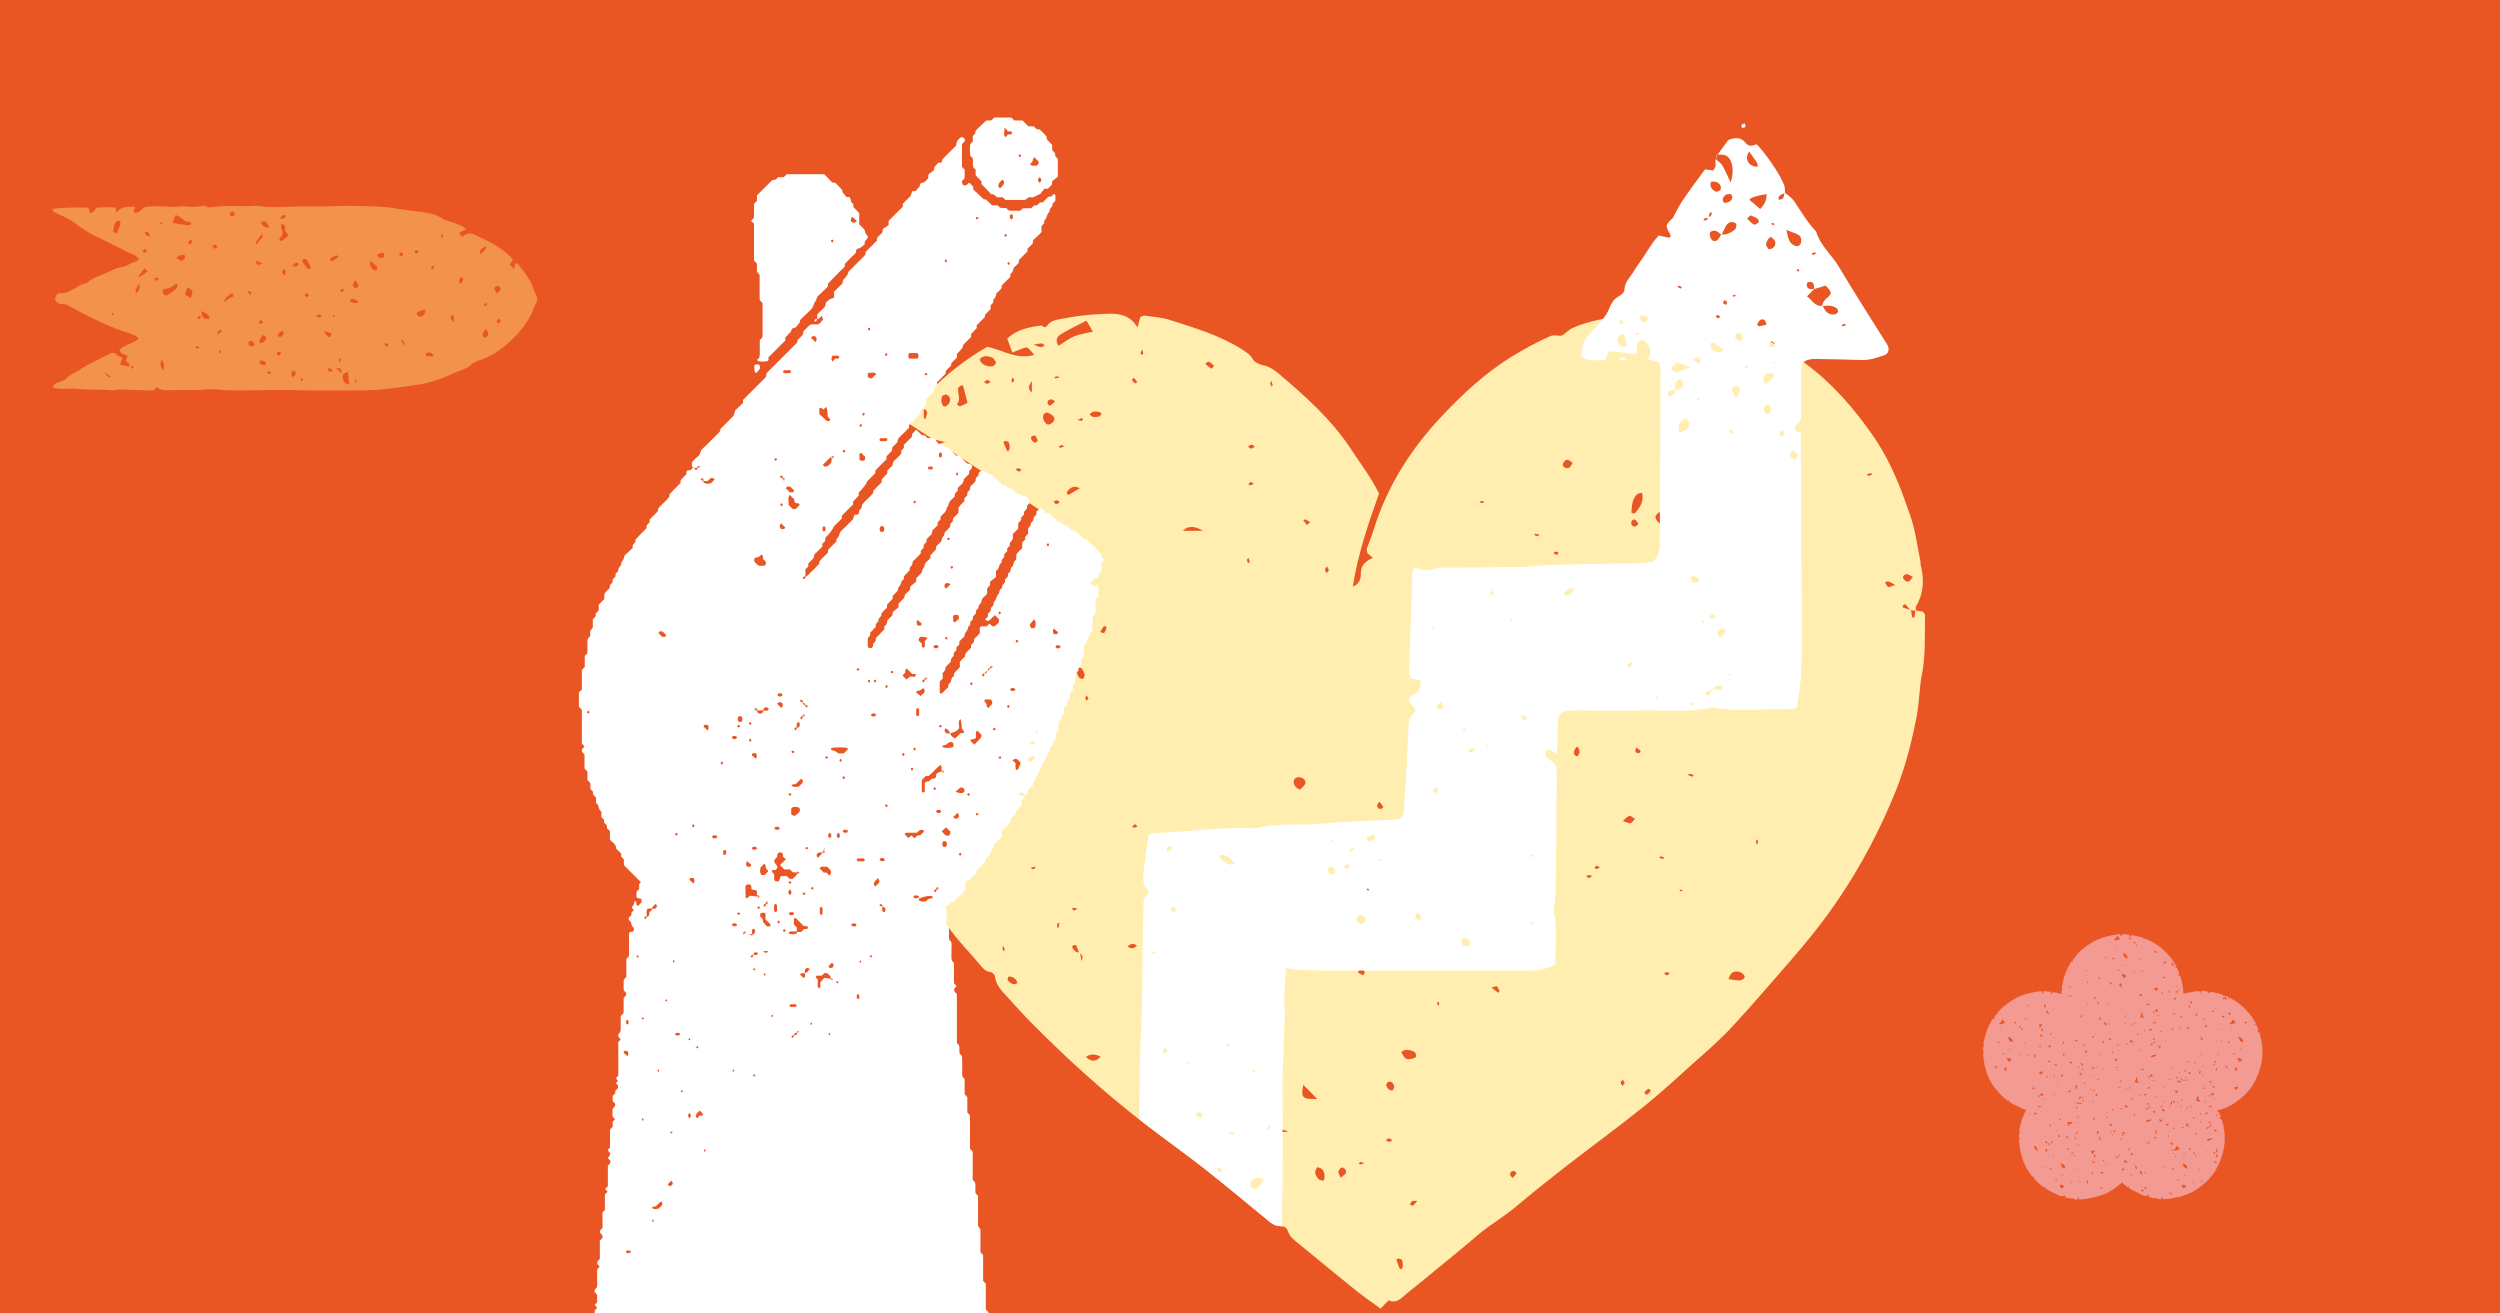 <?xml version="1.0" encoding="UTF-8"?>
<svg id="Capa_1" xmlns="http://www.w3.org/2000/svg" xmlns:xlink="http://www.w3.org/1999/xlink" version="1.1" viewBox="0 0 934 490.6">
  <!-- Generator: Adobe Illustrator 29.0.1, SVG Export Plug-In . SVG Version: 2.1.0 Build 192)  -->
  <defs>
    <style>
      .st0 {
        fill: none;
      }

      .st1 {
        fill: #ea5524;
      }

      .st2 {
        fill: #e94860;
      }

      .st3 {
        fill: #f3934b;
      }

      .st4 {
        fill: #ffeeb0;
      }

      .st5 {
        fill: #fff;
      }

      .st6 {
        fill: #f39a93;
      }

      .st7 {
        clip-path: url(#clippath);
      }
    </style>
    <clipPath id="clippath">
      <path class="st0" d="M718.4,228.5c.3.5.9.9.9,1.4-.2,7.4.4,14.8-1.2,22.2-1,5-.9,10.2-1.9,15.3-1.8,9.6-4.2,18.9-7.8,28-5.8,14.4-13,28.1-21.7,40.9-5.3,7.8-11.2,15.2-17.4,22.3-7.2,8.2-14.2,16.5-21.6,24.5-4.5,4.9-9.5,9.2-14.4,13.6-6.2,5.6-12.3,11.2-18.8,16.5-9.6,7.7-19.6,15-29.3,22.5-5.6,4.4-11.2,8.8-16.7,13.4-3.9,3.4-8.1,6.3-12.3,9.2-3.3,2.3-6.2,5.1-9.3,7.6-7.1,5.8-14.1,11.7-21.3,17.4-1.9,1.5-3.6,3.9-6.7,2.5-.9.9-1.9,1.9-3,3.1-3-2.2-6.1-4.3-9-6.6-7.1-5.7-14.2-11.6-21.3-17.4-1.8-1.4-3.7-2.8-4.4-5.1-.4-1.2-1.4-1.7-2.7-1.7-2.6,0-4.2-1.7-5.9-3.1-7.5-6.2-15-12.4-22.7-18.5-7.5-5.8-15.2-11.3-22.7-17.1-14.5-11.3-28.2-23.6-41.2-36.7-3.5-3.5-6.7-7.1-10-10.7-1.9-2.1-3.9-4.2-4.2-7.3,0-.6-1-1.4-1.5-1.5-1.9-.2-3-1.4-4.1-2.8-3.5-4.2-7.4-8.1-10.6-12.4-4.4-5.9-8.8-12-12.6-18.4-6.2-10.3-12.2-20.7-16.5-32-2.1-5.6-4.9-10.8-5.2-17-.1-2.2-1.9-4.2-2.3-6.4-1.9-9.8-4.5-19.6-3.6-29.7.3-2.9-.8-5.5-1-8.4-.3-4,.6-7.9.7-11.8.1-3.8-.2-7.5.4-11.2,1.3-9.6,3.5-19.1,7.4-28.1.5-1.1,1.9-1.5,3.7-1.1,4.1,1,4.4.9,7.7-3.6-1.8-.3-3.4-.6-5-.8-1.4-.2-1.9-1.3-2-2.4-.1-1.1-.1-2.4.4-3.4.9-2.1,2.1-4.1,3.3-6.1,9.6-15.6,21.6-28.8,37.9-38.1,5.6,1,10.8,4.9,17.6,3-1.1-1.2-1.8-2.3-2.6-2.7-.5-.3-1.5.3-2.3.5-1,.4-2,.8-3.3,1.3-.7-2-1.3-3.5-1.9-5.2,3.7-3.5,8.1-4.2,12.5-4.9.7-.1,1.5,1.3,2.2.3,1.7-2.5,4.3-2.4,6.9-3,5.4-1.1,10.8-1.5,16.2-1.7,4.4-.1,8.3.7,10.9,5.2.4-1.8.7-2.8.9-3.9.5-.2,1-.6,1.5-.6,3.4.5,6.9.7,10.1,1.8,9,2.9,18.1,5.6,26.2,10.7,1.7,1.1,3.3,2,4.3,3.9.6,1,2.2,1.8,3.5,2.1,2.4.4,4.3,1.7,6.1,3.1,10.1,8.5,19.9,17.3,27.2,28.4,3.6,5.5,7.6,10.7,10.4,16.5-4.1,11.5-7.9,22.7-9.8,34.8,2.6-1.1,3.1-3.1,3.1-5.1,0-3.1,2-4.5,4.4-5.7-.8-.6-1.4-1.1-2-1.7-.1-.5-.4-1.1-.3-1.6.8-2.4,1.9-4.8,2.6-7.2,5.1-16.5,14.2-30.6,26-43,7.5-7.9,15.5-15.3,24.8-21.2,2.6-1.7,5.3-3.2,8-4.6l-1.4-61.4L646.3-1.7l73,64,15.7,54.5-26,63.1c.5,1.2,1,2.5,1.5,3.8,1.1,2.9,2.1,5.9,3.2,8.9,2,5.7,2.7,11.7,3.9,17.5,0,.3,0,.6,0,.9,1.4,5.4,1.3,10.6-1.6,15.6-.3.4-.1,1-.1,1.5h-.2v.2h-1.4v-.3c-.2,0-.4-.1-.5-.2-.6-.7-1.1-1.4-1.7-2,0,0-.7.3-.9.5-.1.2,0,.7.1.7.8.3,1.7.5,2.5.8.1.1.2.3.3.4h.3c.1.9.2,1.8.3,2.6h.8c.1-.9.3-1.8.4-2.6h.2v-.2c.8.1,1.6.2,2.4.3h0Z"/>
    </clipPath>
  </defs>
  <rect class="st1" x="-6" y="-10.9" width="946" height="508.1"/>
  <g>
    <path class="st4" d="M715.8,228.1c.9.1,1.7.3,2.6.4.3.5.9.9.8,1.4-.2,7.4.3,14.8-1.2,22.2-1,5-.9,10.2-1.9,15.3-1.8,9.6-4.2,18.9-7.8,28-5.8,14.4-13,28.1-21.7,40.9-5.3,7.8-11.2,15.2-17.4,22.3-7.2,8.2-14.2,16.5-21.6,24.5-4.5,4.9-9.4,9.2-14.4,13.6-6.2,5.6-12.3,11.2-18.8,16.5-9.6,7.7-19.6,15-29.3,22.5-5.6,4.4-11.2,8.8-16.7,13.4-3.9,3.4-8.1,6.3-12.3,9.2-3.3,2.3-6.2,5.1-9.3,7.6-7.1,5.8-14.1,11.7-21.3,17.4-1.9,1.5-3.6,3.9-6.7,2.5-.9.9-1.9,1.9-3,3.1-3-2.2-6.1-4.3-9-6.6-7.1-5.7-14.2-11.6-21.3-17.4-1.8-1.4-3.7-2.8-4.4-5.1-.4-1.2-1.4-1.7-2.7-1.7-2.6,0-4.2-1.7-5.9-3.1-7.5-6.2-15-12.4-22.7-18.5-7.4-5.8-15.2-11.3-22.7-17.1-14.6-11.3-28.2-23.6-41.2-36.7-3.5-3.5-6.7-7.1-10-10.7-1.9-2.1-3.9-4.2-4.2-7.3,0-.6-1-1.4-1.5-1.5-1.9-.2-3-1.4-4.1-2.8-3.5-4.2-7.4-8.1-10.6-12.4-4.4-5.9-8.8-12-12.6-18.4-6.2-10.3-12.2-20.7-16.5-32-2.1-5.6-4.9-10.8-5.2-17-.1-2.2-1.9-4.2-2.3-6.4-1.9-9.8-4.5-19.6-3.6-29.7.3-2.9-.8-5.5-1-8.4-.3-4,.6-7.9.7-11.8.1-3.7-.2-7.5.4-11.2,1.3-9.6,3.5-19.1,7.4-28.1.5-1.1,1.9-1.5,3.7-1.1,4.1,1,4.4.8,7.7-3.5-1.8-.3-3.4-.6-5-.8-1.4-.2-1.9-1.3-2-2.4-.1-1.1-.1-2.4.4-3.4.9-2.1,2-4.1,3.3-6.1,9.6-15.6,21.6-28.8,37.9-38.1,5.6,1,10.8,4.9,17.6,3-1.1-1.2-1.8-2.3-2.6-2.7-.5-.3-1.5.3-2.3.5-1,.4-2,.8-3.3,1.3-.7-2-1.3-3.5-1.9-5.2,3.7-3.5,8.1-4.2,12.5-4.9.7-.1,1.5,1.3,2.2.3,1.7-2.5,4.3-2.5,6.9-3,5.4-1.1,10.8-1.5,16.2-1.7,4.4-.1,8.3.7,10.9,5.2.4-1.8.7-2.8,1-3.9.5-.2,1-.6,1.5-.6,3.4.5,6.9.7,10.1,1.8,9,2.9,18.1,5.6,26.2,10.7,1.7,1.1,3.3,2,4.3,3.9.6,1,2.2,1.8,3.5,2.1,2.4.4,4.3,1.7,6,3.1,10.1,8.5,19.9,17.3,27.2,28.4,3.6,5.5,7.6,10.7,10.4,16.5-4.1,11.5-7.9,22.7-9.8,34.8,2.6-1.1,3.1-3.1,3-5.1,0-3.1,2-4.5,4.5-5.7-.8-.6-1.4-1.1-2-1.7-.1-.5-.4-1.1-.3-1.6.8-2.4,1.9-4.8,2.6-7.2,5.1-16.5,14.2-30.6,26-43,7.5-7.9,15.5-15.3,24.8-21.2,4.9-3,9.9-5.8,15.1-8.1,1.8-.8,3.6.3,4.7-.4,1.3-.8,2.3-2.1,4-2.8,6.1-2.6,12.7-3.7,19.1-4.5,7.4-.9,14.9-1,22.4-.2,1.7.2,3.5.3,4.6,1.9.9,1.2,1.8.8,2.9.2.7-.4,1.7-.5,2.5-.3,12.6,3.1,24.3,8.3,34.8,16,10.5,7.7,18.9,17.4,26.2,28.1,4.2,6.2,7.4,13,10.1,19.9,1.1,2.9,2.1,5.9,3.2,8.9,2,5.7,2.7,11.7,3.9,17.5,0,.3,0,.6,0,.9,1.4,5.4,1.3,10.6-1.6,15.6-.3.4-.1,1.1-.1,1.7h-2c-.7-.8-1.3-1.7-2-2.4,0,0-.7.3-.9.5-.1.2,0,.7.1.8,1,.4,2,.6,3,.9.1.9.2,1.9.4,2.8h.8c.2-.9.3-1.9.4-2.8h0ZM389.5,205.8c-1-2.3-1.7-2.3-3.4,0-1,.2-2.1.2-3,.6-.2.1,0,1.5.2,2.2.5,1.2,1.2,2.4,2.3,4.3.2-2.9.2-5.1.3-7.3,1.2,0,2.4,0,3.7.1.1,1.2.8,1.8,2,1.7.2,0,.6-.3.6-.4,0-.4-.2-1-.4-1-.7-.2-1.5-.1-2.3-.1h0ZM403.5,355.9c.2.9.3,1.8.5,3.2.9-1.8.3-2.5-.8-3-.4-1-.7-1.9-1.1-2.9,0-.1-.5-.2-.8-.1-.8.2-.9.5-.5,1.2.6,1,1.3,1.7,2.6,1.5h0ZM517.5,336.9c-.3.8-.8,1.5-.9,2.3,0,.3.4,1,.7,1,.5,0,1.3-.3,1.4-.6.4-1.2-.2-2.1-1.4-2.5-.3-1-.3-2.5-1-3-1.5-1.1-2.8-2.7-5.1-2.4-1.3.2-2.4.8-2.3,1.7.1,1.1.9,1.4,1.7,1.5,2.5.2,4.9.7,7.1,2h0ZM395.5,129.2c1.9-1.2,3.7-2.6,5.7-3.5,2.2-.9,4.6-1.2,7.1-1.8-.8-1.4-1.5-2.6-2.4-4.1-3.3,1.7-6.5,3.2-9.6,5.1-1.7,1-2,2.6-.8,4.3h0ZM454.4,372.3c1.3-6.5,1.1-7.2-3.3-9.2-.2.2-.6.4-.6.6.1,1.6,1.2,3.2.2,4.9,1.2,1.3,2.5,2.6,3.7,3.8ZM613.5,184.1c-.7.2-1.3.1-1.7.4-2.1,1.8-2.1,4.4-2.3,6.9,0,.2.4.4.6.4.3,0,.7,0,.8-.1,1.7-2.2,3.5-4.4,2.5-7.6h0ZM666.4,157c1.7-.8,2.9-1.4,4.2-2.1-3.7-3.8-6.3-5.7-7.7-5.6,1.6,2,2.8,4.6,3.5,7.7h0ZM623.3,196.7v-6.5c-2.1.7-4.1.9-4.9,2.9.6,2.3,2.3,3,4.9,3.5ZM361.5,150.6c-.6-2.4-1.1-4.4-1.7-6.5,0-.1-.5-.2-.6-.1-.5.3-1.2.6-1.2.9-.4,2,1.2,4.2-.5,6.1.4.3.9.9,1.1.8,1-.3,1.9-.8,2.9-1.3h0ZM537.3,258.8c-.4-2.1-1.5-3.6-3.5-4.3-.4-.2-1.2.1-1.5.5-.3.3-.6,1.1-.4,1.4,1.2,2.2,2.4,2.7,5.4,2.4h0ZM352.2,191.1c2.3,1.3,4.2,3.7,7.4,1.7-1.2-1.5-2.4-2.9-3.6-4.4-.7.5-1.1.9-1.5,1.2-.7.5-1.4.9-2.3,1.4h0ZM486.9,405.3c-.9,4.9-.4,5.4,5.2,5.3-1.7-1.8-3.4-3.6-5.2-5.3ZM523.5,393.1c1.5,2.7,1.8,2.9,4.2,2.4.8-.2,1.7-.5,1.3-1.6-.2-.5-.5-1-.9-1.1-1.5-.5-3.1-1.1-4.6.3h0ZM645.7,365.8c1.6.2,2.7.4,3.9.5,1.4,0,2.6-.9,2.1-1.8-.4-.6-1.1-1.2-1.8-1.4-1.9-.5-3.4,0-4.1,2.7h0ZM470.2,324.7c.5-.8,1.6-1.7,1.5-2.5-.1-.9-1.1-2.1-2-2.4-1.2-.4-2.6,0-5.5.2,2.7,2.1,4.2,3.3,6,4.7h0ZM366,134.3c.6,1.8,2.1,2.4,3.8,2.6,1.2.2,2.6-.9,2.2-1.7-.3-.7-.9-1.5-1.5-1.7-1.5-.5-3.1-.9-4.5.7h0ZM485.7,295c.5-.5,1.4-1.2,1.9-2.1.5-.9-.4-2.1-1.5-2.4s-2.3-.1-2.7,1.1c-.5,1.2.8,3.1,2.4,3.4h0ZM394,156.3c-.4-.5-.6-1-1-1.3-.7-.4-1.5-1-2.2-.8-1.3.4-1.3,1.7-.9,2.7.3.7.9,1.5,1.5,1.7.6.2,1.4-.4,2-.9.4-.3.4-.9.6-1.4h0ZM441.9,198.3h7.5c-3.1-1.9-5.6-1.9-7.5,0ZM405.7,394.9c2.1,1.9,3.9,1.8,5.5-.2-1.9-.8-3.7-1.2-5.5.2ZM461.7,412c-2.9-1.1-5.3-1.5-7.5.4-.3.3-.2,1-.2,1.5s.4.5.5.5c2.3-.7,4.5-1.5,7.2-2.4h0ZM372.1,260.1c-2.3-2.1-2.4-2.2-3.4-.2-.4.9-1.9,1.4-.9,2.9.6.4,1.2.8,2,1.3.7-1.3,1.4-2.5,2.3-4h0ZM492.3,436c-1.5,1.5-1,3,.2,4.4.4.5,1.2.5,1.9.8.2-.5.5-1,.5-1.5-.1-1.7-.5-3.3-2.6-3.6ZM353.3,147.4c-.4.2-1.2.3-1.3.6-.3.8-.4,1.7-.2,2.4.2.8.6,1.9,1.7,1.3.6-.3,1.3-1.1,1.4-1.8.3-1.2-.3-2.2-1.7-2.6h0ZM610.9,306c-1-.6-1.8-1.4-2.2-1.2-.9.4-1.6,1.2-2.4,1.9.9.3,1.8.8,2.7.9.5,0,1-.8,1.8-1.6ZM405.2,251.9c-.3-.6-.5-1.4-1-2.1-.3-.3-1.1-.5-1.4-.3-.4.2-.7.9-.6,1.4.2.8.5,1.6,1,2.3.3.3,1.1.5,1.4.4.4-.2.4-.9.7-1.6h0ZM403.7,227.9c1.1,0,2.4.2,2.5-1.4,0-.4-.8-1.1-.9-1.1-.9.5-1.8,1.1-2.6,1.7.4.3.7.5,1.1.8h0ZM368.2,221.5v1.2c1.1.1,2.2.4,3.3.4s1.9.1,1.5-1.1c-.2-.7-1.1-1.5-1.8-1.5-1,0-2.1.7-3,1.1h0ZM353.1,165.2c-5.3-1.4-5.5-1.3-6.1,1.7,2-.6,4-1.1,6.1-1.7ZM522.3,470.2s-.7.4-.6.5c.4,1,.7,2.1,1.1,3,.1.3.4.4.6.6.3-.4.7-.8.7-1.2,0-.8,0-1.7-.4-2.4-.1-.3-.9-.4-1.3-.5h0ZM579.7,261.3c-1-.8-1.5-1.3-2.1-1.5-.4-.1-.9.4-1.3.6.4.6.5,1.5,1.1,1.9.4.2,1.2-.4,2.4-.9h0ZM450.9,343.5c.8-.8,1.7-1.5,2.2-2.3.2-.3-.2-1-.4-1.4,0,0-.5,0-.6.1-.9.9-2.4,1.7-1.2,3.7h0ZM459.1,358.6c.8.7,1.6,1.5,2.4,2,.3.2,1-.2,1.5-.3-.1-.2-.2-.5-.3-.6-.9-1-1.8-2.3-3.7-1.1h0ZM403.6,182.5c-2.5-1.4-3.8-.3-5,1.3-.1.2,0,.5,0,.6.2.2.5.6.6.5,1.4-.8,2.8-1.6,4.3-2.5h0ZM507.3,363.3c.7.4,1.3.7,2,1.1.2-.5.7-1.2.6-1.4-.5-.5-1.2-.9-1.8-1.3-.2.5-.4.9-.8,1.6ZM500.9,440c.8-.7,1.5-1.1,1.9-1.7.5-.8-.7-2.4-1.6-2.1-.5.2-1.1,1-1.2,1.6,0,.6.5,1.3.9,2.2h0ZM595.9,235.4c-.7.9-1.3,1.6-2,2.5,1.6.4,2.8,1,4-.7-.6-.5-1.2-1-2-1.8h0ZM587.6,173c-.6-.4-1.3-1.2-2.1-1.2s-1.4.9-1.6,1.6c-.3,1,1.2,1.9,2.4,1.3.4-.2.6-.8,1.3-1.8h0ZM448,427.3c2.4-1.5,3.6-2.3,5.2-3.3-2.4-1-4.1-.8-5.2,3.3ZM392.2,238c.3-1-1.3-2.4-2.8-2.4s-.6.3-.7.5c-.3,1.1,1.5,2.6,2.7,2.3.3,0,.5-.3.7-.5h0ZM612.1,195.7c-.4-.6-.8-1.2-1.3-1.6-.2-.2-1,.2-1.2.5-.5,1.1.2,2.3,1.3,2.1.4,0,.7-.5,1.2-1h0ZM670.3,161.6c-.3-.5-.6-.9-1-1.3-.4-.4-.8-.8-1.3-.9-.4-.1-1,.3-1.4.5-.1,0-.1.5,0,.7.7,1.7,1.2,1.8,3.7,1.1h0ZM714.6,215.5c-1-.5-1.7-1-2.3-1s-1.7.7-1.2,1.7c.3.6,1.2,1.2,1.8,1.1.5,0,1-.9,1.8-1.8h0ZM633,213c1.1.5,1.8.7,2.4,1,.3-.7.6-1.4.7-2.1,0-.1-1-.6-1.3-.5-.6.3-1,.8-1.9,1.6h0ZM380.1,367.2c-.4-1.5-1.5-2.2-2.9-2.4-.2,0-.6.2-.6.3-.1.5-.3,1.1,0,1.3,1,1,2.1,1.9,3.6.8h0ZM377.5,202.8c-2.4,1.3-2.6,2.8-.5,4.3.2-1.4.3-2.7.5-4.3ZM375.5,164.7s-.6.4-.6.5c.4,1,.7,1.9,1.2,2.9.1.3.3.4.5.6.2-.4.6-.8.6-1.2,0-.8,0-1.6-.4-2.3-.1-.3-.9-.3-1.3-.5h0ZM456.9,404.7c.7.4,1.2.7,1.9,1,.2,0,.5-.3.7-.4-.5-.6-1-1.2-1.5-1.9-.3.3-.6.6-1.1,1.2h0ZM453.4,136.5c-.6-.5-1.1-1.1-1.7-1.3-.3-.2-.9.3-1.3.5.1.3.2.6.4.7.6.5,1.2,1,1.9,1.4.3-.4.5-.7.9-1.2h0ZM445.4,394.5v.8c1,0,2,.2,3,.2s.5-.3.7-.4c-.3-.3-.6-.8-.9-.8-.9,0-1.9.2-2.8.3h0ZM469.2,388c1.3.4,1.8.6,2.3.6,1.5.2,2.7-.6,2-1-.6-.4-1.4-.4-2.2-.4s-1,.3-2.1.7ZM557.3,369c1,.8,1.7,1.4,2.4,1.9,0,0,.5-.4.5-.6-.2-.6-.5-1.3-.9-1.8-.2-.2-.9.2-2,.4h0ZM520.9,406c-.2-1.3-1.2-2.2-2.2-1.8-.4.2-.8.8-.8,1.2,0,1,1.6,2.3,2.3,2,.4-.2.5-.9.7-1.4h0ZM616.7,407.5c-.2-.3-.6-.8-.7-.8-.6.4-1.2.8-1.6,1.3-.1.2.4.7.6,1.1.4-.3.9-.5,1.2-.9.2-.2.3-.4.5-.7ZM654.7,198.3c.2-.5.5-1,.5-1.4s-.4-1.1-.7-1.2c-.4-.2-1.1.1-1.4.4-.2.2.1.9.3,1.3.3.4.8.7,1.2,1h0ZM708,218.5c-1.2-.7-1.9-1.1-2.6-1.3-.4-.1-.8.3-1.2.4.4.6.7,1.3,1.2,1.7.3.2,1-.3,2.6-.7ZM386.7,165.4c.3-.2,1-.6,1-.7-.2-.7-.5-1.4-.9-1.9-.2-.2-1.1,0-1.4.3-.6.6.2,2,1.3,2.3h0ZM481.3,422.7c-1.6-.5-2.3-.8-2.9-.8s-1,.3-1.5.5c.4.3.7.7,1.1.7.7,0,1.5-.2,3.3-.4h0ZM424,143.3c.5-.3.7-.4,1-.5-.5-.6-1-1.1-1.4-1.7-.3.3-.8.8-.7.9.3.5.8.9,1.2,1.3h0ZM653,156.2c-.5.2-1.1.4-1.5.7-.5.5-1.5,1.1-.4,1.9.4.3,1.4.4,1.5.2.4-.6.6-1.3.8-2.1,0-.2-.3-.5-.4-.7h0ZM412.9,233.9s-.6.1-.7.3c-.4.6-.8,1.2-1.1,1.9.5.2,1.2.5,1.4.4.4-.5.7-1.2.9-1.9,0-.2-.3-.4-.4-.7h0ZM489.5,195.1c-.7-.4-1.3-.8-1.9-1.1-.1,0-.5.3-.7.4.5.6.9,1.1,1.3,1.8.3-.3.6-.5,1.2-1h0ZM386,128.7c1.5.5,2.1.9,2.8,1,.5,0,1-.4,1.5-.6-.4-.3-.7-.8-1.1-.8-.8,0-1.5.2-3.2.5h0ZM666.4,174.2c0-.3,0-.6.1-.8-1,.1-2.1.2-3.1.3v.6h3ZM565.1,440.1c.5-.6,1.1-1.1,1.5-1.8,0,0-.5-.7-.9-.8-1-.2-1.5.5-1.5,1.3s.5.7.8,1.2h0ZM424.8,353.3c-1.2-.9-2.4-.9-3.5.3,1.3,1.1,2.4.7,3.5-.3ZM407.1,154.7c.8,1.5,2.3,1.1,3.6.9.3,0,.6-.7.8-1,0-.1-.3-.5-.6-.6-1.3-.4-2.7-.5-3.7.7h0ZM343.3,180c-.5.3-1.2.5-1.6,1-.2.2.2.9.3,1.4.7-.6,1.4-1.2,2.1-1.8-.2-.2-.4-.3-.8-.6h0ZM623.5,257.2v-.8c-.9-.1-1.9-.3-2.8-.3s-.5.7-.6,1c0,.1.4.6.5.6,1-.1,2-.3,2.9-.5h0ZM347.7,258.4c-.3.2-.7.3-.7.3.2.7.3,1.5.6,2.2,0,.2.9,0,1.4-.2.1,0,.3-.5.3-.6-.5-.6-1-1.2-1.5-1.8h0ZM345.7,152.8s-.6.3-.6.4c0,1,0,2.1.1,3.1,0,.1.4.2.5.2.3-.8.6-1.5.7-2.3,0-.5-.5-.9-.8-1.4h0ZM529.5,448.7c-1,0-1.5-.2-1.8,0-.4.3-.7.8-1,1.2.4.2.9.7,1.1.6.5-.4.9-.9,1.7-1.8h0ZM475.5,334.8c-.6-.4-1.2-.8-1.8-1.1-.1,0-.6.3-.6.5-.2,1,1.4,2.2,2.1,1.7.2-.2.2-.5.4-1h0ZM589.1,279s-.4.4-.5.6c-.7,1-.9,2,.1,2.8.1.1.5.2.6.1,1-.8.9-1.9.5-2.9-.1-.3-.4-.4-.6-.7h0ZM611.4,279.1c-.2.7-.6,1.3-.4,1.7.1.3.8.6,1.2.6s.5-.5.8-.8c-.5-.5-1-.9-1.7-1.4h0ZM385.5,142.4c-1.1,1.5-1.7,2.7,0,4.3v-4.3ZM394.2,150c-.6-.4-.9-.8-1.3-.8-.9,0-1.7.4-1.5,1.5,0,.4.8,1,.9.9.7-.5,1.2-1,1.9-1.6ZM515.4,299.5c-.5.7-.9,1-.9,1.3,0,.9.5,1.5,1.4,1.4.4,0,.9-.7.9-.7-.4-.7-.9-1.3-1.4-2ZM470.3,327.2c-.4.5-.9,1-.8,1.1.5.6,1,1.1,1.5,1.5,0,0,.9-.7.8-.8-.5-.6-1-1.2-1.6-1.8h0ZM424.1,307.9c-.4.3-.8.5-1.1.8.2.2.4.6.6.5.5,0,1-.3,1.4-.4-.3-.3-.6-.6-.9-.9ZM656.5,313.6s-.5.4-.5.5c0,.5.2.9.3,1.4.2-.2.5-.4.5-.6,0-.5-.2-.9-.4-1.4h0ZM475.5,143.9c-.2-.5-.3-1-.4-1.5-.2.2-.5.4-.5.6,0,.5.2,1,.4,1.5.2-.2.3-.4.5-.6h0ZM620.4,319.9s-.4.4-.6.5c.5.2.9.4,1.4.5.2,0,.4-.3.6-.5-.5-.2-1-.4-1.4-.5h0ZM385.1,324.2s.4.6.5.6c.5-.1.9-.3,1.4-.5-.2-.2-.4-.6-.5-.5-.5.1-.9.3-1.4.5h0ZM596.7,323.3c-.3.3-.7.5-1,.8.2.2.4.6.6.6.5-.1,1-.4,1.4-.5-.3-.3-.7-.5-1-.8h0ZM640.6,146.3c.5.2,1,.5,1.5.6.2,0,.4-.4.6-.6-.6-.2-1.3-.4-1.9-.6l-.2.6h0ZM593.3,328.1c.5-.2.9-.4,1.4-.6-.2-.2-.4-.6-.6-.6-.5,0-1,.2-1.4.3.2.3.4.6.6.9ZM632.6,289.5c-.5-.2-.9-.4-1.4-.4-.2,0-.4.3-.6.5.6.2,1.2.4,1.9.6,0-.2.1-.4.2-.6h0ZM628.7,332.8s-.3-.4-.5-.4c-.3,0-.6,0-.8,0,.2.2.3.6.6.6.2,0,.5-.2.8-.3h0ZM585.8,263.6c-.5-.2-.9-.5-1.4-.6-.2,0-.6.3-.6.5s.4.6.5.6c.5-.1,1-.3,1.5-.5h0ZM406.7,261.2c-.2-.5-.4-.9-.6-1.3-.2.2-.6.4-.6.5,0,.5.2.9.2,1.4.3-.2.6-.4.9-.6h0ZM401,340.2l1.4-.5s-.3-.5-.5-.5c-.5,0-1,0-1.4,0,.2.4.3.7.5,1h0ZM583.7,255c-.2.5-.4,1.1-.3,1.5.2.9.7,1,1,0,.2-.5-.1-1-.2-1.5,0,0-.5,0-.5,0h0ZM434.3,344.2c-.2-.5-.4-.9-.6-1.4-.2.2-.6.4-.6.6,0,.5.2,1,.3,1.5.3-.2.6-.4.9-.6h0ZM477.3,342.4c-.3.3-.5.6-.8.9.5.2.9.5,1.3.5s.5-.6.8-.9c-.5-.2-.9-.4-1.3-.5ZM395.2,344.8c-.1.5-.3.9-.3,1.4,0,.2.3.4.5.6.1-.7.3-1.3.4-2h-.6ZM375.4,354.8l-.5-1.3s-.5.4-.4.6c0,.5.3.9.4,1.3.2-.2.4-.4.5-.5h0ZM380.1,174.9s-.4.4-.6.6c.5.3.9.6,1.4.7.2,0,.5-.6.7-.9-.5-.2-1-.3-1.5-.4h0ZM404.1,157.2s.4-.4.6-.5c-.2-.2-.5-.6-.6-.5-.5.2-1,.5-1.5.7.5.1,1,.3,1.4.4h0ZM539.6,353s-.4.3-.6.4c.5.2.9.4,1.4.4.2,0,.4-.3.6-.4-.5-.2-.9-.3-1.3-.4h0ZM593.1,248.7s-.3-.5-.5-.7c-.2.5-.5,1-.6,1.5,0,.2.3.5.4.7.2-.5.4-1,.6-1.5ZM532.1,358.5c-.5-.1-.9-.3-1.4-.3s-.6.3-.6.5c-.2.7,1.4,1,1.9.4.1-.1,0-.4.1-.6h0ZM523.2,360.3c-.2.5-.5,1-.6,1.4,0,.1.4.4.6.5.3-.4.7-.7.7-1,0-.3-.4-.6-.7-1h0ZM317.6,242.7c-.1.6-.3,1-.3,1.5s.4.4.6.6c.3-.4.7-.8.7-1.3s-.6-.5-.9-.8h0ZM370.1,142.7c-.4-.3-.8-.7-1.2-.7s-.9.5-1.3.7c.4.3.8.7,1.2.7s.9-.5,1.3-.7h0ZM623.9,363.6c-.6-.2-1-.4-1.5-.4-.2,0-.4.4-.7.5.4.3.8.7,1.1.7s.7-.5,1-.8ZM495.7,211.7c-.3.4-.7.8-.7,1.2s.4.8.7,1.2c.3-.4.7-.8.7-1.2s-.4-.8-.6-1.2h0ZM466.9,209.8c-.2-.5-.3-1-.5-1.4-.2.2-.5.5-.5.7,0,.5.2.9.4,1.4.2-.2.4-.4.6-.6h0ZM537,374.4c0,.5.1,1,.2,1.4.2-.2.4-.4.5-.6,0-.3,0-.5-.1-.8,0-.1-.3,0-.5-.1h0ZM430.8,386.2c-.4-.3-.8-.9-1.2-.9s-1.1.2-1.3.6c-.5.6.4,1.4,1.3,1.2.4-.1.8-.6,1.2-.8ZM582.4,206.4c-.5-.1-.9-.3-1.4-.3-.2,0-.4.3-.6.5.4.3.8.6,1.2.7.2,0,.5-.5.7-.9h0ZM394.4,141.4l1.4-.4s-.4-.4-.6-.4c-.5,0-.9.2-1.4.3.2.2.4.3.6.5h0ZM378.3,141c-.2.5-.4.9-.4,1.4,0,.2.3.4.4.6.2-.3.6-.7.6-1s-.4-.7-.6-1ZM607,404.6c-.3-.4-.5-.9-.7-1.3-.3.4-.8.8-.8,1.2s.4.8.7,1.2c.3-.4.6-.7.8-1.1h0ZM346.1,206.2c-.2-.5-.4-.9-.6-1.3-.2.1-.5.3-.5.3.2.5.4,1,.6,1.6.2-.2.3-.4.5-.6h0ZM573.3,199.9c.5.2.9.4,1.3.4.2,0,.4-.3.6-.5-.6-.2-1.2-.3-1.8-.4,0,0-.1.3-.2.5h0ZM392.3,199.9s0-.5-.1-.5c-.5-.2-1-.4-1.5-.4-.2,0-.6.4-.6.5.2.4.5.9.7.9.5,0,1-.3,1.5-.5h0ZM430.6,409.8l-.5-1.4s-.5.5-.5.6c.1.5.4,1,.6,1.4.2-.2.3-.5.5-.7h0ZM426.7,130.6c-.2.5-.5.9-.6,1.4,0,.2.3.4.5.6.2-.2.6-.4.5-.6,0-.5-.3-1-.4-1.5h0ZM397.4,166.8s-.4-.6-.5-.6c-.5.1-1,.4-1.4.6.2.2.4.5.6.5.5-.1,1-.3,1.4-.5h0ZM468.8,166.9c-.4-.3-.8-.8-1.2-.8s-.9.5-1.4.7c.4.3.9.8,1.3.8.4,0,.9-.5,1.3-.7h0ZM520.1,425.8c-.5-.2-1-.5-1.4-.5-.3,0-.6.5-.9.8.5.2.9.5,1.4.5s.6-.5.9-.8h0ZM470.1,427.7c-.5-.2-.9-.5-1.4-.6-.2,0-.4.3-.6.5.2.2.4.6.6.6.5,0,1-.3,1.5-.5h0ZM507.6,434.5s.4.6.6.5c.5,0,1-.3,1.5-.4-.5-.2-.9-.4-1.4-.5-.2,0-.4.3-.6.5h0ZM554.4,187.8s-.1-.4-.2-.5c-.3-.1-.6-.2-.8-.1-.8.3-.7.6.3.7.3,0,.5-.1.8-.2h0ZM393.6,187.4c.3.3.6.9.9.9.5,0,.9-.3,1.4-.5-.3-.3-.5-.9-.8-.9-.5,0-1,.3-1.5.4ZM466.9,181.4c.5-.2,1-.4,1.5-.6-.4-.3-.7-.7-1.1-.7s-.6.5-.9.8c.2.2.4.3.6.5h0ZM698.1,177.8c.5-.2,1-.4,1.5-.5-.2-.2-.5-.5-.7-.5-.5,0-1,.3-1.5.4.2.2.4.4.6.6ZM658.6,253.9c-.2-.3-.4-.5-.5-.7-.2.2-.6.4-.6.5.1.5.3.9.5,1.4.2-.2.5-.3.6-.5.1-.2,0-.5,0-.8h0Z"/>
    <g class="st7">
      <g>
        <g>
          <path class="st5" d="M641.7,57.8c1.3-1.9,2.7-3.7,4-5.5,2.5-1,4.7-1.1,6.5,1.1,1.3,1.7,2.7.9,4.1.5,3.6,3.7,8.8,11.4,10.2,15.1.4.9.3,2,.4,3-.6.3-1.3.6-1.9,1-.8.6-.7,1.7,0,1.6.4-.1,1-.3,1.2-.6.3-.6.4-1.4.5-2.1,1.2,1,2.6,1.9,3.5,3.1,2.6,3.9,5,8,8.3,11.5,1.5,5.1,5.7,8.6,8.4,13,5.9,9.9,12.1,19.6,18.2,29.3.9,1.5.5,3.4-1.1,3.9-2.7.9-5.4,1.9-8.4,1.8-6-.2-12-.3-18-.4-.8,0-1.5.2-2.3.4-1,.3-2,.9-2.1,2.1-.2,1.3-.3,2.6-.3,3.9,0,4.4,0,8.9.1,13.4,0,1.9,0,3.6-1.9,4.9-.4.3-.4,1.3-.5,2,0,0,.4.2.6.3.4.2.9.3,1.6.6v6.1c.1,21.7.2,43.5.3,65.2,0,6.8,0,13.6-.3,20.4-.2,3.6-1,7.2-1.6,11.1-1.3.2-2.5.5-3.8.5-8.9-.2-17.8,1-26.7-.6-.5-.1-1-.2-1.5,0-8,1.8-16.2.9-24.3,1-7.8.2-15.7.1-23.6,0-9.3,0-9.3-.1-9.4,8.9,0,2.1,0,4.2-.2,6.3,0,.3-.2.5-.4,1-.7-.6-1.3-1.2-2.1-1.5-.4-.2-1.3,0-1.4.2-.3.6-.7,1.7-.4,2,1,1.1,2.3,2.1,3.9,3.5.1,1,.3,2.5.3,4-.1,14.4-.2,28.8-.4,43.2,0,1.5-.3,3.1-.4,4.7-.1,1-.5,2.1-.3,3,1.4,6.5.5,13,.6,19.4-3.4,2.3-7,2.5-10.7,2.5h-65.3c-5.5,0-11,0-16.5-.1-2.6,0-5.1-.5-8.2-.8-.2,4.3-.7,8.8-.5,13.3.1,2.4.2,4.6,0,7-.3,5.7-.3,11.3-.6,17-.4,5.5-.1,11-.1,16.5v17.3c-.1,12.3-.2,24.6-.4,36.9,0,2.3-.4,4.7-.7,7-.4,2.3-.7,4.6-1.4,6.9-.8,2.3,1.3,3.8,1,6-.3,2.3-.2,4.7,0,7.1.2,2.6-1,4.4-3,6,1,1.5,2.2,2.9,2.7,4.5.4,1.1,0,2.5-.2,4.2-4.7,1.2-9.4.7-14.1.7-1,0-2.1-.3-3-.3-5.7.4-11.5.7-17.2,1.3-3.7.4-7.4,1-10.9-.2-2.1-.7-4-.1-5.9-.5-.2-.3-.4-.5-.4-.8-.1-7.1-.2-14.1-.3-21.2,0-1.3.3-2.6,1.6-3.4.8-.5.9-1.3.3-1.9-1.9-1.9-2-4.1-2-6.6.1-12.6.2-25.1.3-37.7,0-2.6,0-5.3,0-7.8.2-15.2-.2-30.3.6-45.4.8-15.9.5-31.9,1-47.8,0-2-.5-4.3,1.7-5.7.3-.2.3-1.1.1-1.3-2.1-1.8-2-4.2-1.8-6.6.5-4.6,1.2-9.3,1.9-14.3.8-.3,1.8-.7,2.8-.7,11.7-.4,23.4-2.2,35.2-1.8.8,0,1.6.2,2.4,0,7.2-2,14.6-1,21.9-1.5,3.4-.3,6.7-.6,10.1-.8,5.7-.3,11.5-.5,17.2-.8,1.5,0,3.1-.3,4.4-.4,1.9-2,1.5-4.1,1.6-6.2.6-9.4,1.1-18.8,1.5-28.1.1-2.2.4-4,2.2-5.5.9-.7,0-1.7-.8-2.6-1.8-2.1-1.8-2.9.6-4.1,2.4-1.2,2.7-3,2.5-5.2.5-.5,1-1.1,1.5-1.6.2-.1.5-.1.6-.3.1-.1.2-.3.2-.5-.2.3-.5.6-.7.8-.5.5-1.1,1-1.6,1.5-1.2-.2-2.5-.4-3.6-.6-.3-.8-.7-1.2-.7-1.7.4-12.7.8-25.5,1.3-38.2,0-.5.5-.9.8-1.6,1.4.4,2.8,1,4.3,1.1,1.5,0,3-.7,4.5-.9,1.3-.2,2.6-.1,3.9-.1,9.4-.1,18.8-.2,28.3-.3,2.8,0,5.7-.6,8.5-.7,9.4-.3,18.8-.4,28.2-.6,3.9,0,7.8,0,11.5-.7,1.9-2.1,2.4-4.3,2.4-6.7.1-21.7.2-43.4.3-65.2,0-.8-.3-1.5-.6-2.6-1.3-.4-2.8-.8-4.6-1.2.5-.5,1.1-.8,1.2-1.3.7-2.3-.5-4.8-2.7-5.7-.5-.2-1.7.4-1.8.9-.4,1.4-.4,2.9-.5,4.4-3-.4-5.8-.7-8.6-1.1-2.2-.3-2.3,1.4-2.9,3.1-3,.2-6.1.7-9.2-1,0-3.7,1.2-6.8,3.6-9.2,2.9-3,5.9-5.8,7.3-9.9.2-.5.6-.9.8-1.3.9-2.2,4.4-2.6,4.5-4.8.1-2.7,1.8-4.2,3-6.1,1.2-2,2.6-3.9,3.9-5.8s2.5-4,3.9-5.9c.6-.8,1.3-1.6,2-2.4,1.4.3,2.6.6,3.9.8.7-.3.7-.6.4-1.2-1.9-3.4-1.9-3.4,1.1-6.3.1.2.1.4.3.6.1.1.3.2.4.2-.3-.2-.5-.4-.8-.7,1.2-2.3,2.3-4.6,3.8-6.7,2.6-3.9,5.4-7.6,8.2-11.4,1,.1,2,.2,3,.4,1.4-1.3.8-2.9.9-4.4h-.1c.9.9,2.1,1.5,2.7,2.6,1.1,1.8,1.9,3.9,3.1,6.3.8-2.8,1-5.1.3-7.3-.6-1.9-1.7-3.1-3.8-3.1h-2.3.2c0,.1.3,0,.3,0ZM646.3,174.2s-.1-.5-.2-.7c-.1-.1-.3-.1-.5-.2.3.3.6.5.8.7,0,.2.1.4.2.6.1.1.3.1.4.2-.3-.2-.5-.5-.8-.7h0ZM518.8,311s.3-.4.5-.5c-.1.2-.2.5-.4.7-.2,0-.4.1-.6.3-.1.1-.2.3-.2.4.2-.3.4-.5.6-.8h0ZM556.6,222.8c.4-.3.8-.6,1.1-.9.2-.2.2-.5.2-.7,0-.2-.2-.4-.3-.6-.3.3-.6.5-.7.9-.2.5-.1,1-.2,1.4-.2.1-.5.2-.6.3-.1.1-.2.3-.2.4.2-.3.5-.6.7-.8h0ZM638.4,81.2c.4-.3.8-.6,1-.9.2-.3,0-.8-.1-1.2-.3.3-.6.6-.7.9-.2.5-.1.9-.1,1.4-.5,0-1,0-1.5.2-.2,0-.4.3-.7.4.4.2.8.6,1,.4.4-.2.7-.7,1-1.1h0ZM640,257.6c-.9.3-1.8.6-2.7,1-.1,0-.2.6-.1.7.3.3,1,.6,1,.6.7-.7,1.2-1.5,1.8-2.3,1,0,2,0,3-.1.3,0,.5-.6.6-.9,0,0-.4-.4-.6-.4-1.4-.4-2.4.1-3,1.4h0ZM588.1,219.8c-1.6-.1-2.9.4-3.7,1.8-.1.2,0,.5.1.6.2.2.4.3.6.3,1.7-.2,2.6-1.2,3-2.8.2-.1.4-.2.6-.3.1-.1.1-.3.2-.5-.2.3-.5.5-.7.8h-.1ZM626,145.9c.9-.4,2.1-.7,2.6-1.3.6-.8.4-2-.6-2.7-.6-.5-1.9.4-2.1,1.6-.2.7,0,1.5,0,2.3-1.1.2-2.7-.4-2.8,1.6,0,.2.2.6.3.6,1.5.2,2.1-.9,2.6-2.1h0ZM643.1,87.6c2,.2,3.6-.7,5-1.8.5-.4.7-1.3.6-2-.1-.7-2.1-1.1-2.7-.6-.4.3-.9.6-1.1,1-.6,1.1-1.1,2.3-1.7,3.5-.6-.4-1.2-1-1.9-1.3-1-.5-2.4-.1-2.5.8-.1.7.1,1.5.5,2.1.7,1,1.7,1,2.5.2.5-.5.8-1.2,1.2-1.9h0ZM681,114.3c.9,2.1,2.2,3.6,4.7,3.1.4-.1.9-.6,1-1,0-.4-.2-1.1-.6-1.3-1.6-1.1-3.5-1-5.3-.7,0-1.3.7-2.2,1.8-3.1,2-1.6,1.8-2.3-.6-4.6-1.4.5-2.9.9-4.3,1.3v-1.4c-.2-1.2-1.1-1.4-2.1-1.2-.2,0-.5.3-.5.5-.2,1,0,1.9,1.3,2.1.5,0,.9,0,1.4,0-.8.8-1.7,1.7-2.7,2.7,2,1.5,3,4,5.9,3.5h0ZM660,72.5c-4.1.7-6.3,1.4-6.4,2.2,1.2,1,2.6,2.1,4,3.4,1.5-1.6,2.4-3,2.4-5.6h0ZM667.4,85.9c.6,3.1,1,5.2,3.4,6,1,.3,2-.4,2.1-1.5.1-1.1,0-2.1-1.1-2.7-1.1-.6-2.4-1-4.4-1.8h0ZM461.3,322.8c-1.7-2.8-3.7-3.9-6-3.2,1.9,2.9,3.9,3.9,6,3.2ZM630,156.1c-2.9,1.9-2.9,1.9-2.7,5.9,1.4-1.4,3.5-1,4-3.4-.4-.7-.8-1.5-1.3-2.4h0ZM631.7,137.2c-2.1-.8-3.5-1.4-5-1.7-.5-.1-1.2.8-1.7,1.3-.3.3-.5,1.1-.3,1.3.4.5,1.2,1.1,1.7,1,1.5-.4,3-1.1,5.2-2h0ZM472.3,440.9c-1.1-1.1-2.3-1-3.6-.6-1.1.4-1.5,1.2-1.4,2.3,0,.5.3,1.1.6,1.3,1,.7,1.8.2,2.4-.8.6-.8,1.3-1.5,1.9-2.3h0ZM660.8,93.2c.6-.2,1.2-.3,1.5-.5.9-.7,1.2-1.7.8-2.7-.3-.6-1-1.1-1.5-1.5-.1-.1-.8.5-1,.8-.4.7-.8,1.4-.8,2.1,0,.6.7,1.2,1.1,1.8h0ZM641.6,71.6c.4-.3,1.1-.4,1.2-.8.4-1.1-.2-2.1-1.1-2.6-.6-.4-1.4-.3-2.1-.4-.2,0-.5.3-.5.6-.4,1.5.9,3.1,2.5,3.3h0ZM607.8,129.1c-.3-1.2-.5-2.4-.9-3.6-.1-.3-.7-.7-1-.7-.4,0-.9.4-1.1.8-1,1.8-.4,3.4,1.7,4,.3.1.8-.4,1.4-.6h0ZM654.2,80.4c-.5.4-.9.6-1.2.9-.1.2-.2.6,0,.7.7.7,1.4,1.4,2.3,1.9.4.2,1.2-.4,1.7-.8.2-.2,0-1.1-.3-1.3-.8-.6-1.7-.9-2.5-1.3ZM653.5,56.6c-1.3,2-.9,3.5.1,4.6.6.6,1.7,1,2.5,1.1.8.1.8-.9-.2-2.3-.7-1-1.4-2-2.5-3.5h0ZM644.5,75.8c1.3-.2,2.5-.6,2.7-2.1,0-.4-.4-1.2-.6-1.2-.7,0-1.5,0-2,.4-.8.6-1.3,1.5-.7,2.6.1.2.4.2.6.3h0ZM660.7,154.8c.4-.5,1-1.1,1-1.7,0-.6-.3-1.3-.7-2-.1-.2-1,0-1.3.3-.9.7-.9,1.7-.4,2.6s.8.4,1.4.7h0ZM508.3,345.4c1.3-.3,2.2-1.5,1.7-2.5-.3-.5-1.1-1.1-1.7-1.1-1,0-1.9,1.5-1.4,2.3.3.6,1,.9,1.4,1.2h0ZM644.2,130.7c-1.4-.9-2.6-1.8-3.9-2.5-.3-.2-.9,0-1.3,0,.1.7,0,1.7.3,2,1.3,1.1,2.9,2.3,5,.5h0ZM669.5,168.5c-.3.5-1,1.2-.9,1.5.4.8,1.2,1.3,1.9,2,.4-.6,1-1.1,1-1.7,0-1-.5-1.9-2.1-1.9h0ZM548,353.5c.5-.2,1.1-.3,1.3-.6.2-.3.1-1.1-.2-1.3-.5-.5-1.2-.9-1.9-1.1-.4-.1-1.2.4-1.2.6,0,.7.2,1.4.5,2,.2.3.9.3,1.4.5h0ZM648.6,148.8c.8-1.3,1.3-2,1.4-2.6.1-.6-.2-1.3-.5-1.8-.2-.3-1-.2-1.4,0-.8.2-1.2.8-.9,1.7.3.7.7,1.3,1.4,2.8h0ZM496.6,323.9c-.2.4-.8,1.1-.6,1.5.2.6.9,1.2,1.5,1.3.5,0,1.3-.7,1.4-1.2.2-.9-.9-1.8-2.3-1.7h0ZM632.9,215.1c-.4.2-1,.3-1.2.6-.2.3,0,.9.2,1.2.6.9,1.5,1.2,2.5.5.3-.2.5-1.1.3-1.2-.5-.5-1.1-.7-1.8-1h0ZM663.2,140.3c-1.3-.9-2.4-1.3-3.6-.3s-1.2,2.2,0,3.6c1.1-1,2.2-2,3.5-3.3h0ZM656.6,121.4s.4.5.6.5c.9-.2,1.9-.4,2.8-.6-.3-.6-.4-1.5-.9-1.8-1.1-.6-1.9.3-2.4,1.2-.1.2-.1.5-.2.7h0ZM650.9,126.7c.3-1-.1-1.9-1.2-2.3-.4-.2-1,0-1.2.3-.7,1,.1,2.6,1.4,2.7.3,0,.7-.5,1-.7ZM536.1,296.6c.5-.6,1-1,1.3-1.6.1-.2-.5-.7-.7-1-.5.4-1.1.8-1.5,1.3,0,0,.5.7.9,1.3ZM661.7,127.4c-.3.6-.6,1.1-.8,1.7,0,.1.7.6,1.1.6.9,0,1.3-.6,1-1.4-.1-.3-.7-.5-1.3-.9h0ZM538.6,262.2c-.8.7-1.4,1-1.8,1.5-.2.2.3,1.2.4,1.2.7,0,1.5,0,1.9-.5.3-.4-.2-1.2-.4-2.2h0ZM511.7,314.4c.6-.3,1.2-.5,1.8-.9.3-.2.1-.9,0-1.3,0-.1-.4-.3-.6-.3-.7.2-1.4.5-2.1.8-.2.1-.4.5-.4.6.3.4.6.6,1.1,1.1h0ZM449.3,416.1c-.6-.2-1.2-.5-1.9-.6-.2,0-.6,1.1-.5,1.2.5.4,1.1.7,1.7,1,.2-.4.4-.9.7-1.5h0ZM615.7,118.8c-.4-.2-.9-.7-1.6-.9-.4-.1-1,0-1.3.3-.5.5.2,2,1.1,2.2.4.1.9-.2,1.3-.4.2,0,.2-.4.4-1.2h0ZM642.7,238.1c.7-.6,1.5-1.2,2-1.9.1-.2-.7-1.4-1.1-1.4-1,0-1.9.7-1.9,1.8,0,.4.5.8.9,1.5h0ZM502.8,324.7c.5-.2,1.1-.3,1.3-.7.2-.3-.2-.9-.3-1.3-.6.3-1.1.6-1.7.9.2.4.5.8.7,1.1h0ZM447.8,459.3c-.4-.7-.6-1.1-.8-1.4-.5.3-1.1.6-1.5,1-.1.1.4,1.1.6,1,.6,0,1.1-.4,1.7-.6h0ZM529.4,340.8c-.4,1-.6,1.7-.9,2.3.7.2,1.3.5,2,.6.2,0,.7-.9.5-1.2-.3-.6-.9-1-1.7-1.7ZM647.7,161.4c-.5-.4-1-.7-1.5-1-.1,0-.4.3-.6.4.5.5,1,1,1.4,1.4.2-.2.3-.4.7-.8h0ZM665.7,160.6c-.4.7-.8,1.2-1.1,1.8,0,0,.3.5.5.5.8.2,1.4-.1,1.4-1s-.5-.7-.9-1.3h0ZM438,316.9c-.4-.4-.5-.7-.7-.7-.8-.2-1.5.5-1.4,1.4,0,.2.3.4.5.6.6-.4,1.1-.9,1.7-1.3h0ZM505.4,316.4c-.5.6-.9,1-1.2,1.5,0,0,.3.3.4.5.5-.4.9-.9,1.3-1.3,0,0-.2-.4-.5-.7h0ZM606.6,120.8c-.2-.4-.3-1-.6-1.2-.3-.2-.8.2-1.2.3.2.4.4.9.7,1.1.2.2.7-.2,1.1-.3h0ZM644.2,112.1c-.2.4-.5.9-.4,1.2.2.3.7.4,1.1.6.1-.4.5-.9.3-1.1-.2-.4-.7-.5-1.1-.7h0ZM438.7,338.6c-.6.3-1.3.5-1.3.8,0,.4.2,1.1.5,1.2.3.2.9-.1,1.4-.2-.2-.6-.4-1.2-.6-1.9h0ZM549.7,279.5c-.4.3-.9.7-1.4,1,.4.2.8.7,1.2.6.6-.1,1.1-.6,1.7-.8-.4-.2-.8-.5-1.4-.8h0ZM570.7,268.3c-.6-.4-1.1-.8-1.7-1.1-.1,0-.4.2-.6.4.3.5.7,1.1,1,1.6.3-.2.6-.5,1.2-.9ZM632.3,134.3c.9.6,1.5,1.1,2.3,1.7,0,0,.4-.3.5-.5.4-1-.2-2-1.2-1.9-.4,0-.8.4-1.5.8h0ZM608.9,249.7c.4-.6.7-1.1,1-1.7,0-.1-.4-.6-.4-.6-.6.3-1.1.7-1.7,1,.3.3.5.6,1,1.2h0ZM435.7,391.7c-.5.2-1.1.2-1.2.5-.2.3.2.9.3,1.3.4-.2,1-.3,1.2-.7.2-.2-.2-.8-.3-1.2ZM641.1,230.6c-.4-.5-.7-1.1-.9-1.1-.4,0-1.1.2-1.3.5-.2.3.2.8.2,1.3.6-.2,1.2-.4,2-.7h0ZM457.1,437.5c-.7-.6-1.2-1-1.9-1.4,0,0-.5.4-.5.5.2.5.3,1.1.7,1.2.3.2.9-.2,1.7-.4h0ZM461.7,453.5s-.5,0-.5.2c-.1.2-.2.5-.1.7.4.6.7.5.8-.2,0-.2-.2-.4-.2-.6h0ZM448.6,454.8s-.4-.2-.6-.2c-.7.2-.7.5-.1.7.2,0,.4,0,.6-.1.1,0,0-.3.1-.5h0ZM461.1,423.2c-.4-.1-.8-.3-1.2-.3s-.3.3-.5.5c.4.2.7.5,1.1.6.1,0,.4-.6.6-.8h0ZM474.7,421s-.4-.3-.6-.5c-.2.4-.5.8-.6,1.2,0,.1.4.3.6.5.2-.4.4-.8.6-1.2h0ZM662.9,83.8s-.3-.5-.4-.5c-.2,0-.5,0-.7.1.2.3.3.6.6.8,0,0,.4-.2.6-.4h0ZM563.9,231.3s0,.5.2.5c.2.1.5.2.7.1.6-.4.5-.7-.2-.8-.2,0-.4.1-.6.2h0ZM636.6,232.3s-.3-.4-.4-.6c-.2.2-.5.5-.5.5.2.3.5.5.7.8l.3-.7h0ZM469,400.2s0-.5-.1-.5c-.2-.1-.5-.2-.7-.2-.7.3-.6.7.2.9.2,0,.4-.1.7-.2h0ZM444.6,397.4s-.3-.4-.4-.6c-.2.2-.5.4-.4.5.2.3.4.5.6.7,0-.2.2-.4.2-.6h0ZM653.3,137.2s-.4-.6-.4-.6c-.5.1-.9.3-1.3.5.2.2.4.6.5.5.4-.1.8-.3,1.3-.5h0ZM459.2,389.9c-.4.2-.7.4-1.1.6.2.2.4.6.5.5.4-.2.8-.4,1.1-.6-.2-.2-.4-.3-.5-.5h0ZM635,148.8s-.3-.4-.5-.5c-.2.4-.5.7-.6,1.1,0,.1.3.3.5.5.2-.4.4-.7.6-1.1h0ZM646.8,251.9s-.5-.2-.7-.2c-.1,0-.2.3-.2.5.2,0,.5.2.7.2s.2-.3.2-.5ZM678,94.2c-.4.2-.8.4-1.2.6.2.2.4.6.5.5.4-.2.8-.4,1.2-.6-.2-.2-.4-.3-.5-.5h0ZM619.2,260.5s-.3-.4-.4-.6c-.2.2-.5.4-.4.5.2.3.4.5.6.7,0-.2.2-.4.2-.6h0ZM633.1,263s-.4-.5-.5-.5c-.4.2-.7.4-1.1.6.2.2.4.5.5.4.4-.1.7-.3,1-.5h0ZM672.3,101.1s-.3-.5-.4-.5c-.2,0-.5,0-.7.1.2.3.3.6.5.8,0,0,.4-.2.6-.4h0ZM431.8,356s-.3-.5-.4-.5c-.4,0-.8.3-1.2.4.2.2.3.5.4.5.4,0,.8-.3,1.2-.4h0ZM547.1,272.1s-.4.2-.6.4c.1.2.3.4.4.5.3-.2.5-.4.8-.6-.2,0-.4-.2-.6-.2h0ZM455.4,487.8s0,.5.2.5c.2.1.5.2.7.1.6-.3.6-.7-.2-.8-.2,0-.4.1-.6.2h0ZM556.1,277.5s-.4,0-.5.1c-.1.2-.2.5-.1.6.3.6.6.5.8-.2,0-.2-.1-.4-.2-.6h0ZM572.1,344.3s-.5.5-.8.7c.4.2.7.4,1.1.5.1,0,.3-.3.5-.5-.3-.3-.6-.5-.8-.7ZM627.9,107.8s.4-.3.5-.5c-.4-.2-.8-.4-1.2-.6-.1,0-.3.3-.5.5.4.2.8.4,1.1.6h0ZM511.5,332.2s-.5-.2-.7-.2-.2.3-.2.5c.2,0,.5.2.7.2.1,0,.2-.3.2-.5h0ZM647.9,110.9s.4-.3.6-.4c-.2-.2-.4-.5-.5-.5-.3.2-.5.4-.8.6.2,0,.4.2.6.2h0ZM611.4,125.2c.4-.2.8-.4,1.1-.5-.2-.2-.3-.5-.4-.5-.4,0-.8.1-1.2.2.2.3.3.6.5.9h0ZM516.1,321.1s-.4-.2-.6-.2c-.7.2-.8.5-.1.8.2,0,.5,0,.6-.2.1,0,0-.3.1-.5h0ZM572.5,319.2c-.4.2-.7.3-1,.5.2.2.4.5.4.5.4-.1.7-.4,1-.5-.2-.2-.3-.3-.5-.4h0ZM642.7,118.2c-.4-.2-.8-.4-1.2-.5-.2,0-.3.3-.5.5.3.3.6.7.9.7s.6-.5.9-.7h0ZM497.5,313.7s-.2.4-.2.7.3.2.5.2c0-.2.2-.5.2-.7s-.3-.2-.5-.2h0ZM688,121.4s.3.5.5.5c.4-.1.8-.3,1.2-.4-.2-.2-.3-.5-.4-.5-.4,0-.8.3-1.2.4h0ZM540.1,321l-.3.4h.4l-.2-.4ZM663.2,135.7l-.4-.5s-.3.3-.5.4c.1.2.3.4.4.4.2,0,.3-.2.5-.4h0ZM535.3,235.2s.3-.3.5-.4c-.2-.2-.3-.4-.4-.4s-.3.2-.5.4c.2.2.3.3.4.5h0ZM461.8,429.8l-.4-.3v.4l.4-.2h0ZM647.2,212.4l-.3.5h.5l-.2-.5h0ZM453.6,460l.3-.4h-.4l.2.4h0Z"/>
          <path class="st5" d="M651.8,46c.1.4.4,1,.3,1.3s-.8.4-1.2.6c-.1-.4-.4-.9-.3-1.1.2-.4.7-.5,1.1-.7h0Z"/>
          <path class="st5" d="M605,134c.5-.2.9-.6,1.3-.5.4,0,.8.4,1.2.7-.5.2-.9.5-1.4.5-.4,0-.8-.4-1.2-.6h0Z"/>
          <path class="st5" d="M641.6,59.3c-.2-.4-.4-.7-.5-1,0-.1.3-.3.5-.5h-.2c0-.1,0,1.6,0,1.6h.1c0-.1,0,0,0,0Z"/>
        </g>
        <path class="st2" d="M714.3,228.1v.3h-.3s-.2-.3-.3-.4c.2,0,.4.1.5.2h0Z"/>
        <path class="st2" d="M716.1,228.1v.2h-.2v-.2h.2Z"/>
      </g>
    </g>
  </g>
  <g>
    <g>
      <path class="st1" d="M225.5,489.7l12-112.5,5.4-43.6s5.6-42.7,45-43.1c39.4-.4,55.2,19.7,55.2,19.7l7.3,17.1,10.6,80.8-2.4,85.8s-72.1-3.1-81.8-4.1c-9.7-1-51.2,0-51.2,0h0Z"/>
      <g>
        <path class="st5" d="M255.2,304.5v-3.4c.5-.4.9-.9,1.4-1.3.2-.2.6-.1,1-.2.9-.9,2-1.9,2.9-2.9.4,0,.7,0,1-.1.4-.3.6-.9,1-.7.6.2.3.8.4,1.2-.4.8-1.5.2-1.9,1,.5.5.9.9,1.4,1.4.4-.3.7-.6,1-.9h3.8c.4.3.7.7,1,1,.9,0,1.3-.5,1.4-1.4-.4-.4-.8-.9-1.3-1.3-.3-.3-.9-.3-1.3,0-.3.2-.4.5-.7.7-.3.2-.6.2-.9.1-.3,0-.5-.4-.6-.5v-2.8c.7-.8,1.5-.3,2.3-.5.3-.3.7-.6,1-1,.4.5.8.9,1.3,1.5.2.6,0,1.5,1.2,1.4.3,0,.6.2.8.4.2.2.5.4.7.5.5.2,1.1-.3,1.2-1h1.3c.8-.8.8-.9.2-1.8q-1.2.9-1.6,1.8c-.2,0-.4,0-.5,0-.5-.4-.9-.9-1.3-1.4-.2-.8-.2-1.7.2-2.5h2.2c.6-.6,1.2-1.3,1.9-2.1.4.5.7.8,1,1.1.1.1.3,0,.5,0v2.4c.7.5.7.5,1.2.5.5,0,.9,0,1.4.1.4.6.8,1,1.6.9.7-.3,1.1-.9,1.5-1.5-.5-.5-.9-.9-1.3-1.3h-2.8c-.6-.3-.8-1.1-1.5-1-.1-.4,0-.7.4-.8.8-.2,1.5-.3,2-1.1h4.8c.4-.4.7-.7,1.1-1,.9,0,1.9,0,2.8,0,.4,0,.5.4.4.6-.1.1-.2.3-.4.3h-1.9c-.2.2-.4.4-.4.4.9,1.2.9,1.1,2.4,1.8.2,0,.3.2.4.3v1c.5.5.9.9,1.4,1.4,1-.6,1.6-1.4,1.7-2.5.5-.4.9-.9.7-1.7-.3-.3-.6-.6-.9-1,0-.1.2-.3.3-.3.1-.1.3-.2.4-.2h4.3c.5,0,.9,0,1.3.1.3.3.5.5.8.8.3-.3.7-.6,1-.9h1.9c.3.3.6.6,1,.9h4.8c.4.3.7.7,1.1,1h2.8s.5.5.8.8c.7,0,1.4.2,2.2.3.2.2.5.5.7.7.3,0,.6.2.9.2.9-.1,1.5.2,2.1.9.8,0,1.5.3,2,1h1.9c.4.4.7.7,1.1,1h.9c.5.5,1,.9,1.3,1.4.5.8,1.5.3,2,1,.4.7,1.1.4,1.7.7.6.6,1.1,1.1,1.7,1.7h1c.7.7,1.4,1.3,2,1.9.4,0,.7,0,1,0,3.7,3.7,7.3,7.3,10.9,10.9,0,.9.4,1.5,1,2v1.9c.4.4.7.7,1,1.1v1.9c.4.4.7.7,1,1,0,.4,0,.7,0,.9.3.4.6.7.9,1,0,1-.1,2,.1,2.9.2.2.5.5.7.7.4.9,0,1.9.3,2.8-.3.4-.6.8-.9,1.1.2,1,1.4.2,1.8,1v2.8c.4.4.7.7,1,1.1v3.8c.4.4.7.7,1,1.1v5.7c.3.3.5.5.8.8.4,1.7-.1,3.4.3,5.1.2.2.5.5.7.7.3,1.2,0,2.5.1,3.8,0,1.1-.2,2.2.2,3.3.3.3.5.5.7.7v7.6c.3.4.7.7,1,1.1-.3.3-.6.7-.9,1v.9c.4.4.7.7,1,1.1v18.3c.3.3.5.5.7.7.5,1,0,2.2.4,3.3.2.2.5.5.7.7.3.9.1,1.9.2,2.8v2.4c0,.9-.2,1.9.2,2.8.3.3.5.5.7.7v5.7c.4.4.7.7,1,1.1v5.7c.4.4.7.7,1,1.1v12.5s.5.5.7.7c.1.1.2.3.3.4v10.5c.3.3.6.6.8.8.5,1.3,0,2.8.3,4.2.2.2.5.5.7.7,0,.2.2.3.2.4v11.2c.3.3.6.7.9,1.1v8.6c.4.4.7.7,1,1.1v9.6c.3.4.7.7,1,1.1v9.6s.5.5.7.7c.1.1.3.3.3.4v6.7c-.7.8-1.6.3-2.4.5-.4-.3-.7-.6-1-.9-.4.3-.7.6-1,.9h-3.8c-.4-.3-.7-.6-1-.9-.3.3-.5.5-.7.8-.2,0-.3.2-.4.2h-5.4c-.3-.3-.7-.6-1.1-.9-.3.3-.6.6-1,.9h-129.2c-.4,0-.7-.2-.9-.6-.3-.6.5-.5.7-.7,0-.2.1-.3.1-.4v-6.3c.3-.3.6-.7.9-1.1-.3-.3-.6-.7-.9-1,.3-.3.6-.7.9-1v-2.8c-.4-.4-.7-.7-.9-1-.2-.8.2-1.3.7-1.6.4-.8.2-1.7.2-2.4v-2.4c0-.8-.2-1.6.2-2.3.3-.3.5-.5.7-.7-.2-.7-1.2-1-.8-2,.3-.3.6-.7.9-1v-6.8c.3-.4.7-.7,1-1v-.9c-.3-.4-.6-.7-.9-1-.2-.8.2-1.3.7-1.6.4-.7.2-1.3.2-2v-2.4c0-.6-.2-1.3.2-1.9.3-.3.5-.5.7-.7v-5.7c.3-.4.6-.7,1-1.1-.3-.3-.6-.7-.9-1,.3-.4.6-.7,1-1v-7.7c.6-.6,1.3-1.1.8-2-.2-.2-.5-.5-.7-.7v-.4c.5-.5.9-.9.7-1.7-.3-.3-.6-.6-.9-1,.3-.3.6-.7.9-1v-6.7c.4-.4.7-.7,1-1.1v-1.8c.3-.4.6-.7.9-1-.3-.3-.5-.5-.8-.8-.4-.9,0-1.9-.2-2.7.2-.9,1.4-1.2,1-2.3-.3-.3-.6-.6-.9-1v-1.9c.3-.3.6-.7,1-1v-.9c.4-.4.7-.7,1-1,0-.4,0-.7,0-.9-.3-.4-.6-.7-.8-1,.3-.3.5-.5.8-.8-.3-.3-.5-.6-.8-1,.3-.3.6-.6.9-1v-12.5c.3-.4.6-.7.9-1-.3-.4-.6-.7-.9-1-.2-.8.2-1.3.7-1.7,0-.3.2-.6.2-.9v-4.9c0-.2.1-.3.2-.4.2-.2.5-.5.7-.7,0-.2.2-.3.2-.4v-5.3c.2-.7,1.3-1,.9-2.1-.3-.3-.6-.6-.9-1v-3.8c.3-.4.6-.7,1-1.1v-6.7s.5-.5.7-.7c.1-.1.2-.3.3-.5v-8.5c.4-.6.9-.5,1.3-.5.6-.4.7-1,.4-1.6-1.1-.5-.5-2.2-1.7-2.7-.2,0,0-.6-.1-.9.3-.3.6-.7,1-1v-.9c.3-.4.6-.7.9-1-.3-.4-.6-.7-.8-1,.3-.5.7-.8.8-1.2.1-.5.1-.9.5-1.2.8.4.1,1.5,1,1.9.5-.5.9-.9,1.4-1.4v-1c-.4-.8-1.6-.2-1.9-1v-1.9c.4-.4.7-.8,1-1.1v-1.9c1.1-.6.9-1.7.9-2.7.3-.3.5-.7.9-1.1v-1.8c.3-.4.6-.7,1-1.1,0-.3,0-.6,0-.9.3-.3.6-.7,1-1v-1.9c.4-.4.7-.7.8-.9.2-.6.3-1,.5-1.6.5.4.8.7,1.1,1h.9c1-.6.1-1.8.7-2.6.2-.3.5-.4.8-.3.4.1.7,0,.8-.4.1-.2-.2-.5-.5-.6-.6,0-1.2,0-1.9,0q-.5-.8-.5-2.2c1.5-1.5,3-3,4.4-4.4.4.4.7,1,1.5.9.7-.1.8.9,1.5.8.4-.5.9-.9,1.3-1.3,0-.4,0-.7-.1-1-1.2-1.2-1.1-1.2-.4-2.3h1.4c-.1.4,0,.6.3.8.3.1.6.2.8.2.3,0,.6-.1.7-.4,0-.2-.3-.5-.5-.5-.4-.1-.9,0-1.3,0h.4ZM300.7,290c-.8.1-.8.2-1,1.4,0-.1,0-.4,0-.4-.3-.1-.6,0-.8.3-.2.2-.2.4.2.6,0,0,.2,0,.3-.1.1-.1.2-.2.3-.7.8-.1.8-.2,1.5-1.8-.2.1-.5.3-.6.4-.2.4,0,.6.4.4.2-.1.3-.4.4-.6,0,0-.3-.3-.9.6h0ZM296.8,386.8c.8-.1.8-.2,1.5-1.8-.2.1-.5.3-.6.4-.2.4,0,.6.4.4.2-.1.3-.4.4-.6,0,0-.3-.3-.9.6-.8.1-.8.2-1,1.4,0-.1,0-.4,0-.4-.3-.1-.6,0-.8.3-.2.2-.2.4.2.6,0,0,.2,0,.3-.1.1-.1.2-.2.3-.7h0ZM281.3,356.8h1.3c.1,0,.3-.2.4-.3,0-.1.2-.3.2-.3,0-.1-.2-.3-.3-.3-1-.3-1.3-.1-1.5,1.3,0-.1,0-.4,0-.4-.3-.1-.6,0-.8.3-.2.2-.2.4.2.6,0,0,.2,0,.3-.1.1-.1.2-.2.3-.7h0ZM300.7,363.6c-.5,0-.9,0-1.3,0-.2,0-.4.4-.5.5.4.4.9.9,1.3,1.3.2-.2.5-.3.5-.5.1-.4,0-.9,0-1.3.9-.3.9-.4,1.8-1.6-.9-.6-1-.5-1.8.2v1.3h0ZM284.2,299.7c1,0,1.2-1,1.9-1.4,0-.6.3-1.2-.5-1.4-.5.5-.9.9-1.4,1.3v1.9c0-.1,0-.4,0-.4-.3-.1-.6,0-.8.3-.2.2-.2.4.2.6,0,0,.2,0,.3-.1.1-.1.2-.2.3-.7h0ZM243.5,339.4h-.9c-.8,0-1,.3-1,1.1v2.3c0-.1,0-.4,0-.4-.3-.1-.6,0-.8.3-.2.2-.2.4.2.6,0,0,.2,0,.3-.1.1-.1.2-.2.3-.7.5.1.9-.3.9-.7,0-.7.2-1.1.7-1.5.3-.2.4-.4.3-.8h1.3c.8-.8.8-.9.2-1.8q-1.2.9-1.6,1.8h.1ZM274.1,308.4s.4,0,.4,0c.1-.3,0-.6-.3-.8-.2-.2-.4-.2-.6.2,0,0,0,.2.1.3.1.1.2.2.7.3v2.3c0,.2.4.4.5.5.4-.4.9-.9,1.2-1.2.3-.7.2-1.2-.5-1.6h-1.8.2ZM252.2,334.2s-.3-.5-.4-.6c-.4-.2-.6,0-.4.4.1.2.4.3.6.4,0,0,.3-.3-2-.9h1.4c.2-.4,0-.6-.3-.8-.4-.3-.7-.7-1-1-.3,0-.6-.1-.9-.1s-.3.2-.4.3c-.3.2-.3.5-.3.9.1.6-.2,1.3.5,1.8.3-.3.7-.6,3.3-.4h0ZM303.5,304.1s-.3-.5-.4-.6c-.4-.2-.6,0-.4.4.1.2.4.3.6.4,0,0,.3-.3-.6-.9.2-.8-.7-1-1-1.5v-.9c-.5-.5-.9-.9-1.3-1.3-.6-.1-1.2-.3-1.4.5.7.5,1,1.1,1,1.9.5.5.9.9,1.3,1.4.5,0,1,0,2.3.6h0ZM311.2,366.1s-.3-.5-.4-.6c-.4-.2-.6,0-.4.4.1.2.4.3.6.4,0,0,.3-.3-.6-.9,0-.9-.9-1.2-1.3-1.8-.3,0-.6,0-1-.1-.3.3-.7.6-1.1,1h-1.8c-.2,0-.4.4-.5.5.3.4.6.7.8,1,.2,1.1-.5,2.3.5,3.3,1-.7.2-1.8.5-2.3.6-.7,1-1.1,1.4-1.6.9,0,1.7,0,3.3.6h0ZM252.3,321h-2.4c-.4-.3-.7-.7-1-1-.5,0-1-.2-1.4.6v4.5c0,.2.4.4.5.6.5-.5.9-.9,1.1-1.1.5-.9-.1-1.8.6-2.5.7-.1,1.5-.2,2.2-.3.4,0,.5-.4.9-1.7-.2.1-.5.3-.6.4-.2.4,0,.6.4.4.2-.1.3-.4.4-.6,0,0-.3-.3-.9.6h0ZM252.5,316.2h5.1c.1,0,.3-.2.4-.3.3-1.1.3-2.1,0-3.2,0-.2-.2-.2-.3-.4h-.9c-.4-.3-.7-.7-1-1h-.9c-.4-.3-.7-.6-1-.9-.8.6-.3,1.5-.5,2.4-.9.9-1.9,2-2.9,2.9v.9c-.3.4-.6.7-.9,1,.2.2.3.3.4.4.3,0,.6,0,.9.1.7-.7,1.3-1.4,1.9-1.9h0ZM316.1,309.8c.4.6,1,.7,1.6.4.5-.4.8-.8,1.5-.8,1.1,0,2.2,0,3.3-.1.1,0,.2-.2.4-.4-.7-.9-1.8-.2-2.5-.6-.2-.2-.4-.5-.7-.7-.3-.2-.6-.2-.9-.2-.2,0-.3,0-.4.2-.4.3-.7.7-1.1.8-.5.1-.9.1-1.2.5v.9h0ZM266.8,347.6v-1c0-.1-.2-.3-.3-.3-.2-.1-.6,0-.6.4-.1.6,0,1.3,0,1.9.5.5,1,1,1.4,1.4h1c.3-.3.7-.6,1-1h.9c.5-.8.4-1.4-.1-1.8-.4.3-.7.6-1,.9-.8-.2-1.7.3-2.3-.5h0ZM264.5,307.3c.4-.5.8-.9,1.6-.8.3,0,.7,0,1,0,.3,0,.4-.4.6-.5-.3-.4-.6-.7-.9-1-.2-.8.3-1.7-.5-2.3-.7.3-.4,1.1-.7,1.6-.6.6-1.1,1.1-1.7,1.7-.1,1.1,0,1.1.6,1.4h0ZM279.9,301.6c.9-1.3.6-1.8-1-2-.7-.6-1.1-1.4-2-1.7-.5.4-.3.9-.4,1.3-.6.6-.7,1.1-.5,1.4h2.8c.4.4.7.7,1,1h0ZM299.2,310.3c-.3.4-.6.7-.9,1h-.5c-.4-.1-.6,0-.8.3-.1.2,0,.4.3.7.4.3.6.7.8.9h2.1c.6-.4.6-1,.4-1.6-.4-.4-.9-.9-1.3-1.3h0ZM315.2,350.5v.5c-.1.4,0,.7.4.8.1,0,.3,0,.3,0,.6-.6,1.1-1.1,1.8-1.7h.9c.5-.7.5-1.3,0-1.9-.4.3-.7.6-1,.9-.4,0-.7,0-1,.1-.5.5-.9.9-1.4,1.4h0ZM247.4,450.2c-.1-.5.3-1.2-.6-1.3-.6.6-1.1,1.1-1.7,1.7-.5.3-1.2,0-1.5.6.7.9,1.7.4,2.5.3.5-.5.9-.9,1.3-1.3h0ZM310.8,329.7s-.4.5-.5.7c0,.5,0,.9,0,1.4,0,.3.3.5.5.8h.9c.7-.4.7-.9.4-1.5-.5-.5-.9-.9-1.3-1.3h0ZM286.6,353c-.5.5-.9.9-1.3,1.3-.3.7-.2,1.2.4,1.6.4,0,.9.2,1.2-.4,0-.9.5-1.8-.4-2.5ZM261.4,414.9c-.4.5-.9.8-1.2,1.3-.4.6-.3,1.1.3,1.6.3-.4.6-.7.8-1,.6-.1,1.3.3,1.4-.6-.5-.5-.9-.9-1.3-1.3ZM324.3,329.7h-2.8c-.1,0-.3.2-.3.3-.1.2,0,.5.4.6h2.8c.1,0,.3-.2.3-.3.1-.2,0-.5-.4-.6ZM262.4,313.2c-.4.7-.4,1.3,0,2h.9c.4-.7.4-1.3,0-2h-.9ZM307.6,314.7c-.8-.5-1.1-1.2-2-1.5-.3.1-.7.3-1.2.5.8.5,1.1,1.2,2,1.5.3-.1.7-.3,1.2-.5ZM294.8,316.9c1.1.2,1.9.3,2.6,0,.2,0,.3-.2.3-.3,0-.1-.2-.3-.3-.3-.3-.1-.6-.1-.9-.2-.3-.1-.6-.3-.7-.5-.3-.3-.5-.5-.7-.4-.5.3-.3.8-.4,1.7h0ZM297.3,375.2h-1.9c-.4.2-.5.4-.4.6,0,.2.2.2.3.4h1.9c.4-.2.5-.4.4-.6,0-.2-.2-.2-.3-.4ZM261.4,321.9s.2-.2.3-.3c.1-.1.3-.2.3-.3.3-.3.8-.5.7-1-.2-.6-.8-.3-1.2-.4q-.7.9,0,1.9ZM332.1,305.5h.5c.4.1.6,0,.8-.4.1-.2,0-.4-.4-.7-.4-.3-.7-.6-1-.9q-.7,1,0,1.9h0ZM281.8,303.6c.3-.4.6-.7.9-1,.3-.3.4-.5.3-.7-.3-.5-.8-.3-1.2-.3-.7.6-.7,1.3,0,2h0ZM289.5,299.7c-.4.3-.5.7-.5,1.2,0,.6-.2,1.2.5,1.7.4-.3.5-.7.5-1.2,0-.6.2-1.2-.5-1.7ZM234.3,392.6h-.5c-.4-.1-.6,0-.8.4-.1.2,0,.4.4.7.4.3.7.6,1,.9q.7-1,0-1.9h0ZM247.9,338.4c.5-.5.9-.9,1.3-1.3-.2-.8-.8-.6-1.4-.6-.7.7-.7,1.3,0,1.9h0ZM310.8,359.7c-.5.5-.9.9-1.3,1.3.2.8.8.6,1.4.6.7-.7.7-1.3,0-1.9h0ZM250.8,443c.7-.6.7-1.3,0-1.9-.1.1-.2.2-.3.3s-.3.2-.3.3c-.2.3-.8.5-.6,1,.3.5.8.3,1.2.3ZM257.6,417.8c.7-.7.7-1.3,0-2-.7.7-.7,1.3,0,2ZM253.2,386.8h.5c.2,0,.3-.2.3-.3.1-.2,0-.5-.4-.6-.1,0-.3,0-.5,0-.4-.1-.6,0-.8.4-.2.3.2.6.8.6h0ZM314.9,312.1s.3-.2.3-.3v-.9c0-.1-.2-.3-.3-.3-.1,0-.2,0-.3,0-.5.2-.5,1.3,0,1.6.1,0,.2,0,.3,0h0ZM234.8,382v-.5c-.2-.4-.4-.5-.6-.4-.2,0-.3.2-.3.3,0,.2,0,.3,0,.5,0,.6.3,1,.6.8.3-.2.5-.5.3-.8h0ZM262.4,316.1c-.7.7-.7,1.3,0,2,.7-.7.7-1.3,0-2ZM267.3,316.1c-.7.7-.7,1.3,0,2,.7-.7.7-1.3,0-2ZM234.8,468.1h.5c.2,0,.3-.2.3-.3.1-.2,0-.5-.4-.6-.1,0-.3,0-.5,0-.4-.1-.6,0-.8.4-.2.3.2.6.8.6h0ZM340.3,322h.5c.2,0,.3-.2.3-.3.1-.2,0-.5-.4-.6-.1,0-.3,0-.5,0-.4-.1-.6,0-.8.4-.2.3.2.6.8.6h0ZM321,372.3v-.5c0-.2-.2-.3-.3-.3-.2-.1-.5,0-.6.4,0,.1,0,.3,0,.5-.1.4,0,.6.4.8.3.2.6-.2.6-.8h0ZM289.1,327.8h.5c.2,0,.3-.2.3-.3.1-.2,0-.5-.4-.6-.1,0-.3,0-.5,0-.4-.1-.6,0-.8.4-.2.3.2.6.8.6h0ZM311.3,326.8h-.5c-.4.2-.5.4-.4.6,0,.2.2.3.3.3.2,0,.3,0,.5,0,.6,0,1-.3.8-.6s-.5-.5-.8-.3ZM319.9,331.3v-.3c-.3-.5-1.4-.5-1.6,0v.3c.3.5,1.4.5,1.6,0ZM307.9,335.5c-.7.7-.7,1.3,0,2,.7-.7.7-1.3,0-2ZM315,338.1v-.3c-.3-.5-1.4-.5-1.6,0v.3c.3.5,1.4.5,1.6,0ZM313.3,353h.5c.2,0,.3-.2.3-.3.1-.2,0-.5-.4-.6-.1,0-.3,0-.5,0-.4-.1-.6,0-.8.4-.2.3.2.6.8.6h0ZM277.9,347.1c-.7.7-.7,1.3,0,2,.7-.7.7-1.3,0-2ZM306,345.2s-.3.2-.3.3c-.1.2,0,.5.3.6,0,0,.2-.2.3-.3.1-.2,0-.4-.3-.6ZM303.4,343.9s0-.5-.3-.6c0,0-.2.2-.3.3-.1.2,0,.5.3.6,0,0,.2-.2.3-.3ZM286.5,343.4s-.3.3-.3.3c.2.4.4.5.6.3.1-.1.3-.3.3-.3-.2-.4-.4-.5-.6-.3ZM237.9,357.5s.3.3.3.3c.4-.2.5-.4.3-.6-.1-.1-.3-.3-.3-.3-.4.2-.5.4-.3.6ZM325.7,357.1s-.3-.3-.3-.3c-.4.2-.5.4-.3.6.1.1.3.3.3.3.4-.2.5-.4.3-.6ZM257.9,338.1s0-.5-.3-.6c0,0-.2.2-.3.3-.1.2,0,.5.3.6,0,0,.2-.2.3-.3ZM251.7,358.7s-.3.2-.3.3c-.1.2,0,.5.3.6,0,0,.2-.2.3-.3.1-.2,0-.4-.3-.6ZM321.1,359.1s0,.5.3.6c0,0,.2-.2.3-.3.1-.2,0-.5-.3-.6,0,0-.2.2-.3.3ZM299.8,336.8s0,.5.3.6c0,0,.2-.2.3-.3.1-.2,0-.5-.3-.6,0,0-.2.2-.3.3ZM284.4,336.8s0,.5.3.6c0,0,.2-.2.3-.3.1-.2,0-.5-.3-.6,0,0-.2.2-.3.3ZM282.1,362s-.3-.3-.3-.3c-.4.2-.5.4-.3.6.1.1.3.3.3.3.4-.2.5-.4.3-.6ZM281.8,336.5s-.3.2-.3.3c-.1.2,0,.5.3.6,0,0,.2-.2.3-.3.1-.2,0-.4-.3-.6ZM286,364.2s0-.5-.3-.6c0,0-.2.2-.3.3-.1.2,0,.5.3.6,0,0,.2-.2.3-.3ZM345.4,331.3s.3.3.3.3c.4-.2.5-.4.3-.6-.1-.1-.3-.3-.3-.3-.4.2-.5.4-.3.6ZM313.1,366.8s-.3-.3-.3-.3c-.4.2-.5.4-.3.6.1.1.3.3.3.3.4-.2.5-.4.3-.6ZM303.7,329.4s.3.3.3.3c.4-.2.5-.4.3-.6-.1-.1-.3-.3-.3-.3-.4.2-.5.4-.3.6ZM301.8,329.4s.3.3.3.3c.4-.2.5-.4.3-.6-.1-.1-.3-.3-.3-.3-.4.2-.5.4-.3.6ZM280.2,329.4s0-.5-.3-.6c0,0-.2.2-.3.3-.1.2,0,.5.3.6,0,0,.2-.2.3-.3ZM301.4,327.4s0-.5-.3-.6c0,0-.2.2-.3.3-.1.2,0,.5.3.6,0,0,.2-.2.3-.3ZM284.8,326s-.5,0-.6.3c0,0,.2.2.3.3.2.1.5,0,.6-.3,0,0-.2-.2-.3-.3ZM306,323.9s-.3.2-.3.3c-.1.2,0,.5.3.6,0,0,.2-.2.3-.3.1-.2,0-.4-.3-.6ZM288.2,323.2s0,.5.3.6c0,0,.2-.2.3-.3.1-.2,0-.5-.3-.6,0,0-.2.2-.3.3ZM244,322.9s-.3.2-.3.3c-.1.2,0,.5.3.6,0,0,.2-.2.3-.3.1-.2,0-.4-.3-.6ZM248.9,373.3s-.3.2-.3.3c-.1.2,0,.5.3.6,0,0,.2-.2.3-.3.1-.2,0-.4-.3-.6ZM333.2,321.1s-.5,0-.6.3c0,0,.2.2.3.3.2.1.5,0,.6-.3,0,0-.2-.2-.3-.3ZM288.2,379.4s0,.5.3.6c0,0,.2-.2.3-.3.1-.2,0-.5-.3-.6,0,0-.2.2-.3.3ZM240,380.2s-.3.3-.3.3c.2.4.4.5.6.3.1-.1.3-.3.3-.3-.2-.4-.4-.5-.6-.3ZM335.3,313.6s-.3-.3-.3-.3c-.4.2-.5.4-.3.6.1.1.3.3.3.3.4-.2.5-.4.3-.6ZM303.4,382.6s0-.5-.3-.6c0,0-.2.2-.3.3-.1.2,0,.5.3.6,0,0,.2-.2.3-.3ZM310.2,386.5s0-.5-.3-.6c0,0-.2.2-.3.3-.1.2,0,.5.3.6,0,0,.2-.2.3-.3ZM257.9,388.4s0-.5-.3-.6c0,0-.2.2-.3.3-.1.2,0,.5.3.6,0,0,.2-.2.3-.3ZM259.2,307.1s.3.3.3.3c.4-.2.5-.4.3-.6-.1-.1-.3-.3-.3-.3-.4.2-.5.4-.3.6ZM274,302.6s-.3.2-.3.3c-.1.2,0,.5.3.6,0,0,.2-.2.3-.3.1-.2,0-.4-.3-.6ZM259.2,301.3s.3.3.3.3c.4-.2.5-.4.3-.6-.1-.1-.3-.3-.3-.3-.4.2-.5.4-.3.6ZM260.2,391.4s.3.3.3.3c.4-.2.5-.4.3-.6-.1-.1-.3-.3-.3-.3-.4.2-.5.4-.3.6ZM312.4,300s0,.5.3.6c0,0,.2-.2.3-.3.1-.2,0-.5-.3-.6,0,0-.2.2-.3.3ZM295.5,297.9s-.5,0-.6.3c0,0,.2.2.3.3.2.1.5,0,.6-.3,0,0-.2-.2-.3-.3ZM298.9,297.4s.3.3.3.3c.4-.2.5-.4.3-.6-.1-.1-.3-.3-.3-.3-.4.2-.5.4-.3.6ZM280.6,296.9s-.3.3-.3.3c.2.4.4.5.6.3.1-.1.3-.3.3-.3-.2-.4-.4-.5-.6-.3ZM246.3,400.1s0-.5-.3-.6c0,0-.2.2-.3.3-.1.2,0,.5.3.6,0,0,.2-.2.3-.3ZM274.3,400.1s0-.5-.3-.6c0,0-.2.2-.3.3-.1.2,0,.5.3.6,0,0,.2-.2.3-.3ZM303.4,294.6s0-.5-.3-.6c0,0-.2.2-.3.3-.1.2,0,.5.3.6,0,0,.2-.2.3-.3ZM281.9,402.1s.3-.3.3-.3c-.2-.4-.4-.5-.6-.3-.1.1-.3.3-.3.3.2.4.4.5.6.3ZM255.2,407.7s-.2-.3-.3-.3c-.2-.1-.5,0-.6.3,0,0,.2.2.3.3.2.1.4,0,.6-.3ZM239.8,418.1s0,.5.3.6c0,0,.2-.2.3-.3.1-.2,0-.5-.3-.6,0,0-.2.2-.3.3ZM251.3,423.1s-.2-.3-.3-.3c-.2-.1-.5,0-.6.3,0,0,.2.2.3.3.2.1.4,0,.6-.3ZM263,429.7s0,.5.3.6c0,0,.2-.2.3-.3.1-.2,0-.5-.3-.6,0,0-.2.2-.3.3ZM244.3,456.2s0-.5-.3-.6c0,0-.2.2-.3.3-.1.2,0,.5.3.6,0,0,.2-.2.3-.3Z"/>
        <path class="st5" d="M250.4,306.5c-.6,0-1-.3-.8-.6s.4-.4.8-.4h.5c.4.2.5.4.4.6,0,.2-.2.3-.3.3-.2,0-.3,0-.5,0h0Z"/>
        <path class="st5" d="M255.6,313.2h.9c.5.6.5,1.3,0,2h-.9c-.5-.6-.5-1.3,0-2Z"/>
      </g>
    </g>
    <g>
      <path class="st1" d="M323.7,87.4l5.9,8.3,25.4-39.2s10-7.7,11.8-9.6,15.4,1.7,17,2.6,9.4,15.6,9.4,15.6l-1.8,8.7-53.3,83.5,29,19,33.2,22.2,6.2,15.4-26,73.2-26.5,45.6-20.2,14.3s-23.1,6.7-26.4,7.1-19.3-.9-19.3-.9l-17.4-8.8s-21.2-17.2-23.3-19.1-23.9-57.7-23.9-57.7l25.6-83.3,34.9-41.3,3-17.5s5.9-30.6,7.6-32.7,29-5.4,29-5.4Z"/>
      <g>
        <path class="st5" d="M258.5,174.3v-1.6c.7-.7,1.4-1.6,2.3-2.2,1-.7.7-1.9,1.4-2.6.8-.7,1.5-1.5,2.3-2.2.8-.8,1.5-1.5,2.3-2.3s1.5-1.4,2.2-2.3c.2-.2.1-.7.1-.8,1.9-1.9,3.6-3.6,4.9-4.9.6-1.2.4-1.9,1-2.4.9-.8,1.8-1.7,2.6-2.5v-1.1c2.7-2.7,5.5-5.5,8.3-8.3.1-.1.2-.3.3-.4,0-.3.1-.7.2-1.3,3.7-3.7,7.5-7.5,11.5-11.5,0-.2,0-.5.1-.9.6-.6,1.2-1.2,1.9-1.9.2-.6.1-1.3.7-1.8.7-.6,1.2-1.2,1.9-1.9,1-.4,2.1-.1,3.1-.2.8-.4,1.3-1.1,1.9-1.8-.1-.4-.3-.9-.5-1.4-.5.5-.8.8-1.2,1.1-.1.1-.4,0-.5,0v-1.6c.9-.9,1.7-1.8,2.6-2.6.6-.5.4-1.2.7-1.9.5-.5,1-.9,1.3-1.2.8-.3,1.2-.4,1.7-.5v-2.3c1.1-1.1,2.2-2.2,3.2-3.2,0-.5.1-.9.2-1.2,1.2-1.2,1.9-2.3,2-3.1,2-2,4.1-4.1,6.2-6.2.2-.2.1-.7.2-1.2,1.3-1.3,2.8-2.8,4.2-4.2,0-.6.1-.9.2-1.2.6-.6,1.2-1.2,1.9-1.9,0-.4.1-.7.2-1.3.7-.5,1.5-1,2.1-1.4v-1.6c1.8-1.8,3.5-3.5,5.3-5.3,0-.4,0-.7,0-1.1,1.1-1.1,2.2-2.2,2.9-2.9.3-.9.5-1.4.6-1.8h1.2c.5-.5.9-1,1.5-1.6.3-1.4.3-1.4,1.8-1.7.5-.5,1-1,1.5-1.5v-1.4c.7-.5,1.5-1.1,2.1-1.6.1-.7.2-1,.2-1.2.5-.6,1-1.1,1.4-1.6h1.2c.2-.5.3-.9.4-1.3,1.8-1.8,3.5-3.5,5.1-5.1.1-1.7.9-2.5,1.9-3.2q1.4.1,1.4,1.5c-.4.4-.7.7-1.1,1.1v8.5c.4.4.7.8,1,1.1v3.1c-.4.5-.7.8-1.1,1.3.2.5.3.9.5,1.4h1.2c.4-.3.7-.7,1.1-1,.5.5,1,1,1.5,1.5,0,.4,0,.7,0,1.1,1.2,1.1,2.5,2.3,4,3.7h.7c.8.7,1.5,1.4,2.3,2.2h2.1c.5.5.9,1.1,1.8,1,.5,0,1,0,1.4,0,.3.3.6.6.9.9,1.3.3,2.7,0,4.2.2.4-.3.7-.6,1.2-1h3c.4-.4.8-.7,1.2-1.1h1c.4-.4.8-.7,1.2-1.1h1c.6-.6,1.2-1.3,1.9-1.9.5-.5,1.4,0,1.8-.8.2-.4.5-.5.7-.3.3.2.4.5.3.9,0,.5,0,1,0,1.4-.4.5-.7.9-1.1,1.3.3,1-1,1.4-1,2.2,0,.8-.7,1.2-.9,1.8-.3.8-.5,1.6-1.1,2.2-.2.2,0,.7-.1,1-.3.4-.7.7-1,1.1v2.2c-.8.8-1.7,1.8-2.6,2.5s-.5,1.2-.7,1.8l-1.9,1.9c0,.4,0,.7-.1,1.1-1,1-2.2,2.2-3.1,3.1,0,.5-.1.9-.2,1.2-.6.6-1.2,1.2-1.9,1.9,0,.9-.4,1.7-1.1,2.2,0,.4,0,.7-.1,1.1-1,1-2.2,2.2-3.1,3.1,0,.5-.1.9-.2,1.2-.6.6-1.2,1.2-1.9,1.9,0,.9-.4,1.7-1.1,2.2,0,.4,0,.7,0,1.1-.3.4-.7.7-1,1.1v1.4c-.6.6-1.3,1.3-2.1,2.1,0,.2,0,.6-.1.9-1,1-2,2-3,3,0,.4,0,.7,0,1.1-.7.7-1.4,1.5-2.1,2.2,0,.4,0,.7,0,1.1-1,1-2,2-3,3,0,.3-.1.7-.2,1-.6.9-1.4,1.5-2.1,2.3v1.4c-.6.6-1.3,1.3-2.1,2.1,0,.2,0,.6-.1.9-.6.6-1.2,1.2-1.9,1.9,0,.3-.1.7-.2,1.2-1,1-2.1,2.1-3.1,3.1,0,.4,0,.8,0,1.1-.7.5-1.2,1.2-1.1,2.2-1,1-2,2-3,3v2.1c-.7.8-1.4,1.5-2.2,2.3,0,.4,0,.7,0,1.1-1.4,1.4-2.8,2.7-4.1,4.1-.2.2,0,.7-.1,1.1-1.2,1.2-2.4,2.5-3.7,3.7-.6.5-.4,1.2-.7,1.8-.6.6-1.3,1.3-1.9,1.9,0,.4,0,.7,0,1.1-.7.7-1.4,1.5-2.1,2.2,0,.4,0,.7,0,1.1-1.4,1.4-2.8,2.7-4.1,4.1-.2.2,0,.7-.1,1.1-1,1-2.2,2.2-3.1,3.1-.1.8-1.2,2.2-3.1,4.2,0,.4,0,.7,0,1.1-.7.7-1.4,1.5-2.1,2.2,0,.4,0,.7,0,1.1-1.4,1.4-2.8,2.7-4.1,4.1-.2.2,0,.7-.1,1.1-1,1.1-2.2,2.2-3.1,3.1-.1.8-1.2,2.2-3.1,4.2,0,.4,0,.7,0,1.1-.4.4-.7.7-1.1,1.1v1c-.9.9-1.7,1.8-2.6,2.6-.6.5-.4,1.2-.7,1.8-.6.6-1.3,1.3-1.9,1.9,0,.4,0,.7,0,1.1-.4.4-.7.7-1.1,1.1v2.9c0,.1,0-.2,0-.2-.4-.2-.6,0-.8.3s-.2.5.2.7c0,0,.3,0,.3-.2.1-.1.3-.2.3-.6.2-.3.4-.2.5-.3,1.7-1.6,3.3-3.2,4.7-4.7,0-.5,0-.9.2-1.1.9-1,2-2,3-3,0-.4,0-.7.1-1.1,1-1,2.1-2.2,3.1-3.1,0-.5,0-1,.2-1.1.8-.6.8-1.5,1.1-2.2.4-.7,1.2-1.3,1.8-1.9,1.1-1.1,2.2-2.2,3-3,.3-.9.5-1.3.6-1.8h1.1c.9-.4.5-1.3.9-1.8.4-.5,1-.9.8-1.8,1.2-1.7,3-2.9,4.2-4.5,0-.4,0-.8.2-1,.9-1,2-2,3-3,0-.4,0-.7,0-1.1.7-.7,1.4-1.5,2.1-2.2,0-.4,0-.7,0-1.1.6-.6,1.2-1.2,1.9-1.9.3-.6.1-1.3.7-1.8.9-.8,1.8-1.7,2.6-2.6v-1.1c.4-.4.7-.8,1-1.1,0-.4,0-.7,0-1.1,1-1,2-2,3-3,0-.4,0-.7.1-1.1.4-.4.9-.9,1.3-1.4.2,0,.3-.1.4,0,.6.6,1.2,1.2,1.9,1.9.4,0,.7,0,1.1.1.4.3.7.7,1.1,1h2.4c.5.7,1.1,1.5,1.7,2.2.8,0,1.3,0,1.7.5.6.8,1.9.5,2.6,1.5.6.9,1.4,1.5,2.2,2.3h1.1c.8.9,1.8,1.7,2.6,2.6.5.6,1.2.4,1.8.7.2.1.3.3.4.4v1c-.4.4-.7.8-1,1.1,0,.4,0,.7-.1,1.1-.6.6-1.2,1.2-1.9,1.9,0,1.6-1.4,2.3-2.3,3.3v1c-.4.4-.7.8-1.1,1.2v1c-.6.6-1.4,1.2-1.9,1.9-.5.7-.3,1.7-1.1,2.2,0,1.1-.7,1.9-1.5,2.6-.3.3-.5.5-.8.8v1c-.4.4-.7.8-1.1,1.2v1c-.5.5-1,1.1-1.5,1.5-.7.5-.5,1.2-.7,1.8-.6.6-1.3,1.3-1.9,1.9,0,.4,0,.7-.1,1.1-.3.4-.7.7-1,1.1v1c-.4.4-.7.8-1.1,1.2v1l-3,3c0,.9-.4,1.7-1.1,2.2,0,.4,0,.7-.1,1.1-.7.7-1.4,1.5-2.1,2.2v1c-.4.4-.9.8-1,1.2,0,.8-.5,1.2-.9,1.8-.3.4-.3.9-.4,1.4-.6.6-1.2,1.2-1.9,1.9,0,.4,0,.7,0,1.1-.7.7-1.4,1.5-2.1,2.2,0,.4,0,.7,0,1.1-.7.8-1.6,1.3-2.1,2.3.3,1.2-1.4,1.5-1.1,2.7-.3.4-.6.8-1,1.2,0,.3,0,.6,0,1-.7.7-1.4,1.5-2.1,2.2,0,.4,0,.7,0,1-.4.4-.7.8-.9,1.1v3.1c.4.7,1,.5,1.4.5.8-.4.4-1.3.8-1.8.5-.5,1-.9.8-1.9,1.1-1.1,2.2-2.2,3.2-3.3,0-.5,0-.8,0-1.1.8-.5,1.1-1.2,1.1-2.2.6-.6,1.2-1.2,1.9-1.9,0-.4.1-.7.2-1.3.6-.5,1.4-1.1,2.1-1.7v-1.4c.6-.6,1.2-1.2,1.9-1.9.1-.1.2-.3.3-.4,0-.3.1-.7.2-1,.6-.6,1.2-1.2,1.9-1.9,0-.4,0-.7.2-1.3.6-.5,1.4-1.1,2.1-1.7v-1.3c.6-.6,1.3-1.2,1.9-1.9.5-.7.3-1.7,1.1-2.2,0-1.1.7-1.9,1.5-2.6.3-.2.5-.5.8-.8v-1c.7-.8,1.4-1.5,2.1-2.3,0-.4,0-.8.1-1.1.6-.6,1.2-1.2,1.9-1.9.2-.6.1-1.3.7-1.8.4-.4.4-.5.5-1.4.7-.7,1.4-1.4,2.1-2.2v-1c.4-.4.7-.8,1-1.1,0-.4,0-.7.1-1.1.6-.6,1.2-1.2,2-2v-1.9c.6-1.1,1.5-1.7,2.2-2.5v-1c.4-.4.7-.8,1.1-1.2v-1c.4-.4.7-.8,1-1.1,0-.4,0-.7.1-1.1.6-.6,1.2-1.2,1.9-1.9.2-.6,0-1.4.7-1.8.4-.2.4-.5.5-.9.3-1.2.4-1.1,1.2-1.2h1.2c.3.3.6.7,1.1.8.8.3,1.6.4,2.2,1.1,1,1.2,2.2,2.3,3.3,3.3.5,0,.8,0,1.1.1.5.8,1.3,1.1,2.2,1.1.6.6,1.2,1.2,1.9,1.9.9,0,1.7.4,2.2,1.1.4,0,.7,0,1.3,0,.3.4.8.9,1.2,1.4.3.3.2,1.1-.1,1.4-.2.3-.5.5-.7.8,0,.4,0,.7-.1,1.1-.3.4-.7.7-1,1.1v1c-.4.4-.7.8-1.1,1.1v1c-.4.4-.7.8-1.1,1.2v2c-.7.7-1.3,1.3-2,2v1.8c-.3,1-1.6,1.3-1,2.4-.4.5-.8.8-1.1,1.2v1c-.4.4-.7.8-1.1,1.1,0,.4,0,.7,0,1.1-.4.5-1.1.9-1,1.7,0,.2,0,.4-.1.5-1,.6-.7,1.9-1.5,2.6-.2.1-.3.3-.5.4v2.3c-.7.6-1.5,1.2-2.2,1.7v1.3c-.4.4-.7.8-1.1,1.2v2.1c-.7.8-1.7,1.3-2.1,2.4.3,1.2-1.4,1.5-1.1,2.7-.3.4-.6.8-1,1.2,0,.3,0,.6,0,1-.4.4-.7.7-1.1,1.1v1c-.4.4-.7.8-1,1.1,0,.4,0,.7,0,1-.4.5-.9.8-.9,1.2,0,.8-.5,1.2-.9,1.8-.4.5-.1,1.3-.8,1.8-.6.4-1,1-1.5,1.5,0,.4,0,.7,0,1.1-.4.4-.7.7-1.1,1.1v1c-.4.4-.7.8-1,1.1,0,.4,0,.7,0,1.1-.8.5-1.1,1.2-1.1,2.2l-1.9,1.9c0,.9-.4,1.7-1.1,2.2v2.1c-.4.4-.7.8-1.1,1.1v4.2s.3.4.4.4c1.1-.5,1.7-1.7,2.6-2.2.2-.6.3-1.1.4-1.5,1.2-.6.6-2.4,1.9-2.9v-1c.7-.8,1.4-1.5,2.2-2.3v-2.1l1.9-1.9c0-.3.1-.7.2-1,.5-.9,1.4-1.5,2.1-2.3v-1c.4-.4.7-.8,1.1-1.2v-1c.6-.6,1.2-1.2,1.9-1.9.7-.8-.3-2.1.7-2.9h2.1c.4-.4.8-.7,1.1-1,.4.4.8.7,1.1,1,.4,0,.8,0,1-.2.6-.4,1-.9,1.4-1.3v-1.2l-1.5-1.5c-.7.7-1.5,1.4-2.2,2.1-.5,0-1.1.1-1.4-.5.3-.4.6-.7,1-1.1v-1c.4-.4.7-.8,1.1-1.2v-1c.8-.5,1.1-1.2,1.1-2.2.8-.5.8-1.4,1.2-2.2.3-.6.9-1,.9-1.8s.7-.8.9-1.2c.2-.3,0-.7.2-1,.3-.5.7-.8,1-1.2v-1c.4-.4.7-.8,1.1-1.2v-1c.8-.5,1.1-1.2,1.1-2.2,1.3-.6.6-2.4,1.9-2.9,0-.7.1-1.4.2-2.2.5-.8,1.3-1.4,2.1-2.2v-2.1c.4-.4.7-.8,1.1-1.1v-1c.4-.4.7-.8,1.1-1.2v-1.9c.4-.6.7-1,1-1.3-.3-1,1-1.3,1-2.2s.6-1.2,1-1.7c.2-.3,0-.7.1-1.2.4-.4,1-.8,1.6-1.3.8.3,1.3,1.2,2.1,1.9h1.2c.4.4.8,1,1.3,1.5.6.6,1.3,1.1,1.9,1.8.8-.2,1.3.4,1.8.9,1.1,0,1.9.7,2.6,1.5.3.3.5.5.8.8h1.2c.8.8,1.7,1.7,2.5,2.6.5.6,1.2.5,1.8.7,1.9,1.9,3.8,3.8,5.6,5.6,0,.4,0,.7,0,1.1.4.4.7.7,1,1.1-.4.4-.7.8-1.1,1.1v3c-.4.5-.8.9-1,1.3-.2.5,0,1-.6,1.4h-1.1c-.5.5-.9,1-1.4,1.5.4.6.8,1.2,1.6,1.5.4-.2.5-.9,1.1-.7.2,0,.3.3.3.4v4.1l-.9.9c-.5,1.8.1,3.7-.3,5.6-.3.3-.5.5-.8.8,0,.2-.2.3-.2.5v4.8c-.3.7-1.3,1.1-1.1,2.2-.3.4-.7.8-1,1.2v1c-.4.4-.7.8-1.1,1.1v4.2c-.4.4-.7.8-1.1,1.2v2.1c-.5.6-1.1.9-1,1.8,0,.6-.6.8-.9,1.2-.4,1,0,2.1-.4,3.5,0,0-.4.5-.8.9v2c-.4.4-.7.8-1.1,1.2v2c-.4.4-.7.8-1.1,1.2v1c-.4.4-.7.8-1.1,1.2v2.1c-.5.6-1.1.9-1,1.8,0,.2,0,.4-.2.5-.2.3-.5.5-.7.8-.3,1-.1,2.1-.2,3.2-.3.3-.6.7-1,1.2v2c-.4.4-.7.8-1.1,1.2v1c-.4.4-.7.8-1.1,1.2v1.1c-.8.5-1.2,1.2-1.1,2.2-1,.5-.7,1.9-1.5,2.6s-.5,2-1.5,2.6c0,.9-.4,1.7-1.1,2.2v1c-.4.4-.7.8-1.1,1.2v1c-.4.4-.7.8-1.1,1.1-.8.6-.9,1.3-1.1,2.2-.1.4-.5.5-.9.4.1-.4,0-.7-.3-.8-.3-.1-.6-.2-.9-.2-.4,0-.7.1-.8.5,0,.2.3.6.5.6.5.1,1,0,1.5,0,0,.2,0,.4,0,.5-.3.4-.7.8-1.1,1.1v2.1c-.5.5-1,1.1-1.5,1.5-.7.5-.5,1.2-.7,1.8l-1.9,1.9c0,.4,0,.7-.1,1.1-1,1-2.2,2.2-3.2,3.3v2.1c-1,1-2.1,2.1-3,3,0,.4,0,.7-.1,1.1-.3.4-.7.7-1,1.1v1c-.7.8-1.4,1.5-2.1,2.2,0,.4,0,.8-.1,1.1-1,1-2,2-3,3-.2.2-.1.7-.2,1.3-.8.7-1.7,1.4-2.8,2.4,0,0-.3,0-.6.1-.3.1-.7.4-.7.6,0,1,0,2.1,0,3-1.4,1.4-2.8,2.8-4.2,4.2-.5.6-1.2.5-1.3.5-.9.8-1.5,1.2-1.9,1.5,0,.5,0,.9-.1,1.2-.5.5-1,1-1.5,1.5h-1c-.4.4-.8.7-1.2,1.1h-1c-1,1-2,2-3,3-.3,0-.7,0-1,.2-.8.6-1.6,1.3-2.4,2.1h-.9c-1.1,1.1-2.3,2.2-3.3,3.2-1.1,0-2.2-.3-3,.9-.3.5-1.3,0-1.8.8-.3.5-.9.4-1.4.5-.5.2-.8.6-1.3,1h-2c-.4.4-.8.7-1.2,1.1h-4.2c-.2-.3-.5-.6-.5-.8,0-1,0-2.1,0-2.8-.6-.8-1.1-.6-1.7-.6-.1.1-.4.3-.4.4,0,1.5-.1,3.1-.1,4.7s0,.7-.3.9c-.2.1-.3.3-.4.3h-8.4c-.3.3-.6.6-.9.9-.8.4-1.6.1-2.4.2-.4-.4-.6-.6-.8-.8-.2,0-.3-.2-.5-.2h-4.7c-.8.2-1.1,1.4-2.3,1-.3-.3-.7-.6-1.1-1h-5.2c-.4-.4-.8-.7-1.2-1.1h-3.1c-.4-.4-.8-.7-1.1-1.1h-4.2c-.9-.7-.3-2.1-1.5-2.6,0-.4,0-.7,0-1.1-.4-.4-.7-.7-1.1-1.1v-1.5c.4.1.7,0,.8-.3.1-.3.2-.6.2-.9,0-.4-.1-.7-.5-.8-.2,0-.6.3-.6.5-.1.5,0,1,0,1.5h-1.7c-.3-.3-.6-.7-1-1.1-.4.4-.8.7-1.1,1.1-.4-.4-.7-.7-1.1-1h-1c-.9.5-.2,1.7-1.1,2.1h-1.8c-.1,0,.2,0,.2,0,.2-.4,0-.6-.3-.8s-.5-.2-.7.2c0,0,0,.3.2.3.1.1.2.3.6.3.4.4.3.8-.2.9-.7.2-1.3.2-2.1.3-.4-.4-.8-.7-1.3-1.1h-2c-.4-.4-.8-.7-1.2-1.1h-2.1c-.8-.7-1.5-1.4-2.3-2.2-1.1.4-1.4-.8-2.3-1h-1.6c-1-.4-1.5-1.3-2.3-2-.4,0-.7,0-1-.1-1.7-1.3-2.9-3-4.5-4.2-.4,0-.7-.1-.8-.1-.7-.6-1.2-1-1.7-1.4,0-.5,0-.9,0-1.2-.2-.4-.5-.5-.9-.5-.9,0-1.2-.4-1.2-1.2,0-.2,0-.3-.1-.4-.6-.6-1-1.1-1.5-1.6h-1.1c-.9-.9-1.8-1.8-2.6-2.6v-1.1c-2.1-2.1-4.2-4.2-6.3-6.3v-2.1c-.4-.4-.7-.8-1-1.1,0-.4,0-.7,0-1.1-.6-.6-1.2-1.2-1.9-1.9,0-.3,0-.7-.2-1-.4-1-1.4-1.5-2.1-2.3,0-.2,0-.3,0-.5v-2.7c-.4-.4-.7-.7-1.1-1.1v-1c-.4-.4-.7-.8-1.1-1.1,0-.4,0-.7,0-1-.4-.4-.7-.8-1-1.1v-1.9c-.3-.3-.6-.6-.8-1.1-.2-.4-.2-1-.4-1.4-.2-.3-.5-.5-.8-.8v-2c-.4-.4-.7-.8-1.1-1.2,0-.3,0-.6,0-1-.3-.4-.7-.7-1-1.1v-2.1c-.4-.4-.7-.8-1.1-1.2v-3.1c-.4-.5-.7-.8-1.1-1.2v-5.2c-1.4-1.5-1.4-1.6,0-3-.3-.4-.6-.7-1-1.1v-12.6c-.4-.4-.7-.8-1.1-1.2v-5.3c.4-.4.7-.8,1.1-1.1v-7.3c.4-.4.7-.8,1.1-1.2v-4.1l.8-.8c.4-1,.1-2.1.2-3.1,0-.9-.2-1.8.2-2.6.3-.3.5-.5.8-.8,0-.4.1-.9,0-1.4-.1-.8.5-1.2,1-1.8v-3.1c.4-.4.7-.8,1.1-1.2v-1c.4-.4.7-.8,1.1-1.2v-2.1l2.1-2.1v-1.8c.4-1,1.3-1.5,2-2.3,0-.4,0-.7.1-1.1.3-.4.7-.7,1-1.1v-1c.4-.4.7-.8,1.1-1.2v-1c.4-.4,1-.8,1-1.2,0-.8.4-1.2.9-1.8.3-.4.2-1,.4-1.4.4-.6.8-1,.9-1.8.1-.9,1.1-1.3,1.7-2,.5-.5,1-1,1.5-1.4v-1.1c.4-.4.7-.8,1-1.1,0-.4,0-.9.1-1,1.3-1.4,2.7-2.8,4.1-4.2v-1c.4-.4.7-.8,1.1-1.2v-1c1-1,2-2,3-3,.2-.2.1-.6.2-1,1.2-1.7,2.9-2.8,4.2-4.5,0-.4,0-.8.1-1,1.3-1.4,2.7-2.8,4.1-4.2v-1c.7-.8,1.4-1.5,2.1-2.2.1-1.4.1-1.4,1.5-1.6.4,0,.7-.7,1.1-1,.1-.1.4,0,.5,0-.1.4,0,.7.4.9s.6-.1,1-1.3c.1-.4-.2-.2-.3,0-.2.5,0,.7.5.5.2-.1.4-.4.5-.6,0,0-.3-.3-.6.2-.7.5-1,.5-1.4.5h.1ZM286.7,336.7s-.5.3-.6.5c-.2.5,0,.7.5.5.2-.1.4-.4.5-.6,0,0-.3-.3-.9,1.1,0-.2,0-.4,0-.5-.4-.2-.6,0-.8.3s-.2.5.2.7c0,0,.3,0,.3-.2.1-.1.3-.2.9-1.8h0ZM350.4,331.3s-.5.3-.6.5c-.2.5,0,.7.5.5.2-.1.4-.4.5-.6,0,0-.3-.3-.9,1.1,0-.2,0-.4,0-.5-.4-.2-.6,0-.8.3-.2.3-.2.5.2.7,0,0,.3,0,.3-.2.1-.1.3-.2.9-1.8h0ZM300.5,266.7s-.5.3-.6.5c-.2.5,0,.7.5.5.2-.1.4-.4.5-.6,0,0-.3-.3-1,1.1,0-.2,0-.4,0-.5-.4-.2-.6,0-.8.3s-.2.5.2.7c0,0,.3,0,.3-.2.1-.1.3-.2.9-1.8h0ZM301.9,264s-.3-.5-.5-.6c-.5-.2-.7,0-.5.5.1.2.4.4.6.5,0,0,.3-.3-.6-.9-.2-.8-.2-.9-1.5-1.1.2,0,.4,0,.5,0,.2-.4,0-.6-.3-.8s-.5-.2-.7.2c0,0,0,.3.2.3.1.1.2.3.8.3.2.8.2.9,2,1.7h0ZM346.1,252.9s-.5.3-.6.5c-.2.5,0,.7.5.5.2-.1.4-.4.5-.6,0,0-.3-.3-1,1.1,0-.2,0-.4,0-.5-.4-.2-.6,0-.8.3s-.2.5.2.7c0,0,.3,0,.3-.2.1-.1.3-.2.9-1.8h0ZM367.7,251.7c.8-.2.9-.2,1.1-1.1.8-.2.9-.2,1.7-2-.2.1-.5.3-.6.5-.2.5,0,.7.5.5.2-.1.4-.4.5-.6,0,0-.3-.3-.9.6-.8.2-.9.2-1.1,1.1-.8.2-.9.2-1.1,1.5,0-.2,0-.4,0-.5-.4-.2-.6,0-.8.3-.2.3-.2.5.2.7,0,0,.3,0,.3-.2.1-.1.3-.2.3-.8h0ZM293.4,179.2s-.3-.5-.5-.6c-.5-.2-.7,0-.5.5.1.2.4.4.6.5,0,0,.3-.3-1.1-1,.2,0,.4,0,.5,0,.2-.4,0-.6-.3-.8s-.5-.2-.7.2c0,0,0,.3.2.3.1.1.2.3,1.8.9h0ZM329.1,338.7s.4,0,.5,0c.2-.4,0-.6-.3-.8s-.5-.2-.7.2c0,0,0,.3.2.3.1.1.2.3.8.3v1.5c0,.2.2.3.3.4.1.1.3.2.4.2.2,0,.3-.2.4-.4.3-1.1.1-1.4-1.4-1.7h0ZM297.8,271.8c.4.1.7,0,.8-.3.1-.3.2-.6.2-.9,0-.4-.1-.7-.5-.8-.2,0-.6.3-.6.5-.1.5,0,1,0,2,0-.2,0-.4,0-.5-.4-.2-.6,0-.8.3s-.2.5.2.7c0,0,.3,0,.3-.2.1-.1.3-.2.3-.8h0ZM282.4,265.5s.4,0,.5,0c.2-.4,0-.6-.3-.8s-.5-.2-.7.2c0,0,0,.3.2.3.1.1.2.3.8.3-.1.4,0,.7.4.9.5.3.9.3,1.4,0,.4-.2.5-.5.4-.9h1.5c.2,0,.3-.2.4-.3.1-.1.2-.3.2-.4,0-.2-.2-.3-.4-.4-1.1-.3-1.4-.1-1.7,1h-2.6ZM307.3,318.5h-1.5c-.9.8-.9.9-.3,2,.9-.7,1.7-1.7,2.4-2.9,1-1.9-.5.3-.6.5-.2.5,0,.7.5.5.2-.1.4-.4.5-.6,0,0-.3-.3-.9.6h0ZM262.3,179.6s.4,0,.5,0c.2-.4,0-.6-.3-.8s-.5-.2-.7.2c0,0,0,.3.2.3.1.1.2.3.8.3-.1.4,0,.8.4.9.8.3,1.7.3,2.5,0,.5-.5.9-1,1.3-1.4-.4-.7-1-.5-1.5-.5-.4.4-.7.7-1.1,1.1h-2.1ZM310.5,170.6c-1.2,1.2-2.2,2.1-3.1,3.1.2.2.4.5.7.6.3,0,.7,0,1-.1.6-.4,1-.9,1.5-1.4,0-.6,0-1.1.6-2.6-.2.1-.5.3-.6.5-.2.5,0,.7.5.5.2-.1.4-.4.5-.6,0,0-.3-.3-.9.1h0ZM343.3,335.5c.1-.4,0-.7-.3-.8-.3-.1-.6-.2-.9-.2-.4,0-.7.1-.8.5,0,.2.3.6.5.6.5.1,1,0,3.1-1-.3.3-.7.9-1.1,1-.5.1-.7,0-.5.6,0,.2.2.3.4.4.8.3,1.7.3,2.5,0,.4-1,1.4-.7,2.1-1.1.3-.2.2-.5-.3-.8-1,0-2.1,0-4.8,1h0ZM355,274c-.4-1-.4-.9-1.7-2-.6,1-.6,1.1.3,2h3.1-1.6v.5c.5.5,1,1,1.5,1.4.9-.4,1.4-1.3,2.2-2h1c.5-.1.5-.6.1-1-.2-.3-.4-.5-.6-.8,0-1.7-.2-2.8-.5-3.5-1.2,1.1-.1,2.6-.6,3.7-.6.6-1,1.1-3.1,1.6h0ZM297.8,348.2h1.5c.4-.4.7-.7,1.1-1.1h1c.2,0,.3-.2.4-.4.1-.3,0-.6-.5-.7-.3-.1-.7,0-1,0-1-1-2-2-3-3-.2-.2-.5,0-.7.3v2.1c.4.4.7.7,1.1,1.1v1.5h-2.5c-.2,0-.4.4-.6.6,0,0,.2.3.4.3.8.1,1.6.3,2.4-.1.4-.2.5-.5.4-.9h0ZM283.8,335.1s-.3-.5-.5-.6c-.5-.2-.7,0-.5.5.1.2.4.4.6.5,0,0,.3-.3-.6-.9v-1.6c-.4-.9-1.8-.2-2.1-1.1,0-.5.2-1.1-.5-1.4-.2,0-.3-.1-.5-.1-.7,0-1.2.3-1.2.7,0,1.4,0,2.8.1,4.2,0,.2.3.3.4.4.4-.4.7-.7,1.1-1,.9,0,1.8,0,3.6.6h0ZM352.8,288.4s-.3-.5-.5-.6c-.5-.2-.7,0-.5.5.1.2.4.4.6.5,0,0,.3-.3-.7-1.4,0-.2.4-1-.4-1.6-1.6,1.2-2.8,2.9-4.4,4.1-.4,0-.7,0-1,0-.5.5-1,1-1.5,1.5v4.2c0,.4.4.6.7.4.2,0,.4-.3.4-.4v-3.1c.3-.5.8-.5,1.3-.6.7,0,.9-1.1,1.7-1,1.3.1,1.2-.9,1.3-1.7.5-.5,1-1,3-.9h.1ZM297.8,325.9h-1.6c-.4-.4-.8-.7-1.1-1.1h-2.1c-.5-.5-1-1-1.5-1.5,0-.1.1-.3.2-.4.6-.6,1.2-1.2,1.9-1.8-.4-.4-.7-.8-1.1-1.1,0-.5.2-1.1-.4-1.4-.5-.2-1-.3-1.4.2-.5.4-.2,1-.4,1.4-.1.1-.3.3-.4.4-.8.9-.9,1.2-.1,2.2.9,1.1.8,1.3,0,2.2-.5.1-1.1-.3-1.4.4-.2.5.5.7.7,1.1.5.9-.5,2.1.7,2.8.4,0,.7,0,1,0,.3-.2.4-.5.5-.8.3-1.2.3-1.2,1.2-1.2h1.4c.5.4.9.8,1.2,1.1.4,0,.7-.1,1.1-.1.5-.7,1.5-1,2.1-2.9-.2.1-.5.3-.6.5-.2.5,0,.7.5.5.2-.1.4-.4.5-.6,0,0-.3-.3-.9.6h0ZM306.2,154.8c.8.7,1.7,1.5,2.7,2.5.4,0,1.1.3,1.3-.6-.1-.1-.3-.3-.4-.4-.2-.3-.4-.5-.6-.8,0-1.7-.2-2.9-.5-3.5-.4.4-.7.7-1.1,1-.7-.7-1.2-.8-1.5-.5v2.2h0ZM296.5,186.3c-.5-.5-1-.9-1.4-1.4-1,1.1-.3,2.4-.5,3.7.5.5.9,1,1.4,1.4.3.3,1.1.3,1.4,0,.5-.5.9-.9,1.4-1.4-.3-.5-.6-.6-.9-.6-.6.1-1-.2-1.1-.8-.1-.3-.1-.7-.2-1h-.1ZM285,208.8c0-.4.1-.8,0-1.1-.2-.4-.5-.6-.7-.4-.4.3-.6.8-1.2.9-.5,0-1,.1-1.3.6v1c.6.5,1,1.3,1.9,1.6.8-.2,1.8.4,2.4-.5v-1.1c-.3-.3-.7-.6-1-.9h0ZM341.7,313.2c.4-.4.7-.7,1.1-1.1h1c.5-.5,1-1,1.5-1.5-.2-.2-.4-.5-.7-.6-.3,0-.7,0-1,.2-.4.3-.8.6-1.1.9h-3.8c-.3,0-.6.3-.8.5l1.5,1.5c.4-.3.7-.6,1.1-1,.4.3.7.7,1.1,1h0ZM316.8,279.8s-.2-.3-.4-.4c-1.9-.3-3.7-.2-5.6,0-.2,0-.3.2-.4.4,0,.1.1.3.3.4.7.3,1.7.3,2.2,1.1.1.2.6.2.9.2.5,0,1,0,1.4,0,.6-.6,1-1,1.5-1.5h0ZM366.7,274.6c-.3-.4-.7-.7-1-1.1-.3-.4-.5-.5-.7-.4-.4.2-.4.5-.4.9,0,.5,0,1,0,1.6-.4.9-1.7.2-2.1,1.1l1.5,1.5c.8-.8,1.7-1.7,2.5-2.6.2-.2.1-.7.2-1h0ZM339.7,252.8h2.1c.5-.6.5-1,0-1-.4,0-.7,0-1,0-.4-.4-.7-.7-1.1-1.1-.1-.1-.3-.3-.4-.4-.3-.4-.5-.5-.7-.4-.6.3-.3.9-.4,1.4-.4.4-.7.7-1,1.1.5.5,1,1,1.5,1.5.4-.4.7-.7,1.1-1h0ZM286.1,341.3c-.8-.5-1.5-.4-2.1.1,0,.4,0,.7,0,1,.8.5,1.1,1.2,1.1,2.1.5.6,1,1.1,1.4,1.6.6,0,1.1.2,1.5-.4-.5-.9-1.3-1.5-2-2.2v-2.1h0ZM298.8,302.1c-.3-.5-.8-.6-1.3-.6s-1.4-.2-1.9.6v2.1c1,.8,1.3.8,2.1,0,.4-.4.8-.7,1.1-1v-1.1h0ZM339.7,134h3.1c.5-.7.5-1.4,0-2.1h-3.1c-.5.7-.5,1.4,0,2.1ZM285.6,327c.4-.4.9-.9,1.3-1.4,0,0,0-.3,0-.4-.3-.4-.8-.6-.8-1.2s-.1-1-.6-1.3c-.5.5-1,1-1.4,1.4-.2,1.9-.2,1.9.4,2.8h1.1,0ZM309.9,327c.6-.5.8-1.1.4-1.8-.4-.6-.9-1-1.3-1.4h-1.7c-.4,0-.7,0-.9.4-.2.3,0,.5.3.7.4.3.7.7,1,1.1h1.1c.3.4.7.7,1,1.1h0ZM379.4,285.1v1.6c0,.4,0,.7.4.9.3.2.5,0,.7-.3.3-.4.7-.7,1-1v-1.2s-.5-.5-.7-.7c-.1-.1-.3-.3-.4-.4-.7-.7-1-.7-2.2,0,.4.4.8.7,1.1,1ZM345.5,239.5c.4-.4.7-.7,1-1.1q-1-.6-2.4-.5c-.3,0-.5.4-.8.5v1.1l1.1.9v1.1c0,.2.2.3.4.4.3.1.6,0,.7-.4.1-.7,0-1.4,0-2.1h0ZM355,310.5c-.7-.2-.9-1.2-1.6-1.3-.6.5-1.1.9-1.6,1.4.4.4.8.7,1.1,1.1.4.5.8.6,1.3.5.3,0,.5-.4.8-.5v-1.1h0ZM299.9,292.5v-.5c.1-.4,0-.7-.4-.9-.3-.2-.5,0-.7.3-.5.5-.9,1-1.4,1.4-.6.3-1.3,0-1.7.7.8.6.8.5,2.7.4.5-.5,1-1,1.4-1.4h0ZM351.9,278.8s.2.3.4.4c1.1.3,2.3.3,3.5,0,.2,0,.3-.2.4-.4v-1c-.4-.7-1.1-.7-1.7-.4-.4.2-.8.7-1.2.9-.5.1-1,.1-1.3.6h0ZM370.3,261.3h-2.1c-.2,0-.3.2-.4.4v.4c.3.4.8.6.8,1.2s.1,1,.6,1.2c.5-.5,1-1,1.4-1.4.2-.7.2-1.3-.5-1.7h.1ZM343.9,260.1c.6-.6,1.1-1,1.5-1.5,0-.4.1-.7,0-1-.2-.4-.5-.5-.7-.4-.4.3-.7.7-1.2.8-.5.2-1,0-1.3.6.5.4,1,.9,1.7,1.4h0ZM321.1,171.7c.7.6,1.4.7,2.1,0v-1.1c-.3-.3-.7-.6-1.1-1-.3-.4-.5-.5-.7-.3-.3.2-.4.5-.3.9,0,.5,0,1,0,1.6h0ZM386.2,231.5c-.3.4-.6.8-.9,1.1-.7.8-.7,1,0,2.1h1c.5-.3.6-.8.6-1.3,0-.7.2-1.4-.7-2h0ZM324.2,139.5v1.3c1.1.8,1.3.8,2.1,0,.4-.4.7-.7,1.1-1-.9-1-1.9-.5-3.2-.4h0ZM356.1,230v1.5c0,.4,0,.7.4.9.3.2.5,0,.7-.3.4-.4.8-.7,1-.9v-1.2c-.7-.4-1.4-.4-2.1,0ZM360.3,294.7c-1.1-.7-1.3-.7-2.1,0-.4.4-.8.7-1.2,1q1.1.7,2.5.6c.3,0,.5-.4.8-.5v-1ZM247.4,237.9c.4,0,.7.1,1,0,.2,0,.3-.4.5-.6-.5-.5-1-1-1.4-1.4-.4,0-.7-.1-1,0-.2,0-.3.4-.5.6.5.5,1,1,1.4,1.4ZM328.1,328c-.6.7-1.4,1.1-1.7,2.1.2.3.3.8.5,1.2.6-.7,1.4-1.1,1.7-2.1-.2-.3-.3-.8-.5-1.2ZM276,269.7h1c.5-.7.5-1.4,0-2.1h-1c-.5.7-.5,1.4,0,2.1ZM329,196.6c-.5.7-.5,1.4,0,2.1h1c.5-.7.5-1.4,0-2.1h-1ZM312,134h1.1c.2,0,.3-.2.4-.4.1-.3,0-.6-.4-.7-.7-.1-1.3,0-2.1,0-.5.7-.5,1.4,0,2.2.4-.4.7-.8,1-1.1ZM352.4,314.3c-.5.7-.5,1.4,0,2.1h1c.5-.7.5-1.4,0-2.1h-1ZM295,183.9h.7c.4.1.7,0,.9-.4.1-.3,0-.5-.4-.7-.4-.4-.7-.8-.9-1h-.7c-.4-.1-.7,0-.9.4-.1.3,0,.5.4.7.4.4.7.8.9,1ZM385.2,284.6l1.4-1.4c-.1-1-.9-.6-1.4-.7-.5.5-1,1-1.4,1.4.1,1,.9.6,1.4.7ZM282.3,281.4h-.5c-.4-.1-.7,0-.9.4-.1.3,0,.5.4.7.4.3.7.7,1.1,1q.7-1.1,0-2.1h0ZM304.6,125.6h-.5c-.4-.1-.7,0-.9.4-.2.3,0,.5.3.7.4.3.7.7,1,1.1.8-.7.8-1.4,0-2.2h0ZM306.8,338.7c-.5.3-.6.8-.5,1.3,0,.7-.2,1.4.5,1.9.5-.3.6-.8.5-1.3,0-.7.2-1.4-.5-1.9ZM291.9,195.5c-.8.7-.8,1.4,0,2.2.5-.2,1.3.3,1.4-.7l-1.4-1.4h0ZM290.3,338.2s-.2-.3-.4-.4c-.3-.1-.5,0-.7.4v2.1c.1.1.2.3.4.4.3.1.5,0,.7-.4v-2.1ZM264.3,270.8h-.5c-.4-.1-.7,0-.9.4-.1.3,0,.5.4.7.4.3.7.7,1.1,1q.7-1.1,0-2.1h0ZM293,138.3s-.3.2-.4.4c-.1.3,0,.5.4.7h2.1c.1-.1.3-.2.4-.4.1-.3,0-.5-.4-.7h-2.1ZM352.9,218.3v.5c-.1.4,0,.7.4.9.3.2.5,0,.7-.3.3-.4.7-.7,1.1-1-.8-.8-1.5-.8-2.2,0h0ZM329,163.7s-.3.2-.4.4c-.1.3,0,.5.4.7h2.1c.1-.1.3-.2.4-.4.1-.3,0-.5-.4-.7h-2.1ZM357.7,303.7c-.5.5-1,1-1.5,1.5.2.8.9.6,1.5.6.8-.7.7-1.4,0-2.1ZM342.3,265v2.1c.2.4.5.5.7.4.2,0,.3-.3.4-.4v-2.1c-.2-.4-.5-.5-.7-.4-.2,0-.3.3-.4.4ZM290.3,262.9c.5.5,1,1,1.5,1.5.8-.2.6-.9.6-1.5-.7-.8-1.4-.7-2.1,0ZM342.9,233.7h.5c.4.1.7,0,.9-.4.1-.3,0-.5-.4-.7-.4-.3-.7-.7-1.1-1q-.7,1.1,0,2.1h0ZM259,328h-.5c-.4-.1-.7,0-.9.4-.1.3,0,.5.4.7.4.3.7.7,1.1,1q.7-1.1,0-2.1h0ZM279.2,323.8h.5c.4.1.7,0,.9-.4.1-.3,0-.5-.4-.7-.4-.3-.7-.7-1.1-1q-.7,1.1,0,2.1h0ZM393.8,236.9h.5c.4.1.7,0,.9-.4.1-.3,0-.5-.4-.7-.4-.3-.7-.7-1.1-1q-.7,1.1,0,2.1h0ZM322.6,320.7h-2.1c-.4.2-.5.5-.4.7.1.2.3.3.4.4h2.1c.2,0,.3-.2.4-.4.2-.3,0-.5-.4-.7ZM396.2,241.5s-.2-.3-.4-.4h-1c-.2,0-.3.2-.4.3,0,.1,0,.3,0,.4.2.6,1.4.6,1.8,0,0-.1,0-.3,0-.4h0ZM350.6,241.8v-.4c-.4-.6-1.5-.5-1.8,0v.4c.4.6,1.5.5,1.8,0ZM329.6,321.7h.5c.2,0,.3-.2.4-.4.1-.3,0-.5-.4-.7-.2,0-.4,0-.5,0-.4-.1-.7,0-.9.4-.2.4.3.7.9.7h0ZM379.4,257.6c-.7-.8-1.4-.8-2.1,0,.7.8,1.4.8,2.1,0ZM292.3,259.8v-.4c-.4-.6-1.5-.5-1.8,0v.4c.4.6,1.5.5,1.8,0ZM315.8,311.1h.5c.2,0,.3-.2.4-.4.1-.3,0-.5-.4-.7-.2,0-.4,0-.5,0-.4-.1-.7,0-.9.4-.2.4.3.7.9.7h0ZM295.1,332.3c-.8.7-.8,1.4,0,2.1.8-.7.8-1.4,0-2.1ZM378,81.9s.3-.2.4-.4v-1c0-.2-.2-.3-.3-.4-.1,0-.3,0-.4,0-.6.2-.6,1.4,0,1.8.1,0,.3,0,.4,0h0ZM325.3,267.1c.7.8,1.4.8,2.1,0-.7-.8-1.4-.8-2.1,0ZM271.3,318.5v-.5c0-.2-.2-.3-.4-.4-.3-.1-.5,0-.7.4,0,.2,0,.4,0,.5-.1.4,0,.7.4.9.4.2.7-.3.7-.9h0ZM308.4,197.6s0-.4,0-.5c-.2-.4-.5-.5-.7-.4-.2.1-.3.2-.4.4s0,.4,0,.5c0,.7.3,1.1.7.9.4-.2.5-.5.4-.9h0ZM280.8,316.9c.7.8,1.4.8,2.1,0-.7-.8-1.4-.8-2.1,0ZM275.3,275.4s-.2-.3-.4-.4h-1c-.2,0-.3.2-.4.3,0,.1,0,.3,0,.4.2.5,1.4.6,1.8,0,0-.1,0-.3,0-.4h0ZM267,312.1s-.4,0-.5,0c-.4.2-.5.5-.4.7.1.2.2.3.4.4s.4,0,.5,0c.7,0,1.1-.3.9-.7-.2-.4-.5-.5-.9-.4h0ZM386.6,277.5s-.2-.3-.4-.4h-1c-.2,0-.3.2-.4.3,0,.1,0,.3,0,.4.2.5,1.4.6,1.8,0,0-.1,0-.3,0-.4h0ZM313.2,311.1c-.8.7-.8,1.4,0,2.1.8-.7.8-1.4,0-2.1ZM310,311.1c-.8.7-.8,1.4,0,2.1.8-.7.8-1.4,0-2.1ZM295.7,340.8s-.4,0-.5,0c-.4.2-.5.5-.4.7.1.2.2.3.4.4s.4,0,.5,0c.7,0,1.1-.3.9-.7-.2-.4-.5-.5-.9-.4h0ZM347.6,175.4h.5c.2,0,.3-.2.4-.4.1-.3,0-.5-.4-.7-.2,0-.4,0-.5,0-.4-.1-.7,0-.9.4-.2.4.3.7.9.7h0ZM275.3,345.7v-.4c-.4-.5-1.5-.5-1.8,0v.4c.4.6,1.5.5,1.8,0ZM351.9,170v-.5c0-.2-.2-.3-.4-.4-.3-.1-.5,0-.7.4,0,.2,0,.4,0,.5-.1.4,0,.7.4.9.4.2.7-.3.7-.9h0ZM319,346.1h.5c.2,0,.3-.2.4-.4.1-.3,0-.5-.4-.7-.2,0-.4,0-.5,0-.4-.1-.7,0-.9.4-.2.4.3.7.9.7h0ZM351.6,303s-.2-.3-.4-.4h-1c-.2,0-.3.2-.4.3,0,.1,0,.3,0,.4.2.6,1.4.6,1.8,0,0-.1,0-.3,0-.4h0ZM290.3,310h.5c.2,0,.3-.2.4-.4.1-.3,0-.5-.4-.7-.2,0-.4,0-.5,0-.4-.1-.7,0-.9.4-.2.4.3.7.9.7h0ZM323,154.5s-.3-.4-.4-.3c-.4.2-.5.5-.4.7.1.2.3.4.4.4.4-.2.5-.5.4-.7h0ZM321.6,158.4s-.3.2-.4.4c-.2.2,0,.5.4.7,0,0,.3-.2.4-.4.2-.2,0-.5-.4-.7h0ZM346.2,140.2s.4-.3.3-.4c-.2-.4-.5-.5-.7-.4-.2.1-.4.3-.4.4.2.4.5.5.7.4h0ZM289.8,171.1s-.3.2-.4.4c-.2.2,0,.5.4.7,0,0,.3-.2.4-.4.2-.2,0-.5-.4-.7h0ZM331.5,132.6s0-.5-.4-.7c0,0-.3.2-.4.4-.2.2,0,.5.4.7,0,0,.2-.2.4-.3h0ZM358,177.2s0-.5-.4-.7c0,0-.3.2-.4.4-.2.2,0,.5.4.7,0,0,.2-.2.4-.3h0ZM325.1,122.7s-.3-.4-.4-.3c-.4.2-.5.5-.4.7.1.2.3.4.4.4.4-.2.5-.5.4-.7h0ZM341.7,187s-.3.2-.4.4c-.2.2,0,.5.4.7,0,0,.3-.2.4-.4.2-.2,0-.5-.4-.7h0ZM291.6,188.8s.3.4.4.3c.4-.2.5-.5.4-.7-.1-.2-.3-.4-.4-.4-.4.2-.5.5-.4.7h0ZM376.4,98.3s0,.5.4.7c0,0,.3-.2.4-.4.2-.2,0-.5-.4-.7,0,0-.2.2-.4.3h0ZM353.8,97.6s0-.5-.4-.7c0,0-.3.2-.4.4-.2.2,0,.5.4.7,0,0,.2-.2.4-.3h0ZM354.6,201.7s.4-.3.3-.4c-.2-.4-.5-.5-.7-.4-.2.1-.4.3-.4.4.2.4.5.5.7.4h0ZM391.9,203.3s-.3-.4-.4-.3c-.4.2-.5.5-.4.7.1.2.3.4.4.4.4-.2.5-.5.4-.7h0ZM355.6,211.4s-.3.2-.4.4c-.2.2,0,.5.4.7,0,0,.3-.2.4-.4.2-.2,0-.5-.4-.7h0ZM375.7,87.4s-.3.2-.4.4c-.2.2,0,.5.4.7,0,0,.3-.2.4-.4.2-.2,0-.5-.4-.7h0ZM364.9,81.9s.5,0,.7-.4c0,0-.2-.3-.4-.4-.2-.2-.5,0-.7.4,0,0,.2.2.3.4h0ZM373.9,229.1s0-.5-.4-.7c0,0-.3.2-.4.4-.2.2,0,.5.4.7,0,0,.2-.2.4-.3h0ZM353.1,238.3s0,.5.4.7c0,0,.3-.2.4-.4.2-.2,0-.5-.4-.7,0,0-.2.2-.4.3h0ZM379.9,239s-.3.2-.4.4c-.2.2,0,.5.4.7,0,0,.3-.2.4-.4.2-.2,0-.5-.4-.7h0ZM321.1,250.1s-.2-.3-.4-.4c-.2-.2-.5,0-.7.4,0,0,.2.3.4.4.2.2.5,0,.7-.4h0ZM333.1,251.5s.5,0,.7-.4c0,0-.2-.3-.4-.4-.2-.2-.5,0-.7.4,0,0,.2.2.3.4h0ZM325.1,254.6s0-.5-.4-.7c0,0-.3.2-.4.4-.2.2,0,.5.4.7,0,0,.2-.2.4-.3h0ZM327.3,254.2s-.3-.4-.4-.3c-.4.2-.5.5-.4.7.1.2.3.4.4.4.4-.2.5-.5.4-.7h0ZM363.3,255.2s-.3-.4-.4-.3c-.4.2-.5.5-.4.7.1.2.3.4.4.4.4-.2.5-.5.4-.7h0ZM330.8,256.7s.3.4.4.3c.4-.2.5-.5.4-.7-.1-.2-.3-.4-.4-.4-.4.2-.5.5-.4.7h0ZM377.1,263.7s-.3-.4-.4-.3c-.4.2-.5.5-.4.7.1.2.3.4.4.4.4-.2.5-.5.4-.7h0ZM220.2,266.2s0-.5-.4-.7c0,0-.3.2-.4.4-.2.2,0,.5.4.7,0,0,.2-.2.4-.3h0ZM280.8,270.3s-.2-.3-.4-.4c-.2-.2-.5,0-.7.4,0,0,.2.3.4.4.2.2.5,0,.7-.4h0ZM276.2,271.7s.4-.3.3-.4c-.2-.4-.5-.5-.7-.4-.2.1-.4.3-.4.4.2.4.5.5.7.4h0ZM351.9,271.3s-.2-.3-.4-.4c-.2-.2-.5,0-.7.4,0,0,.2.3.4.4.2.2.5,0,.7-.4h0ZM372,272.4s-.2-.3-.4-.4c-.2-.2-.5,0-.7.4,0,0,.2.3.4.4.2.2.5,0,.7-.4h0ZM387.7,273.7s0-.5-.4-.7c0,0-.3.2-.4.4-.2.2,0,.5.4.7,0,0,.2-.2.4-.3h0ZM279.9,276.8s.3.4.4.3c.4-.2.5-.5.4-.7-.1-.2-.3-.4-.4-.4-.4.2-.5.5-.4.7h0ZM341.7,279.3s-.3.2-.4.4c-.2.2,0,.5.4.7,0,0,.3-.2.4-.4.2-.2,0-.5-.4-.7h0ZM296,280.5s-.4.3-.3.4c.2.4.5.5.7.4.2-.1.4-.3.4-.4-.2-.4-.5-.5-.7-.4h0ZM337.1,282.1s.3.4.4.3c.4-.2.5-.5.4-.7-.1-.2-.3-.4-.4-.4-.4.2-.5.5-.4.7h0ZM308.7,283.4s.5,0,.7-.4c0,0-.2-.3-.4-.4-.2-.2-.5,0-.7.4,0,0,.2.2.3.4h0ZM373.7,282.6s-.5,0-.7.4c0,0,.2.3.4.4.2.2.5,0,.7-.4,0,0-.2-.2-.3-.4h0ZM314.5,284.2s0-.5-.4-.7c0,0-.3.2-.4.4-.2.2,0,.5.4.7,0,0,.2-.2.4-.3h0ZM269.3,285.3s.3.4.4.3c.4-.2.5-.5.4-.7-.1-.2-.3-.4-.4-.4-.4.2-.5.5-.4.7h0ZM341.1,287.1s-.3-.4-.4-.3c-.4.2-.5.5-.4.7.1.2.3.4.4.4.4-.2.5-.5.4-.7h0ZM315.6,290.3s-.3-.4-.4-.3c-.4.2-.5.5-.4.7.1.2.3.4.4.4.4-.2.5-.5.4-.7h0ZM349.2,294.1s-.3.2-.4.4c-.2.2,0,.5.4.7,0,0,.3-.2.4-.4.2-.2,0-.5-.4-.7h0ZM294.9,296.4s-.4.3-.3.4c.2.4.5.5.7.4.2-.1.4-.3.4-.4-.2-.4-.5-.5-.7-.4h0ZM362.4,296.8s-.2-.3-.4-.4c-.2-.2-.5,0-.7.4,0,0,.2.3.4.4.2.2.5,0,.7-.4h0ZM331.7,301s-.2-.3-.4-.4c-.2-.2-.5,0-.7.4,0,0,.2.3.4.4.2.2.5,0,.7-.4h0ZM364.9,304.6s.5,0,.7-.4c0,0-.2-.3-.4-.4-.2-.2-.5,0-.7.4,0,0,.2.2.3.4h0ZM259.4,308.3s-.3-.4-.4-.3c-.4.2-.5.5-.4.7.1.2.3.4.4.4.4-.2.5-.5.4-.7h0ZM252.7,311.1s-.3.2-.4.4c-.2.2,0,.5.4.7,0,0,.3-.2.4-.4.2-.2,0-.5-.4-.7h0ZM301.3,317.3s.5,0,.7-.4c0,0-.2-.3-.4-.4-.2-.2-.5,0-.7.4,0,0,.2.2.3.4h0ZM359.1,318.9s-.3-.4-.4-.3c-.4.2-.5.5-.4.7.1.2.3.4.4.4.4-.2.5-.5.4-.7h0ZM294.9,329.3s-.4.3-.3.4c.2.4.5.5.7.4.2-.1.4-.3.4-.4-.2-.4-.5-.5-.7-.4h0ZM303.9,332s0-.5-.4-.7c0,0-.3.2-.4.4-.2.2,0,.5.4.7,0,0,.2-.2.4-.3h0ZM300.9,333.9s-.2-.3-.4-.4c-.2-.2-.5,0-.7.4,0,0,.2.3.4.4.2.2.5,0,.7-.4h0ZM283.3,339.5s.5,0,.7-.4c0,0-.2-.3-.4-.4-.2-.2-.5,0-.7.4,0,0,.2.2.3.4h0ZM276.2,341.7s.4-.3.3-.4c-.2-.4-.5-.5-.7-.4-.2.1-.4.3-.4.4.2.4.5.5.7.4h0ZM290.5,344.7s.3.4.4.3c.4-.2.5-.5.4-.7-.1-.2-.3-.4-.4-.4-.4.2-.5.5-.4.7h0ZM293,347.1s-.3.2-.4.4c-.2.2,0,.5.4.7,0,0,.3-.2.4-.4.2-.2,0-.5-.4-.7h0ZM315.3,168s-.3.2-.4.4c-.2.2,0,.5.4.7,0,0,.3-.2.4-.4.2-.2,0-.5-.4-.7h0Z"/>
        <path class="st5" d="M307.9,65.1c.8.8,1.8,1.7,2.5,2.6.5.6,1.2.5,1.8.7.8.9,1.8,1.7,2.5,2.7,0,.4.1.7.1.8.6.6,1,1.1,1.4,1.7h1.1c.8.7.3,2.1,1.5,2.6,0,.4,0,.7,0,1.1.7.7,1.4,1.5,2.2,2.3v4.2c.7.7,1.3,1.3,1.9,1.9.3.6.2,1.2.7,1.8.9.9.8,1.2-.1,2.2-.1.2-.3.3-.4.4,0,.4,0,.7-.1,1.2-.4.4-1,.8-1.5,1.2-.4.5-1.3,0-1.7,1.2v.7c-1.4,1.4-2.8,2.7-4.1,4.1-.2.2,0,.7-.1,1.1-2.1,2.1-4.2,4.1-6.2,6.3-.2.2,0,.7-.1,1.1-.8.8-1.7,1.7-2.5,2.5-.6.6-1.5,1.1-1.7,2-.1.8-.7,1.2-.9,1.8-.3.8-.5,1.5-1.1,2.2-1.3,1.2-2.5,2.5-3.8,3.7-.6.5-.5,1.2-.6,1.4-.7.8-1.1,1.3-1.5,1.8-1,0-1.6.6-1.7,1.5-.7.7-1.4,1.4-2.1,2.2v1.1c-2.1,2.1-4.2,4.2-6.3,6.3v1s-.3.4-.4.4c-1.2.2-2.4.4-3.6-.1-.1,0-.2-.3-.2-.4.3-.3.5-.5.8-.8.4-2.1,0-4.4.2-6.6.3-.3.6-.6.8-.8,0-.2.2-.3.2-.5v-12.2c0-.2-.1-.3-.2-.5-.3-.3-.5-.5-.7-.7,0-.2-.2-.3-.2-.5v-9.1c-.3-.3-.6-.7-1-1.2v-3c-.4-.4-.7-.8-1.1-1.2v-13.7c-.4-.4-.7-.8-1.1-1.1.4-.4.7-.8,1.1-1.1v-5.2c.4-.4.7-.8,1.1-1.2v-2c1.9-1.9,3.8-3.8,5.7-5.7.9.1,1.7-.4,2.2-1.1h2.1c.4-.4.8-.7,1.1-1.1h13.8,0ZM320.1,82.5c-.4-.3-.8-.6-1.1-1-.3-.3-.5-.5-.7-.3-.6.4-.3.9-.4,1.4.7.8,1.4.8,2.2,0h0ZM311.3,89.8s-.3-.4-.4-.3c-.4.2-.5.5-.4.7.1.2.3.4.4.4.4-.2.5-.5.4-.7h0Z"/>
        <path class="st5" d="M366.7,68.6v-.8c-.7-.8-1.4-1.5-2.2-2.3v-2.1c-.3-.3-.5-.5-.8-.8-.5-1.1,0-2.4-.3-3.5-.3-.3-.6-.6-.9-.9-.2-1.4-.2-3,0-4.4.3-.3.6-.6.9-.9,0-.5.1-1,0-1.4-.1-.8.5-1.2,1-1.7,0-.4,0-.7.1-1,1.2-1.2,2.5-2.4,4-3.8h1.8c.4-.4.8-.7,1.2-1.1h6.3c.4.4.8.7,1.1,1.1h3.1c.6.6,1.2,1.2,1.9,1.9.1.1.3.2.4.3h1.6s.4,0,.5.2c.5.5.9,1.1,1.8.9,1.1.8,2.1,1.8,2.8,2.8,0,.4.1.7.2,1.1.6.6,1.2,1.2,1.9,1.9v2c.4.4.7.8,1.1,1.2,0,.3,0,.7,0,1,.4.4.7.7,1,1.1v6.6c-.7.5-1.4,1.2-2.1,1.7,0,.7-.1,1-.1,1.3-.5.5-1,1-1.5,1.5h-1.3c-.5.7-1.2,1.4-1.5,1.9-.5.3-2.7,1.3-2.7,1.3h-1.7c-.3.3-.7.6-1.2.9,0,0-.2.1-.4.1h-7c-.3-.3-.7-.6-1.2-1h-2c-.4-.4-.8-.7-1.2-1.1-.3,0-.7,0-.9,0-1.2-1.3-2.5-2.5-3.8-3.9h0ZM385.3,61.9h2.1c.2-.3.5-.5.6-.8.1-.5,0-1-.5-1.3-.4-.3-.7-.7-1.1-1.1-.2.3-.4.5-.5.8s0,.7-.2.9c-.2.3-.5.5-.7.7-.2.2,0,.5.4.7h-.1ZM375.3,47.6c.1,1.6-.7,2.6.4,3.7.3-.4.7-.8.9-1.1.5,0,.8.1,1.1,0,.4-.2.5-.5.4-.7-.1-.2-.2-.3-.4-.4h-1.1c-.3-.3-.6-.7-1.4-1.6h0ZM373.6,70.4c.5-.5,1-.9,1.3-1.5.4-.6.3-1.2-.4-1.8-.5.5-1,.9-1.3,1.5-.4.6-.3,1.2.4,1.8ZM388.4,66.2c-.8.7-.8,1.4,0,2.1.8-.7.8-1.4,0-2.1ZM380.6,58.4s.3.4.4.3c.4-.2.5-.5.4-.7-.1-.2-.3-.4-.4-.4-.4.2-.5.5-.4.7h0Z"/>
        <path class="st5" d="M283.4,136.1c.6.5.7,1.1.4,1.8-.4.6-.9,1-1.3,1.5-.3-.3-.5-.4-.5-.5-.1-.5-.2-1-.2-1.5,0-1.2.1-1.3,1.6-1.3h0Z"/>
        <path class="st5" d="M305.2,119.6s-.2.3-.3.4c-.1,0-.3.2-.3.2-.4-.2-.4-.4-.2-.7s.5-.4.8-.3c0,0,0,.3,0,.5h0Z"/>
      </g>
    </g>
  </g>
  <path class="st3" d="M124.7,117.7s-.4.4-.4.5c0,.2.3.4.4.4.1,0,.4-.3.4-.4,0-.2-.2-.3-.4-.5M60.3,83.9s.2-.4.3-.6c-.2-.1-.4-.3-.5-.3s-.3.3-.4.4c.2.1.3.3.6.4M165.4,87.5s-.5.1-.8.2c.2.4.3.7.5,1.1,0,0,.4-.1.4-.2,0-.4,0-.8-.1-1.1M42.2,118c.2-.3.3-.5.3-.8s-.3-.2-.4-.3c-.2.2-.3.4-.4.6,0,0,.3.2.5.5M74.5,129.8c-.5-.3-.7-.5-1-.5-.1,0-.4.3-.4.4.2.3.4.6.6.7.1,0,.4-.3.8-.5M49.5,136.6c-.3.3-.5.5-.7.6.2.2.3.5.5.5s.5-.2.6-.4c0-.2-.2-.4-.4-.7M133.3,142.1s-.3-.2-.5-.2c-.1.3-.3.5-.4.8,0,0,.3.2.5.3.1-.3.2-.6.4-.8M112.8,142.4c.2-.3.5-.5.4-.6,0-.2-.3-.4-.5-.6-.2.2-.4.3-.4.4,0,.3.2.5.4.8M127.2,133.7c-1,.6-1,1,0,1.8v-1.8ZM128.3,108.7l.4-.6c-.3,0-.6-.3-.9-.2-.3,0-.6.4-.7.6,0,.1.3.6.4.6.3,0,.6-.3.9-.5M182,113.5s-.4-.3-.5-.4c-.3.3-.5.7-.7,1,0,0,.3.3.5.4.3-.3.5-.7.7-1M81.9,132.1c1-.4,1.1-.9.1-1.5,0,.6,0,1.1-.1,1.5M101.3,139.4c-.4-.4-.5-.7-.8-.8-.1,0-.6.3-.6.4.1.3.3.6.5.8.1,0,.4-.2.8-.4M104.9,131.5c-.7,0-1.3-.4-1.5.5,0,.2.2.6.4.7.8.3,1-.3,1.2-1.2M143.7,128.3c0,.8.3,1.2,1.1,1.1.1,0,.3-.2.3-.3,0-.8-.5-.9-1.3-.8M75.2,118.6c-.4-.3-.7-.7-.7-.7-.3.2-.6.5-.8.8,0,0,.4.6.5.6.4-.2.7-.4,1.1-.7M120,118.1s0-.4,0-.6c-.6,0-1.1.2-2,.3.9,1,1.4,1.1,2,.4M156.4,94c-.5-.3-.7-.6-1-.6s-.6.5-.5.7c0,.3.4.6.7.6.2,0,.5-.4.9-.7M162.3,99.1c-.8.3-1.4.6-1.2,1.5,1,0,1.1-.5,1.2-1.5M59.4,104.1c-.8-.6-1.3-.6-1.6.1,0,.2,0,.4.2.8.6-.4,1-.6,1.5-.9M92.5,108.9c.3.4.5.9.8,1.2,0,0,.5-.1.5-.2.3-.8-.2-1.2-1.3-1.1M150.6,95.4c0-.8-.3-1.2-1-1.1-.2,0-.5.4-.4.6.1.8.6.9,1.4.5M54.3,92.9c-.4.4-.8.6-1,.9,0,0,.4.7.6.7.4-.1.7-.4,1-.7,0,0-.3-.5-.6-.9M96.7,120.6c.6.6,1.1.4,1.5-.1.1-.1-.1-.6-.3-.7-.7-.3-1.1.1-1.2.8M82.9,123.7s-.3-.4-.5-.5c-.6.3-1.3.3-1.2,1.8.7-.5,1.2-.9,1.7-1.2M124.3,138.5c-.6-.8-1-1.2-2-.7.4.9.7,1.5,2,.7M81.3,92.3c-.5-.5-.7-.9-1-.9-.3,0-.7.4-1,.6.3.3.5.8.8.9.3,0,.7-.3,1.2-.5M115.6,110.3c-.5-.4-.8-.7-1.1-.8-.2,0-.7.5-.6.7,0,.4.4.6.7.9.3-.3.6-.5,1-.9M151.3,129.4c0-1.3-.6-2.3-1.7-2.8.6,1.1,1,1.8,1.7,2.8M106.9,80.4c-1.1-.2-1.8.2-2.3,1.2,1.2.4,1.9,0,2.3-1.2M106.6,100.6c-1,.1-1.4.6-1.2,1.2.1.4.6.6,1.2,1.3v-2.5ZM109.1,99.6c1.2-.2,2.2.2,2.5-1.2-1-.5-1.7,0-2.5,1.2M95.9,97.4s-.2.4-.3.6c.4.9.9,1.4,2.3.4-.8-.4-1.4-.7-2-1M186.3,121c.4-.6.7-.9.8-1.3,0-.1-.6-.6-.7-.6-.4.3-.7.6-.9,1,0,.1.4.5.8.9M71.2,89.4c-.4.5-.8.9-.9,1.3,0,.2.5.5.8.7.3-.4.6-.7.8-1.1,0-.2-.4-.5-.7-.9M125.5,137.4c.8.8,1.3,1.4,2,2.2.2-1.8,0-1.9-2-2.2M109.6,140.8c.9-.6,1.1-1.3.6-2.1-.1-.2-.6-.3-.8-.2-.8.5-.6,1.2-.3,2,0,.1.2.2.5.4M56.1,88.2c-.3-1.1-.8-1.7-1.9-1.6-.1,1.2.5,1.7,1.9,1.6M169.6,120.4c0-1-.1-1.9-.2-3-1.5,1.2-1.5,1.5.2,3M85.9,80.7c1,.2,1.8,0,1.8-.9,0-.3-.6-.8-.8-.8-1,0-1,.8-1,1.7M38.9,138.9c.9,1.6,1.8,2.2,2.6,1.9-.9-.7-1.8-1.3-2.6-1.9M171.5,105.7s.4.1.6.2c.4-.4.8-.8,1-1.3.1-.4-.3-.8-.5-1.2-.3.2-.8.4-.9.7-.2.5-.1,1.1-.2,1.7M99.2,136.3c.3-1.3-.5-1.6-1.4-1.6s-.8.3-.8.6c-.1.9.7.9,1.3,1.1.2,0,.4,0,.8,0M162,133.1c-.5-1.3-1.3-1.5-2.2-1.4-.6.1-.9.7-.6,1.4h2.7ZM95.1,128.9c-.3-1.2-.9-1.8-1.9-1.5-.2,0-.5.8-.4,1.1.4,1.2,1.2,1,2.3.5M103.6,125.4c1,.8,1.7.4,2.2-.3.2-.3.2-.8.2-1.2-.5,0-1-.2-1.3,0-.4.3-.7.9-1,1.3M132.7,104.7c-.7,1-1.3,1.8-.6,2.5.6.6,1.3.5,2-.4-.4-.6-.8-1.2-1.3-2.1M123.9,97.7c1-.6,1.8-1.1,2.6-1.7-.7-.8-.7-.8-2.4.1-.8.4-1,.7-.3,1.5M95.4,90.7s.3.3.5.5c.8-.9,1.6-1.9,2.3-2.8,0-.1-.2-.5-.4-1-.9,1.3-1.7,2.3-2.4,3.4M121.2,123.7c.2.5.3.9.6,1.3.3.4.7.9,1,.9.8,0,1.1-.5,1-1.3-.8-.3-1.7-.6-2.5-.9M140.8,95.1c.6,1.1,1.3,1.6,2.1,1.2.9-.4.8-1.1.3-2-.7.3-1.5.5-2.5.8M181.5,91.9c-2.2,1.3-2.6,2-2,3.1.6-1.1,2.3-1.2,2-3.1M51.8,103.1s.3.3.5.4c.9-.7,1.8-1.3,2.9-2.2-.5-.5-.9-.8-1.2-1.1-.8,1-1.4,1.9-2.1,2.8M51,109.5c1.3-1.4,1.5-2.3.9-3.8.2,1.3-2.2,2.1-.9,3.8M134.1,112.7c-.8-.4-1.5-.8-2.4-1.1-.2,0-.7.3-.8.5-.1.2,0,.7.2.7.9.4,1.8.9,2.9-.2M61.3,138.3c-.2-1.5.3-2.9-1-3.9-.6,2.2-.4,2.9,1,3.9M187.1,108.2c-.3-1-.7-1.7-1.8-1.2-.9.4-.8,1.3.4,2.7.5-.5.9-1,1.4-1.5M83.6,113c1.1-.8,2-1.8,3.4-2.1.1,0,.2-.7.2-1,0-.2-.6-.4-.7-.3-1.2.8-2.5,1.6-2.8,3.3M98.1,125.2c-.4.6-.8,1.2-1.1,1.9-.2.3,0,.8.1,1.2.4-.2.9-.2,1.3-.4.3-.2.5-.6.7-.9.7-1,.7-1-.9-1.8M67.8,97.6c.7-.6,1.5-1,1.3-2.2-1.3-.5-2.2.2-3.3.9.8.5,1.4.9,2.1,1.3M181.4,122.9c-.5.8-.9,1.4-1.1,2.1-.1.3.2.9.5,1,.3.2.9.1,1.1-.2.8-.7.6-1.8-.6-3M75.3,116.2c0,2.5.9,3.2,3,2.9-.2-1.8-1.5-2.1-3-2.9M100.6,85.2c-1-2.6-1.5-2.9-3.1-2.2.3,1.3,1.4,2,3.1,2.2M159,115.5c-.8.3-1.5.5-2.2.7-.7.2-1.4.5-1,1.3.4.8,1.2,1,1.9.6.9-.5,1.3-1.3,1.2-2.5M138.4,97.4c-.6,2,.4,2.7,1.2,3.5.2.2,1.1.2,1.1,0,.2-.4.3-1.1.1-1.3-.7-.8-1.5-1.3-2.4-2.2M116.1,99.8c-.5-.9-.8-1.7-1.3-2.4-.3-.4-.8-.8-1.2-.7-.3,0-.6.6-.8.9.7.9,1.2,1.6,1.7,2.3.5.8,1,.7,1.7,0M70,107.4c-.3,1-.6,1.8-.9,2.7.7.4,1.4.8,2.1,1.2,1.2-2.1.9-2.9-1.2-3.9M43.7,87c.5-1.2.9-2.2,1.2-3.1.3-.8-.1-1.6-.8-1.4-1.1.3-1.4,1.3-1.5,2.2,0,.8-.9,2,.6,2.4.1,0,.3,0,.4,0M130.1,138.8c-2,.9-2.2,1.2-2,2.7.2,1.3.9,1.9,2.4,2.1-.2-1.5-.3-3-.5-4.7M107.7,88c-.5-1.2-1.7-1.9-1.1-3.1.1-.2-.4-.8-.7-1.1-.1-.1-.8,0-.8.1-.1.5-.2,1,0,1.4.6,1.2.9,2.3-.4,3.4-.6.5-.3,1.1.5,1.4.8-.7,1.7-1.3,2.5-2.1M66.4,106.5s-.4-.4-.6-.6c-1.2,1.2-2.6,2-4.3,2-.6,0-1,.9-.6,1.6.4.7.9,1.2,1.8.7,1-.7,2.1-1.4,3-2.3.4-.3.5-.9.7-1.4M64.5,83.3c2.3.4,4.3.7,6.2.9.3,0,.6-.5.8-.8-.3-.2-.6-.6-.8-.6-1.2.2-1.9-.4-2.7-1.2-.6-.6-1.4-.8-2.4-1.3-.4,1-.7,1.8-1.2,3M173.6,85.9c-.8.4-1.4.7-2,.9.6,1.6,1,1.9,1.8,1.2,1.6-1.3,3.3-.7,4.6,0,4.8,2.3,9.6,4.5,13.3,8.6.1.1.2.3.3.5-.2.2-.3.5-.5.8-.2.3-.4.5-.7.8.5.6.9,1.1,1.6,1.9.3-1,.4-1.5.6-2.3.4.2.8.2,1,.5,2.3,2.8,4.5,5.6,5.7,9.1.2.6.4,1.1.7,1.7.9,1.4.9,2.7,0,4.2-.5.8-.7,1.8-1.1,2.7-1.4,3.1-3.4,5.9-5.8,8.5-3.4,3.6-7.1,6.7-11.6,8.7-1.9.9-3.9,1.1-5.7,2.7-1.5,1.4-3.8,2-5.8,2.8-2,.9-4,1.8-6,2.5-2.1.7-4.3,1.4-6.5,1.8-5,.8-10.1,1.5-15.1,2-4.2.4-8.4.4-12.5.4-4,0-7.9,0-11.9,0s-7.5-.2-11.2-.2-7,0-10.5.1c-3.8,0-7.5.1-11.2,0-2,0-4-.4-6-.4s-3.7.3-5.5.3c-3.9,0-7.7,0-11.6.1-1.4,0-2.5-.3-3.5-1.3-.4.5-.5,1-.9,1.2s-.9.2-1.3.2c-3.9-.1-7.7-.3-11.6-.4-1.1,0-2.2.4-3.3.3-4.1-.4-8.2,0-12.2-.5-3.1-.4-6.2.4-9.5-.5.2-.5.4-.8.6-1.2,0,0,.2,0,.2-.1,1.3-1,3.1-.8,4.4-2.2,1.1-1.3,2.9-2,4.5-2.9,1.4-.9,2.9-1.9,4.4-2.6,2.4-1.3,5-2.5,7.4-3.7.8-.4,1.5-.4,2.2.3.6.6,1.5.9,2.4,1.3-.3.7-.6,1.5-1,2.6,1.3.2,2.4.4,3.5.6.4-1.5-1.1-1.3-1.3-2.2.2-.5.4-1,.7-1.8-1.2-.5-2.6-.6-3.1-2.2,1.9-2,5-2.2,7.3-4.2-.7-.5-1.1-1.1-1.7-1.3-2.4-.9-5-1.7-7.4-2.6-3.4-1.4-6.7-3-10-4.6-2.7-1.3-5.3-2.8-7.9-4.2-.4-.2-.9-.1-1.3-.2-.4,0-.9,0-1.3-.1-1.1-.4-1.8-1.2-1.7-2.1.2-1.1.9-1.9,2-1.9,2.8.2,4.9-1.6,7.1-2.8.5-.3,1.1-.5,1.7-.7.4-.2,1-.1,1.2-.4,1.9-1.8,4.4-2.4,6.8-3.5,2-.9,4-2,6-2.3,2-.3,3.4-1.6,5.3-2.1.5-.1.9-.5,1.3-.8-1.3-1.8-2.9-2-4.3-2.7-3.4-1.8-6.8-3.5-10.2-5.1-3-1.3-5.7-3-8.3-4.8-.6-.4-1.1-1-1.8-1.4-.7-.5-1.3-.9-2.1-1.3-1.7-.8-3.4-1.6-5.1-2.4-.3-.2-.4-.7-.6-1.2,4.6-.5,9-.6,13.4-.4.3.7.4,1.3.7,2,.9,0,1.3-.6,1.8-1.2.2-.4.7-.9,1.1-.9,2.1-.1,4.3,0,6.6,0,0,.4.1,1,.2,2,2-2.7,4.4-2.1,7.1-2.3-.3.9-.5,1.5-.7,2.1,1.3.5,2.5-.3,2.9-.8,1.1-1.4,2.5-1.3,3.8-1.4,2.9-.1,5.8.1,8.7.2.7,0,1.3-.1,2-.2.7,0,1.5-.2,2.2,0,2.2.4,4.3.2,6.4-.2.3,0,.7-.1.9,0,1,.9,2.2.5,3.3.4,5-.7,9.9,0,14.9-.4,1.4-.2,2.8.3,4.2.4,2.5.1,5.1.1,7.6,0,2.1,0,4.1-.2,6.2-.2,3.1,0,6.2.1,9.3,0,2.7,0,5.5-.3,8.3-.2,6.2.2,12.5,0,18.8,1.2,2.7.5,5.5.7,8.3,1.1,2.6.4,5.1.8,7.4,2.3,1.5,1,3.5,1.2,5.2,2,1.3.6,2.8.9,4.1,2.3"/>
  <path class="st6" d="M844.3,386.3c-.1-.3-.2-.6-.6-.7-.2,0-.3-.3-.4-.4.2-.1.3-.3.5-.4l-.9-2c-.2,0-.4,0-.5.1,0,0,0-.1-.1-.2.2,0,.3-.2.5-.3-.8-1.5-1.7-2.9-2.8-4.1-2.4-2.8-5.3-5-8.7-6.3-.4-.2-.6-.2-.8.1h-.1c0-.2,0-.3.1-.4-1.2-.5-2.5-.8-3.8-1-.5-.1-1-.3-1.3.4,0,0-.3,0-.5,0,.1-.2.2-.4.3-.6-1-.2-1.9-.3-2.8-.3,0,.3-.1.5-.2.7-.6,0-.2-.5-.7-.7-.6,0-1.3.2-2.1.3-1.2.2-2.5.5-3.7.8,0-2.1-.4-4.1-1-6.2-.1-.3-.2-.6-.6-.7-.2,0-.3-.3-.4-.4.2-.1.3-.3.5-.4l-.9-2c-.2,0-.4,0-.5.1,0,0,0-.1-.1-.2.2,0,.3-.2.5-.3-.8-1.5-1.7-2.9-2.8-4.1-2.4-2.8-5.3-5-8.7-6.3-.4-.2-.6-.2-.8.1h-.1c0-.2,0-.3.1-.4-1.2-.5-2.5-.8-3.8-1-.5-.1-1-.3-1.3.4,0,0-.3,0-.5,0,.1-.2.2-.4.3-.6-1-.2-1.9-.3-2.8-.3,0,.3-.1.5-.2.7-.6,0-.2-.5-.7-.7-.6,0-1.3.2-2.1.3-4.2.6-8,2.2-11.4,5-1.1.9-2.3,1.8-2.9,3.1,0,0-.1.1-.2.2-.3.3-.6.6-.9,1-.1.1,0,.3,0,.4s0,.3,0,.4c-.2,0-.3-.1-.5-.2-.2.2-.3.4-.4.6-1.5,2.4-2.5,5.1-3,7.9-.1.5-.4,1.1,0,1.6v.2c-.4.6-.5,1.2-.2,1.9-.8-.3-1.7-.5-2.5-.6-.5-.1-1-.3-1.3.4,0,0-.3,0-.5,0,.1-.2.2-.4.3-.6-1-.2-1.9-.3-2.8-.3,0,.3-.1.5-.2.7-.6,0-.2-.5-.7-.7-.6,0-1.3.2-2.1.3-4.2.6-8,2.2-11.4,5-1.1.9-2.3,1.8-2.9,3.1,0,0-.1.1-.2.2-.3.3-.6.6-.9,1-.1.1,0,.3,0,.4s0,.3,0,.4c-.2,0-.3-.1-.5-.2-.2.2-.3.4-.4.6-1.5,2.4-2.5,5.1-3,7.9-.1.5-.4,1.1,0,1.6v.2c-.4.7-.5,1.4-.1,2.2v.2c0,.3-.2.6-.2.9.2,1.2.3,2.4.5,3.6.3,1.2.6,2.3,1,3.5.8,2.1,1.9,4.1,3.3,5.8.2.2.3.5.7.5,0,0,.2.2.2.4s0,.3.2.4c1,1.1,2.1,2.1,3.3,3,.2-.1.4-.2.6-.3.2.3-.3.6.2.8s.8.5,1.2.7c1.2.6,2.5,1.2,3.7,1.8.4.2.8.3,1.2.3-1.1,2.1-1.9,4.3-2.4,6.7-.1.5-.4,1.1,0,1.6v.2c-.4.7-.5,1.4-.1,2.2v.2c0,.3-.2.6-.2.9.2,1.2.3,2.4.5,3.6.3,1.2.6,2.3,1,3.5.8,2.1,1.9,4.1,3.3,5.8.2.2.3.5.7.5,0,0,.2.2.2.4s0,.3.2.4c1,1.1,2.1,2.1,3.3,3,.2-.1.4-.2.6-.3.2.3-.3.6.2.8s.8.5,1.2.7c1.2.6,2.5,1.2,3.7,1.8.7.4,1.5.4,2.1,0,.6.1.2.5.3.8.9,0,1.8.7,2.8.2.4.7,1,.4,1.7.6.1-.4.2-.7.3-1h.2c0,.3,0,.6.1.9h.3c1.6,0,3.1-.3,4.7-.6.2,0,.5-.4.6-.3.6.3,1.1-.2,1.6-.3,2.7-.7,5.1-2,7.2-3.7.6-.5,1.1-.9,1.7-1.4.7.6,1.3,1.2,2,1.7.2-.1.4-.2.6-.3.2.3-.3.6.2.8s.8.5,1.2.7c1.2.6,2.5,1.2,3.7,1.8.7.4,1.5.4,2.1,0,.6.1.2.5.3.8.9,0,1.8.7,2.8.2.4.7,1,.4,1.7.6.1-.4.2-.7.3-1h.2c0,.3,0,.6.1.9h.3c1.6,0,3.1-.3,4.7-.6.2,0,.5-.4.6-.3.6.3,1.1-.2,1.6-.3,2.7-.7,5.1-2,7.2-3.7,2.7-2.1,4.9-4.6,6.3-7.7,2.7-5.4,3.2-10.9,1.5-16.7-.1-.3-.2-.6-.6-.7-.2,0-.3-.3-.4-.4.2-.1.3-.3.5-.4l-.9-2c-.2,0-.4,0-.5.1,0,0,0-.1-.1-.2.1,0,.2-.1.3-.2.3-.1.6-.3.8-.3,2.7-.7,5.1-2,7.2-3.7,2.7-2.1,4.9-4.6,6.3-7.7,2.7-5.4,3.2-10.9,1.5-16.7v.3ZM787.9,382.3h.2v.5h-.3c0-.2,0-.4,0-.5h0ZM788.6,388.1s0,.4,0,.4c-.4.3-.6,0-.8-.3.3-.4.6-.5.8,0h0ZM800,444.5c.4-.2.7,0,.9.4-.4.3-.7.4-.9-.1v-.3h0ZM828.1,376.8s-.1.2-.2.3c-.1-.1-.2-.2-.4-.3.2-.1.3-.2.3-.2.1,0,.2.2.2.2h0ZM796.2,439.7c0-.4,0-.8,0-1.1.4.2.4.6,0,1.1ZM822.8,388.9c-.4-.5-.6-.9-.9-1.4,1.1.4,1.1.5.9,1.4ZM817.7,376.4s0-.4.1-.7c.2,0,.4,0,.4.1,0,.2,0,.4-.1.7-.2,0-.3,0-.4-.1ZM817.9,396.8c-.3,0-.7,0-1.1,0,.6-.4.9-.4,1.1,0ZM817.7,383.6c0,.3,0,.5-.1.8-.3,0-.5-.1-1-.2.5-.3.7-.4,1.1-.7h0ZM814.8,369.4c-.3.4-.7.5-1.1.5.3-.1.6-.3,1.1-.5ZM814,383.6c.6.2.6.6.5,1.1-.2-.3-.3-.7-.5-1.1ZM814.4,400.5v.6h-.2c0-.2,0-.4-.1-.6h.3ZM813.9,402.6c-.3.1-.6.2-1,.3.2-.6.6-.7,1-.3ZM813,378.8c-.4.2-.9.2-1.2,0,.4-.8.7,0,1.2,0ZM812.1,373.5c0-.8.5-.7,1-.7-.2.6-.5.7-1,.7ZM813.3,368.8s-.4-.3-.6-.5c.4,0,.6.1.6.5ZM811.5,359.6c.3.4.6.8.8,1.2,0,0-.1.1-.2.2-.5-.3-.8-.7-.9-1.2,0,0,.2-.1.2-.2ZM811.4,398.7s.1.4.2.5c-.1,0-.2,0-.3.1,0-.2-.1-.3-.2-.5,0,0,.2-.1.3-.2h0ZM775.8,426c-.4-.6-.6-1-.9-1.6.6.4.9.9.9,1.6ZM783.3,386.3s-.1.2-.2.3c-.1-.1-.2-.2-.4-.3.2-.1.3-.2.3-.2.1,0,.2.2.2.2h0ZM826.3,410.8c.6-.3,1.2-.4,1.9-.3-.7.1-1.2.2-1.9.3ZM828.3,416.4s.1.4.1.5c-.1,0-.2,0-.3.1,0-.2-.1-.3-.2-.5,0,0,.2-.1.3-.2h0ZM825.4,421c-.3.3-.5.6-.7.8-.3-.3-.5-.5-.1-.6.3-.1.5-.2.8-.2ZM825.1,419.5s0-.3.1-.3c.5-.3.7,0,.7.6-.4-.2-.6-.3-.8-.3h0ZM825.8,420.2s.3.3.5.5c-.3.1-.6.2-.8.3.1-.2.2-.5.3-.8h0ZM825.1,413.7c.2-.6.7-.7,1.5-.2-.5,0-1,.2-1.5.2ZM822.8,441.6s-.1,0-.2.1c-.1-.2-.2-.4-.3-.6.1,0,.2-.1.3-.1.1.2.2.4.3.6h0ZM820.1,430.6c-.3.3-.4.5-.6.7,0,0-.1-.1-.1-.2,0-.3.1-.6.7-.6ZM816,436.1c-.3-.6-.5-1.1-.7-1.6,1.5.6,1.9.9,1.8,2.1-.4-.2-.8-.4-1.1-.5h0ZM816.5,439.2s-.3.2-.5.2c0,0,0-.1-.1-.2.2,0,.4-.2.5-.2,0,0,0,.1,0,.2h0ZM812.1,429.7s.5-.5.7-.7c.2-.3.3-.6.5-1,.4.5.7.9,1.1,1.4-.9,0-1.5.8-2.3.3h0ZM814,440.8s-.1.3-.1.4c-.2-.1-.4-.2-.6-.3,0,0,0-.2.1-.2.2,0,.4,0,.6.1h0ZM812.9,432.2s-.2.1-.2.2c-.1-.1-.2-.2-.2-.3.1,0,.2-.2.3-.2s.2.2.2.2h0ZM810.1,370.1c.6.2.6.6.5,1.1-.2-.3-.3-.7-.5-1.1ZM809.1,389.3h-.2c.2-.5.3-.7.4-.7-.1.2-.2.5-.2.7h0ZM809.1,365.3c-.4.2-.9.2-1.2,0,.4-.8.7,0,1.2,0ZM808.3,360c0-.8.5-.7,1-.7-.2.6-.5.7-1,.7ZM808.1,370.6s-.3.5-.4.7c-.1,0-.2-.2-.3-.2.2-.2.3-.4.5-.6,0,0,.2.1.2.2h0ZM807.5,385.2s.1.4.1.5c-.1,0-.2,0-.3.1,0-.2-.1-.3-.2-.5,0,0,.2-.1.3-.2h0ZM807.4,391c-.6.7-.7.7-1.2-.4.4.2.8.3,1.2.4ZM807.3,397.9c-.1.5-.2.9,0,1.3,0,0-.1,0-.2,0,.1-.9.2-1.2.3-1.4h0ZM818.1,374c.7.3,1,.4,1,.8-.1.1-.2.2-.3.3-.3-.4-.5-.7-.7-1ZM830.6,406.5s.1-.2.2-.3c0,.1.2.2.2.3s0,.2-.1.3c-.1-.1-.2-.2-.3-.3h0ZM826,410.1c-.6-.4-1-.7-.7-1.3.3.5.4.8.7,1.3ZM828.3,434.4c-.8.3-.8-.3-1.3-.8.7.1,1,.4,1.3.8ZM827.8,431.4h.8c-.2.4-.3.7-.5,1.3-.1-.6-.2-.9-.3-1.3h0ZM827.2,408.8s-.3.4-.4.5c-.5.1-.7-.2-.7-.8.4,0,.9-.3,1.1.3ZM816.5,400.3s-.4-.1-.6-.2c0-.1.1-.2.2-.3.2,0,.4.2.6.2,0,.1-.1.3-.1.3h0ZM817.2,403.2c0,.4-.4.6-1.2.5-1.2-.2,0-.1,0-.1.4-.1.8-.2,1.2-.4ZM818.9,414.5s-.1.2-.1.3c0-.1,0-.2-.1-.3,0,0,.1,0,.2,0h0ZM822.1,394s.2-.3.3-.3c.1,0,.2.2.3.3v.2c-.2,0-.4-.1-.5-.2h0ZM823.1,406.3s.2.1.3.2c-.1.1-.2.3-.3.4,0-.1-.2-.2-.3-.3.2-.1.3-.2.4-.2h0ZM822.9,398.5l.2-.6h.2c0,.2,0,.4-.1.6-.1,0-.2,0-.3,0h0ZM821.7,419.4s.1-.3.2-.4h.4c0,.1-.1.3-.2.4h-.4ZM823.7,411.2h.2c0,.2.1.4.2.6-.1,0-.2,0-.4,0,0-.2,0-.4,0-.6h0ZM825.3,404.1c.4-.1.6-.2.9-.3-.1.3-.2.5-.3.8-.2-.2-.4-.3-.7-.5h0ZM827.2,406.5c-.5-.1-.5-.5-.6-.8q.9-.1.6.8ZM827.4,396.5s.1-.2.2-.3c.4.2.4.5,0,.8-.6.5-.1-.3-.1-.5ZM829.9,389.3s-.3-.3-.4-.4c0,0,.2-.2.2-.2.1.2.3.3.4.4,0,0-.2.2-.2.2ZM815.6,404c-.4-.3-.6-.5-.9-.7,0-.1.2-.2.2-.3.5,0,.6.3.6,1h0ZM814,411.5c-.1.3-.3.4-.7.4-.5-.1.4-.2.7-.4ZM810.4,403.1s.5.2.7.3c0,0,0,.2,0,.2-.3-.1-.5-.2-.8-.3.2-.2.2-.2.2-.2h0ZM821.7,436.7s.2.2.2.3c0,0,0,.2-.1.2h-.2v-.5h.1ZM821.9,428.1s-.1,0-.2-.1c.1-.1.2-.3.3-.4,0,0,.2.1.2.1-.1.1-.2.2-.3.4ZM827.7,430.6s-.3.4-.5.6c-.2-.4-.3-.7-.4-1,.3.2.6.3.9.4h0ZM833.3,384.9s.2-.2.3-.2.2.2.2.2-.2.1-.2.2c-.1-.1-.2-.2-.2-.3h0ZM778.1,398.4c-.4-.5-.6-.9-.9-1.4,1.1.4,1.1.5.9,1.4ZM777,380c.3-.4.5-.6.7-.8,0,0,.2.1.2.2-.2.3-.2.7-.9.7h0ZM769.3,418.1s.4-.2.6-.2v.2c0,.2-.2.3-.4.4,0-.1-.1-.2-.2-.3h0ZM759.8,428.1c.4.1.6.2.8.2.3.6.6,1,.9,1.8-.9-.5-1.5-.9-1.7-2h0ZM766.3,426.4h.3c.4.4.2.6-.3.9v-.9ZM765.5,427.9c-.2-.3-.4-.5-.5-.7h.8c-.1.3-.2.4-.3.7ZM765,427.2c-.4-.1-.7-.3-1-.4.1-.4.3-.7.6-.3.2.2.3.5.5.7ZM836.2,406.1c-.2.4-.4.7-.6,1.1-.4-.3-.7-.4-1-.6.4-.5.8-.7,1.5-.5ZM776.4,422.8c-.4.4-.6.7-1,1.1.1-.7.3-1.1,1-1.1ZM772.5,425.7c-.3-.5-.5-.9-.7-1.4.6,0,.9.5.7,1.4ZM769.8,424.8c-1.2,0-.9-.5-.7-1,.2.3.4.6.7,1ZM768.7,422.4v.2h-.8v-.2h.8ZM772.9,420.6c-.9-.2.1-1.2-.7-1.4h2.1c-.2.3-.3.6-.4.6-.7-.1-.9.4-1,.9h0ZM766.4,420.1c-.2.4-.4.6-.6.9-.2-.6,0-.9.6-.9ZM839.6,382c-.4.2-.7.3-1,.5.1-.9.2-.9,1-.5ZM838,389.4c-.4-.2-.8-.4-1.1-.5-.3-.6-.5-1.1-.7-1.6,1.5.6,1.9.9,1.8,2.1h0ZM837.4,391.9s-.3.2-.5.2c0,0,0-.1-.1-.2.2,0,.4-.2.5-.2,0,0,0,.1,0,.2h0ZM836.4,395.3c.4,0,.8.3,1.1.4.2,1-.8.6-.9,1.1-.3-.2.1-.7-.5-.8-.1,0-.2-.3-.3-.4.2-.1.4-.4.5-.3h0ZM835.7,400.2c-.4-.3-.6-.5-1-.7.3-.4.5-.6.9-1,0,.7.1,1.1.2,1.8h0ZM834.2,393.7s0-.2.1-.2c.2,0,.4,0,.6.1,0,.1-.1.3-.1.4-.2-.1-.4-.2-.6-.3h0ZM833.7,381.8s.3-.6.5-1c.4.5.7.9,1.1,1.4-.9,0-1.5.8-2.3.3.3-.3.5-.5.7-.7h0ZM832.3,389.3c.4-.4.6-.1.8.5-.4-.2-.6-.2-.8-.3,0-.1,0-.2,0-.2h0ZM832.4,398.9s-.2.2-.3.3c-.3-.3-.5-.6-.9-1,.8,0,.9.4,1.1.7ZM830.5,373.4c0-.3.1-.5.1-.8.2,0,.4.2.7.3-.4.3-.6.4-.8.5h0ZM824.8,370.9h0ZM801.3,437.9h.2v.5h-.3c0-.2,0-.4,0-.5h0ZM801.9,443.7s0,.4,0,.4c-.4.3-.6,0-.8-.3.3-.4.6-.5.8,0h0ZM799.5,437.5c.9.1.7.9.9,1.4-.4-.4-1.2-.5-.9-1.4ZM798.3,436.7c-.7-.2-.7-.5-.6-1,.6,0,.7.4.6,1ZM797.7,435s-.5.2-.7.3c0-.1,0-.2,0-.3.3,0,.5,0,.8-.1v.2ZM796,430.9c.4-.2.7,0,.9.4-.4.3-.7.4-.9-.1v-.3h0ZM795.8,429.1s0,.2,0,.2c-.2.2-.3.4-.5.7,0-.4-.2-.6-.1-.8,0-.1.4-.1.6-.2h0ZM793.5,433.3c.5.3,1,.5,1.4.8v.2h-1.3v-1h0ZM792.3,426.2c0-.4,0-.8,0-1.1.4.2.4.6,0,1.1ZM791.9,431.6s.2.2.3.3c-.1,0-.2.2-.3.2-.1,0-.3-.2-.4-.3.2-.1.3-.2.4-.2ZM790.8,432s.3.3.5.7c-.4-.1-.6-.1-.7-.2-.1-.1,0-.3-.1-.4,0,0,.2,0,.2-.1h0ZM813.7,370.1c0,.3,0,.5-.1.8-.3,0-.5-.1-1-.2.5-.3.7-.4,1.1-.7h0ZM807.3,379.2c-.7.1-1.2.2-1.9.3.6-.3,1.2-.4,1.9-.3ZM804.2,388.3s0-.3.1-.3c.5-.3.7,0,.7.6-.4-.2-.6-.3-.8-.3h0ZM805.4,389.5c-.3.1-.6.2-.8.3.1-.2.2-.5.3-.8.2.2.3.3.5.5h0ZM804.5,389.8c-.3.3-.5.6-.7.8-.3-.3-.5-.5-.1-.6.3-.1.5-.2.8-.2ZM803.9,394.3c.7-.1,1.2-.2,2-.3-.8.7-1.4,1.1-2.4.9.2-.3.4-.6.4-.7h0ZM805.9,378c-.5.1-.7-.2-.7-.8.4,0,.9-.3,1.1.3,0,.1-.3.4-.4.5ZM804.7,355.1c.7.1,1,.4,1.3.8-.8.3-.8-.3-1.3-.8ZM806.3,369.1c-.2.4-.4.7-.6,1.1-.4-.3-.7-.4-1-.6.4-.5.8-.7,1.5-.5ZM804.5,377.5c.3.5.4.8.7,1.3-.6-.4-1-.7-.7-1.3ZM805.7,382.2c-.5,0-1,.2-1.5.2.2-.6.7-.7,1.5-.2ZM804,384.4c-.4,1.1-.8.7-1.2.3.3-.1.6-.2,1.2-.3ZM803.2,375.3c-.6.2-1,.3-1.3,0,.4-.3.7-.5,1.3,0ZM801.4,384.6s.2,0,.2,0c-.1.3-.2.5-.3.8,0,0-.2,0-.2,0,.1-.3.2-.5.3-.8h0ZM801.1,380c-.5.8-1.1-.5-1.6.2.2-.6.4-1.2.7-2,.2.3.4.5.4.6-.4.6,0,1,.5,1.3h0ZM799.5,392s0,.5,0,.7h-.2s-.1-.3-.1-.4.2-.2.2-.3c0,0,.1,0,.2,0ZM800.1,362.6s.2-.1.3-.1c.1.2.2.4.3.6,0,0-.1,0-.2.1-.1-.2-.2-.4-.3-.6h0ZM799.4,358.1s.2.2.2.3c0,0,0,.2-.1.2h-.2v-.5h.1ZM799.2,371.7s.3-.4.5-.4c.4,0,.6.2.5.7-.4,0-.7,0-1-.1v-.2ZM798.4,352.9s.2.2.2.2c-.2.1-.4.3-.6.4,0,0-.1-.2-.2-.2.2-.1.3-.3.5-.4h0ZM799.1,386.8c-.6,0-.8-.3-.7-.9.3.3.4.6.7.9ZM797.9,382.5h-.4v-.6h.2l.2.6h0ZM797.9,352c-.3.3-.4.5-.6.7,0,0-.1-.1-.1-.2,0-.3.1-.6.7-.6ZM797.7,362.8c-.3.7-.8.5-1.1.6.3-.2.6-.3,1.1-.6ZM797,389.5c-.4,0-.5,0-.7-.1-.2,0-.4-.2-.6-.3.1-.3.2-.5.3-.8.4.4.6.7,1,1.2ZM796.2,383s.1-.5.2-.7h.2c0,.3-.1.5-.2.8,0,0-.2,0-.2-.1h0ZM796.4,350.6c-.4.2-.7.3-1,.5.1-.9.2-.9,1-.5ZM794,390.2c.4-.6.7-.4,1.1-.1-.4,0-.7,0-1.1.1ZM795.1,399.7v.5h-.2c0-.2,0-.3,0-.5h.3,0ZM794.4,382.2c-.5.2-.8.1-.9-.3.3.1.5.2.9.3ZM794.6,379.3s-.3.4-.5.8c-.3-.6.1-.7.5-.8ZM794.8,358.1c-.4-.2-.8-.4-1.1-.5-.3-.6-.5-1.1-.7-1.6,1.5.6,1.9.9,1.8,2.1h0ZM794.3,360.6s-.3.2-.5.2c0,0,0-.1-.1-.2.2,0,.4-.2.5-.2,0,0,0,.1,0,.2h0ZM793.2,364c.4,0,.8.3,1.1.4.2,1-.8.6-.9,1.1-.3-.2.1-.7-.5-.8-.1,0-.2-.3-.3-.4.2-.1.4-.4.5-.3h0ZM792.6,368.9c-.4-.3-.6-.5-1-.7.3-.4.5-.6.9-1,0,.7.1,1.1.2,1.8h0ZM791,396s0,.3-.2.4h-.3c-.2-.3-.4-.6-.6-1,.6.1,1,.2,1.1.7h0ZM790.2,353.6s.2-.2.3-.2.2.2.2.2-.2.1-.2.2c-.1-.1-.2-.2-.2-.3h0ZM790.9,398.4v.2c.1,0-.2.2-.4.4,0-.1-.1-.2-.2-.3.2-.1.4-.2.6-.3h0ZM791.1,399.6s.2.1.3.2c0,.1-.1.2-.2.2-.1,0-.2-.1-.3-.2,0,0,.2-.2.2-.3h0ZM791.2,389.9c.1.4.2.7.2.9-.5-.2-.6-.4-.2-.9ZM791.1,362.4s0-.2.1-.2c.2,0,.4,0,.6.1,0,.1-.1.3-.1.4-.2-.1-.4-.2-.6-.3h0ZM790.5,350.5s.3-.6.5-1c.4.5.7.9,1.1,1.4-.9,0-1.5.8-2.3.3.3-.3.5-.5.7-.7h0ZM789.2,358c.4-.4.6-.1.8.5-.4-.2-.6-.2-.8-.3,0-.1,0-.2,0-.2h0ZM789.3,391.9c0-.3-.1-.5-.2-.7.3.2.3.4.2.7ZM789.4,393.2s-.1.2-.3.4c-.1-.3-.2-.4-.2-.5,0-.1.1-.2.2-.3.1.1.3.2.3.3h0ZM789.2,367.6s-.2.2-.3.3c-.3-.3-.5-.6-.9-1,.8,0,.9.4,1.1.7ZM789.6,422.9c0-.5.2-.7.7-.5-.2.3-.3.5-.5.9-.1-.2-.2-.3-.3-.5h0ZM793.2,423.1s.5-.1.7-.2v.3c-.2.2-.4.5-.7.7-.3-.3-.5-.5-.1-.8h0ZM801.9,427.3c.6-.1.6-1.1,1.4-.8-.5.3-.7,1-1.4.8ZM811,407.4s0,.1,0,.1h-.2c0,0,.1,0,.2-.1ZM800.1,429.2s-.2.2-.3.4c.1-.2.2-.3.3-.4ZM801.2,428.1s-.2-.2-.2-.3c.1,0,.2.1.3.2h-.1ZM808.5,411.2v.6h-.2c0-.2,0-.4-.1-.6h.3ZM786.4,435c.3-.1.6-.3,1.1-.5-.3.4-.7.5-1.1.5ZM808.1,413.3c-.3.1-.6.2-1,.3.2-.6.6-.7,1-.3ZM784.6,443.9c.4-.8.7,0,1.2,0-.4.2-.9.2-1.2,0ZM785.5,433.3c.4,0,.6.1.6.5,0,.6-.4-.3-.6-.5ZM785.9,437.8c-.2.6-.5.7-1,.7,0-.8.5-.7,1-.7ZM784.9,426c-.5-.3-.8-.7-.9-1.2,0,0,.2-.1.2-.2.3.4.6.8.8,1.2,0,0-.1.1-.2.2ZM802.6,414c-.3.3-.5.6-.7.8-.3-.3-.5-.5-.1-.6.3-.1.5-.2.8-.2ZM802.2,412.5s0-.3.1-.3c.5-.3.7,0,.7.6-.4-.2-.6-.3-.8-.3h0ZM802.9,413.2s.3.3.5.5c-.3.1-.6.2-.8.3.1-.2.2-.5.3-.8h0ZM802.2,406.7c.2-.6.7-.7,1.5-.2-.5,0-1,.2-1.5.2ZM781.4,433.6c.7.1,1,.4,1.3.8-.8.3-.8-.3-1.3-.8ZM781.9,437.8s0,.5,0,.9c-.5-.4-.4-.7-.3-.9h.4,0ZM804.3,401.8s-.3.4-.4.5c-.5.1-.7-.2-.7-.8.4,0,.9-.3,1.1.3ZM782.5,432.8c-.1-.6-.2-.9-.3-1.3h.8c-.2.4-.3.7-.5,1.3h0ZM781.6,431.2c-.2-.5-.3-.8-.4-1.2.5,0,.8-.1,1.2-.2,0,.1.1.2.2.3-.3.3-.5.6-.9,1.1h0ZM803.2,403.1c-.6-.4-1-.7-.7-1.3.3.5.4.8.7,1.3ZM803.5,403.8c.6-.3,1.2-.4,1.9-.3-.7.1-1.2.2-1.9.3ZM805.5,409.4s.1.4.2.5c-.1,0-.2,0-.3.1,0-.2-.1-.3-.2-.5,0,0,.2-.1.3-.2h0ZM783.4,423.7c0-.4,0-.8.2-1.3.7.6.6,1-.2,1.3ZM780.1,442.2h-.3c-.3-.4-.3-.7-.1-1.1h.3c0,.4,0,.7.1,1.1ZM776.3,428.1s-.1,0-.2-.1c.1-.2.2-.4.4-.5,0,0,.2.1.2.2-.2.2-.3.3-.4.5h0ZM776.4,437s0,.2-.1.2h-.2v-.5s.3.2.3.3h0ZM777,441s.2.4.3.6c0,0-.1,0-.2.1-.1-.2-.2-.4-.3-.6.1,0,.2-.1.3-.1h0ZM774.6,430.6c-.3.3-.4.5-.6.7,0,0-.1-.1-.1-.2,0-.3.1-.6.7-.6ZM770.4,436.1c-.3-.6-.5-1.1-.7-1.6,1.5.6,1.9.9,1.8,2.1-.4-.2-.8-.4-1.1-.5h0ZM770.9,439.2s-.3.2-.5.2c0,0,0-.1-.1-.2.2,0,.4-.2.5-.2,0,0,0,.1,0,.2h0ZM768.5,440.8s-.1.3-.1.4c-.2-.1-.4-.2-.6-.3,0,0,0-.2.1-.2.2,0,.4,0,.6.1h0ZM767.3,432.2s-.2.1-.2.2c-.1-.1-.2-.2-.2-.3.1,0,.2-.2.3-.2s.2.2.2.2h0ZM778,399.2s.2.1.3.2c-.1.1-.2.3-.3.4,0-.1-.2-.2-.3-.3.2-.1.3-.2.4-.2h0ZM747.3,384.9s.2-.2.3-.2.2.2.2.2-.2.1-.2.2c-.1-.1-.2-.2-.2-.3h0ZM748.1,393.7s0-.2.1-.2c.2,0,.4,0,.6.1,0,.1-.1.3-.1.4-.2-.1-.4-.2-.6-.3h0ZM773.4,369s-.4-.1-.6-.2c0-.1.1-.2.2-.3.2,0,.4.2.6.2,0,.1-.1.3-.1.3h0ZM774.1,371.8c0,.4-.4.6-1.2.5-1.2-.2,0-.1,0-.1.4-.1.8-.2,1.2-.4ZM780.1,366.6s0,.4-.1.6c-.1,0-.2,0-.3,0l.2-.6h.2ZM776.3,419.6h-.3c0-.2,0-.2,0-.3.1,0,.2.1.3.2h0c0,.1,0,.1,0,.1ZM777.9,401c-.3.3-.6.6-.9,1-.2-1,0-1.2.9-1ZM776,399.1c.3-.4.3-.5.5-.6.1,0,.3,0,.4,0,0,0,0,.2,0,.2-.2.1-.5.2-.9.4ZM776,406.7c-.4-.5-.6-.9-.9-1.4,1.1.4,1.1.5.9,1.4ZM774.2,396.6c-.1.8-.5.8-.9.7,0-.1-.1-.2-.1-.3.3-.2.6-.3,1.1-.5h0ZM771.3,393.7s0,.4-.1.7c-.2,0-.3,0-.4-.1,0-.2,0-.4.1-.7.2,0,.4,0,.4.1ZM771,389.9s-.4-.4-.4-.5.3-.2.4-.3c.1.2.3.3.3.5,0,0-.2.2-.3.4h0ZM770.8,401.4c0,.3,0,.5-.1.8-.3,0-.5-.1-1-.2.5-.3.7-.4,1.1-.7h0ZM770.4,414.3s.3-.2.4,0c-.2,0-.3,0-.4,0ZM773.2,414.7s.2.2.2.3c-.1,0-.2-.2-.2-.3ZM767.6,402.5c-.2-.3-.3-.7-.5-1.1.6.2.6.6.5,1.1ZM766.8,387.7c.3-.1.6-.3,1.1-.5-.3.4-.7.5-1.1.5ZM767.5,398c.4-.8.8-.5,1.1,0h-1.1ZM765,396.6c.4-.8.7,0,1.2,0-.4.2-.9.2-1.2,0ZM765.1,401.9s-.3.5-.4.7c-.1,0-.2-.2-.3-.2.2-.2.3-.4.5-.6,0,0,.2.1.2.2h0ZM765.3,391.3c0-.8.5-.7,1-.7-.2.6-.5.7-1,.7ZM765.8,386c.4,0,.6.1.6.5,0,.6-.4-.3-.6-.5ZM764.7,377.5c.3.4.6.8.8,1.2,0,0-.1.1-.2.2-.5-.3-.8-.7-.9-1.2,0,0,.2-.1.2-.2ZM780.6,407.2c.3-.1.6-.2.9-.3,0,.4-.3.5-.9.3ZM781.6,411.6s.4-.2.6-.2c0,.1,0,.2.1.3-.2,0-.4,0-.6.1,0,0,0-.2,0-.2h0ZM781.8,402.3v-.2h.6v.2h-.6ZM787.4,375.2s.1-.2.2-.3c0,.1.2.2.2.3s0,.2-.1.3c-.1-.1-.2-.2-.3-.3h0ZM786.6,357.4s.3.3.4.4c0,0-.2.2-.2.2-.1-.2-.3-.3-.4-.4,0,0,.2-.2.2-.2ZM784.3,364.9c.4.2.4.5,0,.8-.6.5-.1-.3-.1-.5s.1-.2.2-.3ZM784.1,375.2c-.5-.1-.5-.5-.6-.8q.9-.1.6.8ZM783.1,372.5c-.1.3-.2.5-.3.8-.2-.2-.4-.3-.7-.5.4-.1.6-.2.9-.3h0ZM780,375s.2.1.3.2c-.1.1-.2.3-.3.4,0-.1-.2-.2-.3-.3.2-.1.3-.2.4-.2h0ZM779.3,362.4s.2.2.3.3v.2c-.2,0-.4-.1-.5-.2.1-.1.2-.3.3-.3h0ZM772.3,372s-.3-.2-.5-.3c.2,0,.4.1.5.3ZM763.9,375.2c.7.6.6,1-.2,1.3,0-.4,0-.8.2-1.3ZM764.4,410.5c-.7.1-1.2.2-1.9.3.6-.3,1.2-.4,1.9-.3ZM763,409.4c-.5.1-.7-.2-.7-.8.4,0,.9-.3,1.1.3,0,.1-.3.4-.4.5ZM761.8,386.4c.7.1,1,.4,1.3.8-.8.3-.8-.3-1.3-.8ZM762.3,390.6s0,.5,0,.9c-.5-.4-.4-.7-.3-.9h.4,0ZM763.3,400.4c-.2.4-.4.7-.6,1.1-.4-.3-.7-.4-1-.6.4-.5.8-.7,1.5-.5ZM762.9,385.6c-.1-.6-.2-.9-.3-1.3h.8c-.2.4-.3.7-.5,1.3h0ZM762.8,382.6s.1.2.2.3c-.3.3-.5.6-.9,1.1-.2-.5-.3-.8-.4-1.2.5,0,.8-.1,1.2-.2h0ZM761.5,408.8c.3.5.4.8.7,1.3-.6-.4-1-.7-.7-1.3ZM762.8,413.5c-.5,0-1,.2-1.5.2.2-.6.7-.7,1.5-.2ZM761,415.7c-.4,1.1-.8.7-1.2.3.3-.1.6-.2,1.2-.3ZM760.1,393.9h.3c0,.4,0,.7.1,1.1h-.3c-.3-.4-.3-.7-.1-1.1ZM760.2,406.6c-.6.2-1,.3-1.3,0,.4-.3.7-.5,1.3,0ZM758.4,415.9s.2,0,.2,0c-.1.3-.2.5-.3.8,0,0-.2,0-.2,0,.1-.3.2-.5.3-.8h0ZM757.1,393.9s.2-.1.3-.1c.1.2.2.4.3.6,0,0-.1,0-.2.1-.1-.2-.2-.4-.3-.6h0ZM757.3,375.2c.4.3.4.6,0,1v-1ZM756.7,380.9s-.1,0-.2-.1c.1-.2.2-.4.4-.5,0,0,.2.1.2.2-.2.2-.3.3-.4.5h0ZM756.5,389.4s.2.2.2.3c0,0,0,.2-.1.2h-.2v-.5h.1ZM755.5,384.2s.2.2.2.2c-.2.1-.4.3-.6.4,0,0-.1-.2-.2-.2.2-.2.3-.3.5-.4h0ZM755,383.4c-.3.3-.4.5-.6.7,0,0-.1-.1-.1-.2,0-.3.1-.6.7-.6ZM754.8,394.1c-.3.7-.8.5-1.1.6.3-.2.6-.3,1.1-.6ZM753.5,382c-.4.2-.7.3-1,.5.1-.9.2-.9,1-.5ZM751.9,389.4c-.4-.2-.8-.4-1.1-.5-.3-.6-.5-1.1-.7-1.6,1.5.6,1.9.9,1.8,2.1h0ZM751.3,391.9s-.3.2-.5.2c0,0,0-.1-.1-.2.2,0,.4-.2.5-.2,0,0,0,.1,0,.2h0ZM750.3,395.3c.4,0,.8.3,1.1.4.2,1-.8.6-.9,1.1-.3-.2.1-.7-.5-.8-.1,0-.2-.3-.3-.4.2-.1.4-.4.5-.3h0ZM749.6,400.2c-.4-.3-.6-.5-1-.7.3-.4.5-.6.9-1,0,.7.1,1.1.2,1.8h0ZM747.6,381.8s.3-.6.5-1c.4.5.7.9,1.1,1.4-.9,0-1.5.8-2.3.3.3-.3.5-.5.7-.7h0ZM746.2,389.3c.4-.4.6-.1.8.5-.4-.2-.6-.2-.8-.3,0-.1,0-.2,0-.2h0ZM746.3,398.9s-.2.2-.3.3c-.3-.3-.5-.6-.9-1,.8,0,.9.4,1.1.7ZM767.1,409.1s0-.1-.1-.2c.2-.1.4-.2.5-.3,0,0,0,.2.1.2-.2.1-.4.2-.5.3h0ZM768.2,404.7s.4-.2.7-.4c-.1.3-.3.4-.7.4ZM773.5,408.1s-.4-.1-.7-.2v-.3c.3,0,.5-.2.9-.3-.2.4-.2.7-.3.7h0ZM775.9,414.1s-.3-.2-.5-.3c.2-.2.3-.3.3-.4.2.2.3.3.5.4-.1.1-.2.3-.3.3h0ZM776.3,417.9s-.2,0-.2,0c.1-.4.2-.7.3-1.1h.2c-.1.4-.2.8-.3,1.1h0ZM775.8,412.3s0-.2-.1-.5c.7.5,1.4-.3,2.1.5h-2,0ZM778.2,410.4s-.3-.3-.4-.5c0,0,.2-.1.2-.2.2.2.3.3.4.5,0,0-.1.2-.2.2ZM778.7,404.8s0-.4,0-.6h.2c0,.2.1.4.2.6-.1,0-.2,0-.4,0h0ZM781.5,398.6q.9-.1.6.8c-.5-.1-.5-.5-.6-.8ZM782.3,418.4s-.3-.2-.4-.3c.2-.2.3-.3.5-.5.1.1.2.2.3.3-.1.2-.3.4-.4.6h0ZM763.4,436.6s-.3-.3-.4-.4c0,0,.2-.2.2-.2.1.2.3.3.4.4,0,0-.2.2-.2.2ZM785.7,399.7s-.2-.2-.3-.3c0,0,.1-.2.2-.3,0,.1.2.2.2.3s0,.2-.1.3h0ZM787.1,417.9s-.2-.4-.2-.5c0-.1.1-.2.2-.3.1.1.3.2.3.3s-.1.2-.3.4h0ZM787.3,416.2c0-.3-.1-.5-.2-.7.3.2.3.4.2.7ZM765.7,436.8s0-.2,0-.2c.4-.4.6-.1.8.5-.4-.2-.6-.2-.8-.3h0ZM789,420.3s0,.3-.2.4h-.3c-.2-.3-.4-.6-.6-1,.6.1,1,.2,1.1.7h0ZM788.4,422.8s.4-.2.6-.3v.2c.1,0-.2.2-.4.4,0-.1-.1-.2-.2-.3h0ZM789.2,424.2s-.2-.1-.3-.2c0,0,.2-.2.2-.3.1,0,.2.1.3.2,0,.1-.1.2-.2.2h0ZM789.3,414.1c.1.4.2.7.2.9-.5-.2-.6-.4-.2-.9ZM769.7,443.3s-.2-.3-.3-.4c.2-.1.4-.4.5-.3.4,0,.8.3,1.1.4.2,1-.8.6-.9,1.1-.3-.2.1-.7-.5-.8h0ZM792.6,403.5s-.3.4-.5.8c-.3-.6.1-.7.5-.8ZM791.5,406.1c.3.1.5.2.9.3-.5.2-.8.1-.9-.3ZM793.1,424.4h-.2c0-.2,0-.3,0-.5h.3v.5h0ZM792,414.4c.4-.6.7-.4,1.1-.1-.4,0-.7,0-1.1.1ZM773.1,429.2c-.4.2-.7.3-1,.5.1-.9.2-.9,1-.5ZM794.6,406.6s-.1.5-.2.8c0,0-.2,0-.2-.1,0-.3.1-.5.2-.7h.2ZM794.4,413.7s-.4-.2-.6-.3c.1-.3.2-.5.3-.8.4.4.6.7,1,1.2-.4,0-.5,0-.7-.1ZM773.2,441.9c.3-.2.6-.3,1.1-.6-.3.7-.8.5-1.1.6ZM795.6,406.7v-.6h.2l.2.6h-.4,0ZM774.6,431.8s.3-.3.5-.4c0,0,.2.2.2.2-.2.1-.4.3-.6.4,0,0-.1-.2-.2-.2h0ZM796.4,410.1c.3.3.4.6.7.9-.6,0-.8-.3-.7-.9ZM797.5,416.9h-.2s-.1-.3-.1-.4.2-.2.2-.3c0,0,.1,0,.2,0,0,.2,0,.5,0,.7ZM797.5,404.4c.2-.6.4-1.2.7-2,.2.3.4.5.4.6-.4.6,0,1,.5,1.3-.5.8-1.1-.5-1.6.2h0ZM799.3,409.6s-.2,0-.2,0c.1-.3.2-.5.3-.8,0,0,.2,0,.2,0-.1.3-.2.5-.3.8h0ZM799.8,399.6c.4-.3.7-.5,1.3,0-.6.2-1,.3-1.3,0ZM800.8,408.9c.3-.1.6-.2,1.2-.3-.4,1.1-.8.7-1.2.3ZM801.6,419.2c.2-.3.4-.6.4-.7.7-.1,1.2-.2,2-.3-.8.7-1.4,1.1-2.4.9h0ZM804.2,414.9c.4.2.8.3,1.2.4-.6.7-.7.7-1.2-.4ZM805.1,423.5c.1-1,.4-1.5.7-1.6-.5.4.4,1.4-.7,1.6ZM806.5,418.2c.3-.2.6.7.9-.2.2.4.3.7.5.9-.4.4-1.1,0-1.4-.7h0ZM807.5,414.6c.8-.6,1,.1,1.4.4-.6.3-1,0-1.4-.4ZM810.2,413.5c.2-.4.5-.4.9-.1-.3,0-.6,0-.9.1ZM812.3,412.1c-.5-.3-.7-.5-.4-.8,0,0,.3-.1.4,0,.5.3,0,.5,0,.8ZM805.2,425.4s-.3-.2-.4-.3c.2-.2.3-.3.5-.5.1.1.2.2.3.3-.1.2-.3.4-.4.6h0ZM809,436.6s-.3-.3-.4-.4c0,0,.2-.2.2-.2.1.2.3.3.4.4,0,0-.2.2-.2.2ZM809.3,420.5s.1-.5.3-.7c0,0,.4.1.8.3-.5.3-.7.4-.9.6,0,0-.2-.1-.2-.1h0ZM808.5,406.7s-.2-.2-.3-.3c0,0,.1-.2.2-.3,0,.1.2.2.2.3s0,.2-.1.3h0ZM811.5,446.1s-.2.2-.3.3c-.3-.3-.5-.6-.9-1,.8,0,.9.4,1.1.7ZM810,424.9s-.2-.4-.2-.5c0-.1.1-.2.2-.3.1.1.3.2.3.3s-.1.2-.3.4h0ZM810.2,423.2c0-.3-.1-.5-.2-.7.3.2.3.4.2.7ZM811.4,436.8s0-.2,0-.2c.4-.4.6-.1.8.5-.4-.2-.6-.2-.8-.3h0ZM811.8,427.3s0,.3-.2.4h-.3c-.2-.3-.4-.6-.6-1,.6.1,1,.2,1.1.7h0ZM811.3,429.8s.4-.2.6-.3v.2c.1,0-.2.2-.4.4,0-.1-.1-.2-.2-.3h0ZM812.1,431.2s-.2-.1-.3-.2c0,0,.2-.2.2-.3.1,0,.2.1.3.2,0,.1-.1.2-.2.2h0ZM812.1,421.1c.1.4.2.7.2.9-.5-.2-.6-.4-.2-.9ZM815.3,443.3s-.2-.3-.3-.4c.2-.1.4-.4.5-.3.4,0,.8.3,1.1.4.2,1-.8.6-.9,1.1-.3-.2.1-.7-.5-.8h0ZM815.5,410.5s-.3.4-.5.8c-.3-.6.1-.7.5-.8ZM814.4,413.1c.3.1.5.2.9.3-.5.2-.8.1-.9-.3ZM816,431.3h-.2c0-.2,0-.3,0-.5h.3v.5h0ZM814.9,421.4c.4-.6.7-.4,1.1-.1-.4,0-.7,0-1.1.1ZM818.7,429.2c-.4.2-.7.3-1,.5.1-.9.2-.9,1-.5ZM817.4,413.6s-.1.5-.2.8c0,0-.2,0-.2-.1,0-.3.1-.5.2-.7h.2ZM817.2,420.7s-.4-.2-.6-.3c.1-.3.2-.5.3-.8.4.4.6.7,1,1.2-.4,0-.5,0-.7-.1ZM818.8,441.9c.3-.2.6-.3,1.1-.6-.3.7-.8.5-1.1.6ZM818.4,413.7v-.6h.2l.2.6h-.4,0ZM820.1,431.8s.3-.3.5-.4c0,0,.2.2.2.2-.2.1-.4.3-.6.4,0,0-.1-.2-.2-.2h0ZM819.3,417.2c.3.3.4.6.7.9-.6,0-.8-.3-.7-.9ZM820.4,423.9h-.2s-.1-.3-.1-.4.2-.2.2-.3c0,0,.1,0,.2,0,0,.2,0,.5,0,.7ZM820.4,411.4c.2-.6.4-1.2.7-2,.2.3.4.5.4.6-.4.6,0,1,.5,1.3-.5.8-1.1-.5-1.6.2h0ZM822.1,416.6s-.2,0-.2,0c.1-.3.2-.5.3-.8,0,0,.2,0,.2,0-.1.3-.2.5-.3.8h0ZM822.7,406.6c.4-.3.7-.5,1.3,0-.6.2-1,.3-1.3,0ZM823.7,415.9c.3-.1.6-.2,1.2-.3-.4,1.1-.8.7-1.2.3ZM824.4,426.2c.2-.3.4-.6.4-.7.7-.1,1.2-.2,2-.3-.8.7-1.4,1.1-2.4.9h0ZM827.1,421.9c.4.2.8.3,1.2.4-.6.7-.7.7-1.2-.4ZM827.9,430.5c.1-1,.4-1.5.7-1.6-.5.4.4,1.4-.7,1.6ZM775.3,407s-.2-.3-.3-.5c0,0,.2-.2.2-.2.1.1.3.3.3.4,0,0-.1.2-.3.3h0ZM775.3,389.1s-.1-.2-.1-.3c.3-.2.6-.3,1.1-.5-.1.8-.5.8-.9.7h0ZM776.8,410.8c0-.4-.2-.9.5-1.3.1.6,0,1-.5,1.3ZM778.4,411.5s-.3-.2-.5-.4c0,0,0-.1.1-.2.2.1.4.2.5.3,0,.1-.1.2-.2.3h0ZM778.1,390.8c.3-.4.3-.5.5-.6.1,0,.3,0,.4,0,0,0,0,.2,0,.2-.2.1-.5.2-.9.4ZM779.1,393.6c-.2-1,0-1.2.9-1-.3.3-.6.6-.9,1ZM782.4,387.7c-.4-.2-.7-.3-1-.5.5-.2.8-.3,1,.5ZM782,407.8c.2-.4.3-.6.4-.9.3.5.3.8-.4.9ZM783.5,398.5c0,.4-.3.5-.9.3.3-.1.6-.2.9-.3ZM783.4,409.5s-.3,0-.5-.1c.1-.3.3-.6.4-.8.1,0,.2,0,.3.1,0,.3-.1.6-.2.9h0ZM783.6,403.5s0-.2,0-.2c.2,0,.4-.2.6-.2,0,.1,0,.2.1.3-.2,0-.4,0-.6.1h0ZM783.9,394v-.2h.6v.2h-.6ZM784.9,381.1c-.7-.2-.7-.5-.6-1,.6,0,.7.4.6,1ZM786.2,381.9c.9.1.7.9.9,1.4-.4-.4-1.2-.5-.9-1.4ZM785.9,389.1c.5.2.3.4,0,.7-.2-.2-.3-.3-.7-.6.4-.1.6-.2.7-.2ZM764.8,429.1c0,.5,0,.8,0,1.2-.9-.3-.9-.4,0-1.2ZM810.9,412.8c.1-1,.4-1.5.7-1.6-.5.4.4,1.4-.7,1.6ZM811.6,384.8s-.2-.2-.3-.2c.2-.2.3-.4.5-.6,0,0,.2.1.2.2-.2.3-.3.5-.4.7h0ZM812.3,407.4c.3-.2.6.7.9-.2.2.4.3.7.5.9-.4.4-1.1,0-1.4-.7h0ZM813.4,403.9c.8-.6,1,.1,1.4.4-.6.3-1,0-1.4-.4ZM814.4,380.1c.4-.8.8-.5,1.1,0h-1.1ZM816.1,402.8c.2-.4.5-.4.9-.1-.3,0-.6,0-.9.1ZM818.2,401.4c-.5-.3-.7-.5-.4-.8,0,0,.3-.1.4,0,.5.3,0,.5,0,.8ZM820.1,397.5s-.2-.3-.3-.5c0,0,.2-.2.2-.2.1.1.3.3.3.4,0,0-.1.2-.3.3h0ZM820.1,379.5s-.1-.2-.1-.3c.3-.2.6-.3,1.1-.5-.1.8-.5.8-.9.7h0ZM793,437.5c-.3-.3-.5-.5-.1-.8.2-.2.5-.1.7-.2v.3c-.2.2-.4.5-.7.7h0ZM821.6,401.2c0-.4-.2-.9.5-1.3.1.6,0,1-.5,1.3ZM823.2,402s-.3-.2-.5-.4c0,0,0-.1.1-.2.2.1.4.2.5.3,0,.1-.1.2-.2.3h0ZM822.9,381.2c.3-.4.3-.5.5-.6.1,0,.3,0,.4,0,0,0,0,.2,0,.2-.2.1-.5.2-.9.4ZM823.9,384.1c-.2-1,0-1.2.9-1-.3.3-.6.6-.9,1ZM827.2,378.2c-.4-.2-.7-.3-1-.5.5-.2.8-.3,1,.5ZM826.8,398.2c.2-.4.3-.6.4-.9.3.5.3.8-.4.9ZM828.3,389c0,.4-.3.5-.9.3.3-.1.6-.2.9-.3ZM828.2,399.9s-.3,0-.5-.1c.1-.3.3-.6.4-.8.1,0,.2,0,.3.1,0,.3-.1.6-.2.9h0ZM828.4,394s0-.2,0-.2c.2,0,.4-.2.6-.2,0,.1,0,.2.1.3-.2,0-.4,0-.6.1h0ZM828.6,384.5v-.2h.6v.2h-.6ZM830.7,380.3s-.3-.3-.7-.6c.5-.1.6-.2.7-.2.5.2.3.4,0,.7ZM831,372.3c.9.1.7.9.9,1.4-.4-.4-1.2-.5-.9-1.4ZM832.7,372.8h.2v.5h-.3c0-.2,0-.4,0-.5h0ZM832.5,378.6c.3-.4.6-.5.8,0,0,.1,0,.4,0,.4-.4.3-.6,0-.8-.3h0Z"/>
</svg>